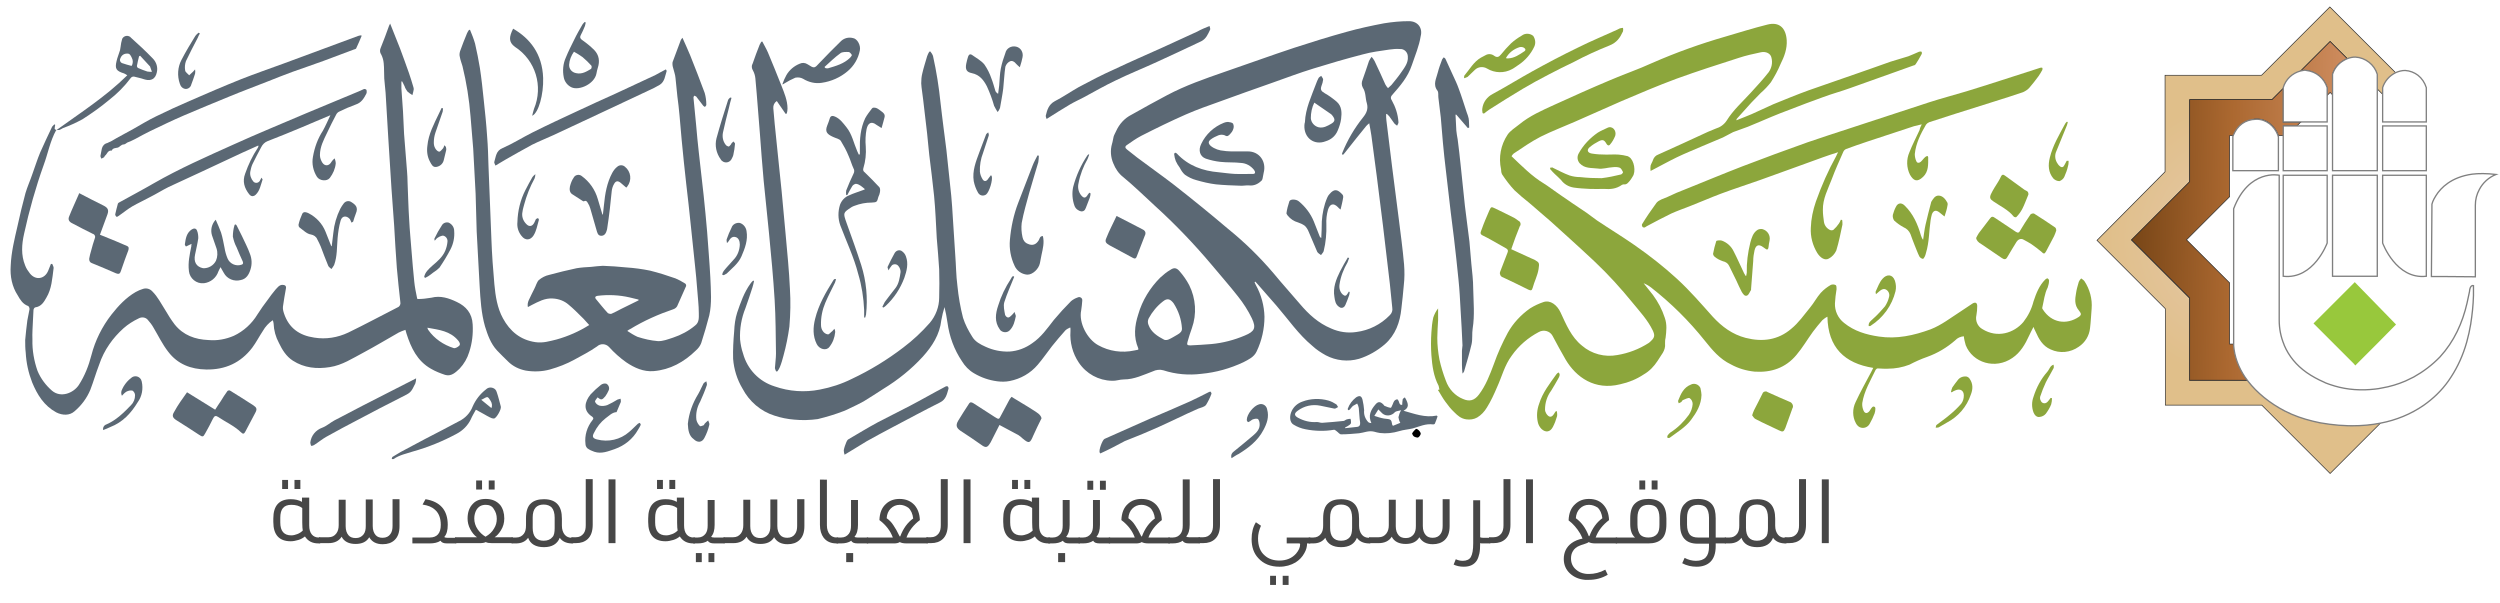 <?xml version="1.0" encoding="utf-8"?>
<!-- Generator: Adobe Illustrator 23.0.2, SVG Export Plug-In . SVG Version: 6.00 Build 0)  -->
<svg version="1.1" id="Layer_1" xmlns="http://www.w3.org/2000/svg" xmlns:xlink="http://www.w3.org/1999/xlink" x="0px" y="0px"
	 viewBox="0 0 933 225.2" style="enable-background:new 0 0 933 225.2;" xml:space="preserve">
<style type="text/css">
	.st0{fill:#FFFFFF;}
	.st1{fill:#5B6874;}
	.st2{fill:#8CA63C;}
	.st3{fill:none;}
	.st4{fill:url(#SVGID_1_);}
	.st5{fill:#FFFFFF;stroke:#7F7F7F;stroke-width:0.5;stroke-miterlimit:10;}
	.st6{fill:url(#SVGID_2_);stroke:#2C2C2C;stroke-width:0.25;stroke-miterlimit:10;}
	.st7{fill:url(#SVGID_3_);stroke:#272727;stroke-width:0.25;stroke-miterlimit:10;}
	.st8{fill:url(#SVGID_4_);stroke:#272727;stroke-width:0.25;stroke-miterlimit:10;}
	.st9{fill:#FFFFFF;stroke:#7F7F7F;stroke-width:0.495;stroke-miterlimit:10;}
	.st10{fill:#FFFFFF;stroke:#7F7F7F;stroke-width:0.494;stroke-miterlimit:10;}
	.st11{filter:url(#Adobe_OpacityMaskFilter);}
	.st12{mask:url(#SVGID_5_);}
	.st13{filter:url(#Adobe_OpacityMaskFilter_1_);}
	.st14{mask:url(#SVGID_6_);}
	.st15{filter:url(#Adobe_OpacityMaskFilter_2_);}
	.st16{mask:url(#SVGID_7_);}
	.st17{filter:url(#Adobe_OpacityMaskFilter_3_);}
	.st18{mask:url(#SVGID_8_);}
	.st19{filter:url(#Adobe_OpacityMaskFilter_4_);}
	.st20{mask:url(#SVGID_9_);}
	.st21{filter:url(#Adobe_OpacityMaskFilter_5_);}
	.st22{mask:url(#SVGID_10_);}
	.st23{filter:url(#Adobe_OpacityMaskFilter_6_);}
	.st24{mask:url(#SVGID_11_);}
	.st25{fill:#FFFFFF;stroke:#7F7F7F;stroke-width:0.505;stroke-miterlimit:10;}
	.st26{fill:#FFFFFF;stroke:#7F7F7F;stroke-width:0.504;stroke-miterlimit:10;}
	.st27{fill:#98C83C;}
	.st28{enable-background:new    ;}
	.st29{fill:#474747;}
</style>
<title>alkafeel</title>
<g id="alkafeel_logo">
	<g id="شبكة_الكفيل_باللون_الرسمي">
		<path class="st0" d="M758.7,122.4l0.4,0.1c0.3,0.6,0.6,1.2,0.8,1.8c1.3,2.7,2.7,5.3,5.6,6.6c3.4,1.6,7.4,1.2,10.5-1
			c2.4-1.5,3.9-4.1,4.2-6.9c0.3-2.4,0.4-4.9,0.6-7.3c0.3-3.6-0.7-7.3-2.7-10.3c-0.4-0.4-0.8-0.7-1.2-1c-0.4,0.4-0.7,0.8-0.9,1.3
			c-0.4,1.3-0.8,2.7-1,4.1c-0.4,2.3-0.7,4.6,1,6.5c0.2,0.2,0.3,0.5,0.5,0.7c0.5,0.7,0.3,1.3-0.4,1.7c-4.7,3.2-10.3,2.3-13.5-2.7
			c-0.1-0.2-0.2-0.5-0.2-0.8c0.6-2.5,0.8-5.1,2-7.4c0.3-0.8,0.5-1.7,0.5-2.6c0-0.4-0.2-0.7-0.5-0.8c-0.2-0.1-0.6,0.2-0.9,0.4
			c-2.3,2.3-3.4,5.2-4.4,8.2c-0.7,2.8-2,5.4-3.8,7.7c-3.6,4.1-9.8,6.1-15.3,2.6c-1.8-1-2.8-3.1-2.2-5.2c0.2-1.1,0.3-2.3,0.3-3.4
			c-0.1-1.2-0.8-1.5-1.8-0.9c-1.5,0.9-3,2-4.5,3c-3.6,2.3-7,5.1-11.1,6.6c-6.2,2.4-12.6,3.7-19.3,2.7c-4.7-0.7-9.2-2-13-5.1
			c-2.2-1.8-3.5-4.5-3.4-7.3c0.1-1.8,0.3-3.6,0.6-5.3c0-0.5,0-1.3-0.3-1.5c-0.5-0.3-1.2-0.4-1.8-0.1c-1.4,0.8-2.7,1.8-3.8,3
			c-1.5,1.7-2.6,3.8-4,5.5c-2.2,2.7-4.3,5.7-7,7.9c-5,4.1-10.8,4.9-17,3.4c-5-1.3-8.9-4.1-12.3-7.9c-4.3-4.8-8.5-9.7-13.3-14.1
			c-5-4.6-10.4-8.9-16-12.7c-4.6-3.2-9.3-6.1-14-9.2c-1.3-0.9-2.5-1.9-3.8-2.8c-3.4-2.4-6.9-4.7-10.3-7.1c-1.9-1.3-3.6-2.8-5.6-3.9
			c-4.6-2.8-8.2-6.5-12.1-10.2c0.2-0.4,0.5-0.7,0.8-1c3.4-2.1,6.6-4.5,10.1-6.3c4.1-2.1,8.5-3.7,12.8-5.6c5.7-2.5,11.4-5.2,17.2-7.6
			c6.8-2.9,13.6-5.9,20.6-8.5c7.7-2.8,15.5-5.3,23.3-7.8c2.7-0.9,5.5-1.5,8.3-2.1c1.8-0.4,3.6,0.5,3.9,2c0.5,1.9,0.1,3.8-1,5.4
			c-2.2,2.7-4.5,5.3-6.8,7.8c-3.1,3.3-6.5,6.3-8.9,10.3c-0.9,1.5-2.4,2.5-4.1,3c-1,0.3-1.9,0.7-2.9,1.2c-6.2,2.8-12.4,5.7-18.6,8.5
			c-0.9,0.3-1.6,1.1-1.9,2c-0.2,0.7-0.7,1.4-0.9,2.1c-0.1,0.7-0.1,1.3,0,2c3.4-1.8,6.6-3.5,9.8-5.1s6.4-2.8,9.6-4.2
			c2.5-1.1,5.1-2.1,7.6-3.2c1.3-0.6,2.5-1.4,3.8-2c1.8-0.8,3.7-1.3,5.5-2c2.9-1.2,5.8-2.5,8.8-3.7c2.2-0.9,4.4-1.8,6.6-2.6
			c4.3-1.6,8.5-3.3,12.8-4.8c3.3-1.2,6.7-2.1,9.9-3.3c5.7-2,11.4-4.1,17.1-6.1c2.2-0.8,4.5-1.6,6.7-2.4c0.3-0.1,0.5-0.2,0.7-0.4
			c0.8-1.2,1.5-2.5,2.2-3.7c0.2-0.3,0.2-0.7,0-1c-0.1-0.2-0.7-0.1-0.9,0c-1.3,0.5-2.6,1.2-4,1.7c-2.2,0.8-4.4,1.3-6.6,2
			c-4.1,1.4-8.2,2.9-12.2,4.3c-6.2,2.2-12.4,4.2-18.5,6.4c-4.5,1.6-8.8,3.4-13.2,5.2c-2.8,1.1-5.4,2.5-8.1,3.7
			c-1.9,0.8-3.8,1.5-5.7,2.3c0-0.2,0-0.4,0.2-0.6c1.8-2,3.5-4,5.4-6c1.1-1.2,2.3-2.4,3.5-3.6c1.4-1.2,2.6-2.6,3.8-4
			c1.3-2.2,2.5-4.5,3.6-6.8c1.3-2.8,2.4-5.7,2.3-8.9c-0.3-4.6-2.7-7-7.3-5.8c-5.2,1.4-10.3,2.9-15.4,4.4c-9.4,2.7-18.6,6-27.6,9.9
			c-5.3,2.3-10.7,4.2-15.9,6.5c-6.9,3-13.8,6-20.6,9.1c-4.6,2.1-9.2,4.2-13.2,7.4c-1.5,1.2-3.3,2.3-4.3,3.8
			c-2.6,3.8-3.5,8.5-2.4,12.9c0,0.6,0.2,1.3,0.4,1.9c1.4,2.1,2.9,4,4.6,5.9c1.7,1.7,3.6,3.2,5.5,4.7c2.7,2.3,5.4,4.5,8,6.9
			s5,4.4,7.4,6.7c3,2.8,6.1,5.5,9,8.3c5.1,4.8,9.8,10,14.3,15.4c2.7,3.3,5.7,6.3,7.5,10.3c0.8,1.7,0.8,2.6-0.6,3.9
			c-0.3,0.3-0.6,0.5-0.9,0.8c-3.5,2.3-7.5,3.8-11.7,4.5c-4.7,0.8-9.6-0.5-13.2-3.6c-4.1-3.2-6-7.9-8-12.3c-1.3-2.8-3.8-4.7-6.3-3.9
			c-1.8,0.6-3.5,1.4-5.1,2.4c-3.5,2.3-6.3,5.4-8.3,9.1c-2.1,3.8-3.8,7.7-5.3,11.7c-1.5,4-3,8-5.6,11.4c-1.6,2.2-3.4,2.7-5.9,1.6
			c-3-1.3-5.3-3.8-6.4-6.8c-1-2.6-1.8-5.2-2.4-7.9c-0.5-2.7-0.7-5.4-0.8-8.1c-0.1-2.2,0.2-4.4,0.3-6.6V115c-0.8,1-1.4,2.2-1.8,3.4
			c-0.4,1.8-0.6,3.6-0.7,5.5c-0.2,2.9-0.2,5.7,0,8.6c0.3,3.9,0.8,7.8,2.7,11.4c0.2,0.4,0.3,0.9,0.3,1.4c-0.8,0.1-0.3,0.4-0.2,0.7
			c0.8,1.3,1.5,2.6,2.4,3.8c1,1.4,2.2,2.8,3.4,4c1.3,1.1,2.4,2.3,4.4,2.6c1.4,0.3,2.8,0,4.1-0.7c1.5-1,2.7-2.2,3.6-3.8
			c1.4-2.5,2.6-5,3.7-7.7c1.8-4,2.8-8.2,5.5-11.8c2.6-3.7,6.1-6.7,10.2-8.8c1.8-1,4.1-0.4,5.1,1.4c1.6,3,3.2,5.9,4.9,8.9
			c3.9,6.6,10.9,11.6,20.4,9.2c3.1-0.7,6.1-1.9,8.8-3.7c2.1-1.2,3.8-3,5.1-5c1.1-2.1,3.1-3.8,2.8-6.5c0-0.7,0.1-1.4,0.2-2.1
			c0.3-2.5,0.6-5-0.3-7.5c-1-3-2.5-5.9-4.4-8.5l-3.5-4.4c1,0.4,2,1,2.8,1.6c7.4,5.8,14.1,12.5,20,19.8c2.8,3.5,5.6,6.9,9.8,8.9
			c2.8,1.5,5.8,2.4,8.9,2.7c6.1,0.4,11.5-1.5,15.5-6.2c2.3-2.7,4.1-5.8,6.2-8.7c1.1-1.5,2.3-2.9,3.5-4.3c0.6-0.5,1.2-0.9,1.9-1.3
			c0.2,11.4,6.4,17.3,17.1,19.1c-0.3,0.6-0.5,1-0.7,1.4c-2,3.8-4.1,7.6-5.9,11.4c-1.2,2.5-1.1,5.4,0.1,7.8c0.6,1.5,2.2,2.2,3.6,1.6
			c0.7-0.3,1.2-0.8,1.5-1.4c0.7-1.2,1.3-2.5,1.8-3.8c0.2-0.6,0.3-1.2,0.3-1.8c0.1-0.4-0.2-0.7-0.6-0.8c-0.3,0-0.6,0.1-0.7,0.4
			c-0.3,0.4-0.6,0.9-0.9,1.3c-0.8,1-1.7,1-2.2-0.1c-0.4-0.9-0.6-1.9-0.5-2.9c0.7-4.5,3.1-8.4,5-12.4c0.2-0.3,0.5-0.5,0.8-0.5
			c1.2,0,2.5,0.1,3.7,0.1c2.8,0,5.5-0.5,8.1-1.5c2.1-1.1,4.4-2,6.6-2.9c3.8-1.4,7.4-3.5,10.5-6.2c0.8-0.9,2-1.4,3.2-1.5
			c0.2,1.1,0.4,2.2,0.7,3.3c2.6,6.5,11,9.2,17.4,4.8c3-2.1,4.8-5.1,6.3-8.4C757.8,124.3,758.3,123.4,758.7,122.4z M717.2,46.4
			c-0.5,0.8-0.8,1.4-1.1,2c-1.3,2.8-2.7,5.5-3.8,8.3c-1.2,2.7-1.1,5.8,0.2,8.4c1.3,2.3,2.6,3,4.9,0.8c2.1-2,1.9-4.7,1.9-7.3
			c0-0.2-0.2-0.6-0.3-0.5c-0.3,0-0.6,0.2-0.8,0.4c-0.6,0.6-1.1,1.3-1.7,1.8c-0.6,0.6-1.3,0.5-1.6-0.2c-0.4-0.9-0.6-1.8-0.6-2.7
			c0.3-4.1,2.2-7.6,4.2-11c0.3-0.4,0.7-0.7,1.2-0.9c3.2-1.1,6.4-2.1,9.6-3.1c5-1.6,9.9-3.2,14.9-4.7c3.5-1.1,7-2.2,10.5-3.4
			c0.9-0.4,1.7-0.9,2.4-1.7c1.2-1.4,2.3-2.8,3.4-4.3c0.5-0.7,0.9-1.5,1.3-2.3c0.1-0.2,0.1-0.5,0-0.8c-0.2-0.1-0.5-0.1-0.8,0
			c-5,1.6-9.9,3.2-14.9,4.8l-12.7,4c-4.6,1.4-9.3,2.7-13.9,4.1c-9.9,3.2-19.8,6.5-29.6,9.7c-5.2,1.6-10.5,3.2-15.7,5
			c-8.2,2.9-16.3,5.9-24.4,9c-7,2.7-14,5.6-20.9,8.4c-2.4,1-4.7,2-7,3c-1.4,0.7-3.2,1.1-4.1,2.2c-2,2.6-3.8,5.2-5.4,8
			c-0.1,0.2,0,0.7,0.2,1c0.2,0.2,0.5,0.3,0.8,0.2c0.3-0.1,0.6-0.3,0.8-0.5c3-1.6,6-3.3,9.1-4.7c2.2-1,4.5-1.8,6.8-2.7
			c3.9-1.6,7.8-3.3,11.7-4.7c4.8-1.8,9.7-3.4,14.6-5.1c7.8-2.8,15.6-5.7,23.5-8.5c1.8-0.6,3.6-1.2,5.7-1.9c-0.3,0.7-0.5,1-0.7,1.4
			c-3,5.4-5.5,11.1-7.6,17c-1.1,3.1-1.8,6.4-1.9,9.8c-0.1,3.3,0.7,6.6,2.4,9.4c1.2,1.9,2.9,2.9,4.3,2.1c1.3-0.6,2.3-1.7,2.8-3
			c1-3.1,1.6-6.4,2.3-9.7c0-0.6,0-1.1-0.1-1.7l-0.5-0.1c-0.2,0.5-0.4,1-0.7,1.4c-0.6,0.8-1.3,1.6-2,2.4c-0.4,0.2-0.9,0.2-1.3,0
			c-1.2-0.5-2.1-1.6-2.3-2.9c-0.3-1.5-0.4-2.9-0.4-4.4c-0.1-4.1,1.9-7.7,3.3-11.5c1.3-3.4,2.8-6.8,4.3-10.2c0.2-0.5,0.6-0.9,1.1-1.1
			c2.6-1,5.3-1.9,8-2.8c5.8-1.9,11.5-3.8,17.3-5.7C715.2,46.9,716.1,46.7,717.2,46.4L717.2,46.4z M289.7,138.7h0.4
			c0.3-0.5,0.6-1,0.9-1.5c0.6-1.4,1-2.9,1.4-4.4c1-3.5,1.7-7.1,2.2-10.8c0.4-4.7,0.5-9.4,0.2-14.1c-0.3-6.8-1-13.5-1.6-20.3
			c-0.5-5.4-0.9-10.8-1.5-16.2c-0.6-6.5-1.3-13-2-19.4c-0.4-3.8-0.8-7.7-1.1-11.5c-0.2-1.1,0.3-2.1,1.3-2.7l3.3,4.8l0.4-0.1
			c0.2-0.6,0.2-1.3,0.3-1.9c-0.1-3.1-1.2-5.8-2.3-8.6c-1.6-4.2-3.3-8.3-5-12.3c-0.6-1.4-1.4-2.7-2.1-4.1l-0.4,0.1
			c-0.2,0.4-0.4,0.7-0.6,1.1c-0.9,2.3-1.8,4.6-2.6,7c-0.4,0.8-0.4,1.8,0.1,2.6c0.5,0.9,0.9,1.9,1,2.9c0.3,1.9,0.4,3.8,0.5,5.7
			c0.4,5,0.8,10,1.2,15c0.5,5.8,0.9,11.7,1.4,17.5c0.6,6.6,1.4,13.1,2,19.7c0.8,8.3,1.6,16.6,2.1,24.9c0.4,6.6,0.4,13.3,0.5,19.9
			c0,1.8-0.3,3.7-0.4,5.5C289.3,137.9,289.5,138.3,289.7,138.7z M545.8,139.4h0.5c0.1-0.2,0.2-0.3,0.3-0.5c1-3.4,2-6.7,2.8-10.2
			c0.4-1.9,0.1-3.9,0.4-5.8c0.8-5,0.3-9.9,0.2-14.9c-0.1-3.1-0.5-6.2-0.7-9.3c-0.2-2.7-0.3-5.5-0.7-8.2c-0.5-4.5-1.2-9-1.7-13.4
			c-0.6-5.1-1.1-10.2-1.6-15.3c-0.3-3.2-0.7-6.4-1.1-9.5c-0.1-1.1-0.4-2.2-0.5-3.3c-0.1-2-0.2-4-0.3-5.9h0.3l4.3,5l0.5-0.2
			c0-1.1-0.1-2.3-0.2-3.4c-0.1-0.7-0.4-1.5-0.7-2.2c-1-3-2-6-3-8.9c-0.6-1.8-1.5-3.4-2.2-5.1c-0.9-2-1.8-3.9-2.7-5.9
			c-0.1-0.3-0.5-0.5-0.7-0.7c-0.2,0.2-0.4,0.5-0.6,0.8c-0.6,1.6-1.2,3.2-1.6,4.8c-0.5,2.3-1.9,4.5-0.1,6.9c0.4,0.6,0.3,1.6,0.3,2.5
			c0.3,2.5,0.7,4.9,0.9,7.4c0.3,3.2,0.5,6.3,0.8,9.5c0.3,3.4,0.7,6.9,1.1,10.3c0.6,5.2,1.2,10.3,1.8,15.5c0.4,3.2,0.8,6.4,1.2,9.6
			c0.6,5.2,1.2,10.4,1.7,15.6c0.4,3.8,0.6,7.7,0.8,11.5c0.3,4.4,0.5,8.7,0.7,13.1c0,0.7-0.2,1.4-0.2,2v5.3
			C545.6,137.2,545.7,138.3,545.8,139.4L545.8,139.4z M123.3,43c-1,2.1-1.8,4-2.9,5.7c-1.9,2.9-3.2,6.2-3.7,9.7
			c-0.4,2.6,0.1,5.3,1.5,7.5c1,1.5,3.7,1.7,4.8,0.4c1.2-1.5,2-3.4,2.2-5.4c0-0.6-0.2-1.3-0.4-1.9c-0.4,0.4-0.8,0.8-1.2,1.3
			c-0.8,1.6-2.4,1.8-3.4,0.3c-0.6-0.8-0.9-1.8-0.9-2.8c0-3,1.4-5.7,2.7-8.4c1.1-2.3,2.3-4.5,3.4-6.8c0.2-0.4,0.6-0.8,1-1
			c2-1,4.1-1.9,6.3-2.7c2.1-0.7,3-2.2,3.9-4c0.2-0.4,0.2-0.9,0.1-1.4c-0.2-0.3-0.5-0.5-0.9-0.4c-0.7,0.2-1.3,0.7-2,0.9
			c-6.6,2.7-13.2,5.4-19.7,8.2C105,46.2,96,50,87,54c-10,4.5-20,8.9-29.5,14.4c-4.3,2.5-8.7,4.8-13,7.2c-0.2,0.1-0.3,0.2-0.4,0.4
			c-0.3,1.3-0.7,2.6-1,4c0,0.4,0.2,0.7,0.5,0.9c0.2,0.1,0.6-0.2,0.9-0.4c1.7-1.2,3.2-2.4,5-3.5c2.1-1.3,4.3-2.3,6.5-3.4
			c2.3-1.3,4.6-2.7,7-3.8c4-1.9,8.1-3.7,12.1-5.6c5.1-2.4,10.2-4.8,15.4-7.2c2-0.9,4-1.8,6-2.7c0,0.3,0,0.7-0.2,0.9
			c-1.9,3-3.5,6.2-4.7,9.6c-1.1,2.9-0.3,5.4,1.5,7.7c0.5,0.7,1.4,0.9,2.1,0.4c0.1-0.1,0.2-0.1,0.3-0.2c1.6-1.6,1.9-3.7,2.6-5.7
			c0-0.1-0.2-0.4-0.4-0.7c-0.3,0.5-0.4,0.8-0.6,1.1c-0.4,0.8-1.4,1-2.1,0.6c0,0,0,0,0,0c-0.1-0.1-0.2-0.1-0.3-0.2
			c-1-1-1.4-2.3-1.2-3.7c0.1-1,0.4-1.9,0.8-2.8c1-2.2,2.2-4.3,3.3-6.4c0.5-1,1.3-1.8,2.3-2.2c4.4-1.7,8.7-3.5,13.1-5.3
			C116.3,46,119.6,44.6,123.3,43z M135,13.3l-0.3-0.2c-0.3,0-0.5,0.1-0.8,0.2l-8.1,3l-20,7.4c-5.2,1.9-10.4,3.7-15.5,5.7
			c-6.5,2.6-13,5.4-19.4,8.2c-4.2,1.8-8.3,3.7-12.4,5.7c-2.9,1.4-5.7,3.1-8.5,4.7c-2.1,1.2-4.3,2.3-6.4,3.5
			c-1.1,0.7-2.2,1.3-3.4,1.8c-1,0.3-1.8,1.1-2,2.1c-0.2,0.9-0.4,1.7-0.5,2.6c0.1,0.4,0.2,0.7,0.4,1.1c0.3-0.1,0.7-0.3,1-0.5
			c0.2-0.1,0.2-0.5,0.4-0.6c0.8-0.6,1-2.1,2.5-1.9c0.5-1,1.3-0.9,2.2-1.1s1.2-1.2,2.3-1.2c0.4,0,0.8-0.5,1.3-0.7
			c1-0.5,2-0.8,2.9-1.3c1.9-1,3.7-2,5.7-3c4.1-2,8.3-4,12.5-5.8c5.6-2.4,11.2-4.7,16.8-7c4.8-1.9,9.6-3.8,14.5-5.7
			c3.1-1.2,6.2-2.4,9.3-3.6c3.8-1.4,7.7-2.7,11.6-4.1s7.4-2.7,11.1-4.2c0.3-0.1,0.8-0.2,0.9-0.4C133.6,16.5,134.2,14.9,135,13.3z
			 M322.6,118.5h0.4c0.1-0.3,0.2-0.7,0.3-1.1c0.6-6.2,0-12.5-1.8-18.5c-1.7-5.3-3.6-10.6-5.5-15.8c-1.3-3.7-1.4-3.7,1.9-5.8
			c0.3-0.2,0.7-0.3,1.1-0.5c2.1-0.8,4.3-1.2,6.5-1.2c2-0.2,2-0.2,2.5-2.1c0.2-0.6,0.4-1.2,0.6-1.8c0.1-0.6,0.1-1.5-0.2-1.8
			c-1.8-1.9-3.6-3.8-5.5-5.6c-0.5-0.3-0.7-0.9-0.5-1.5c0.7-2.6,1-5.4,0.9-8.1c-0.2-2.2-0.1-4.3,0.3-6.5c0.5-2.3,1.8-3,3.7-1.6
			c0.6,0.4,1.3,0.8,1.9,1.2c0.4-1.5,0.8-2.8,1.1-4c0.3-1.1-0.4-1.6-1.1-2.2c-0.9-0.7-1.8-1.7-3.2-1.4c-0.2,0.1-0.3,0.2-0.4,0.3
			c-1,1.1-1.8,2.3-2.5,3.6c-1.8,3.8-2.1,8-2,12.2v1.4l-0.4,0.1c-0.2-0.4-0.4-0.8-0.6-1.3c-1.3-3-1.9-6.3-4-8.9
			c-1.2-1.5-2.4-3.2-4.3-4c-0.9-0.4-1.5-0.3-1.9,0.6s-0.6,1.9-1,2.8c-1,2.3,0,3.2,2.2,4.2c1,0.4,2.4,0.7,2.9,1.5
			c1.1,1.8,2.1,3.6,2.9,5.6c0.7,1.5,1.1,3.1,1.8,4.6c0.4,0.7,0.4,1.5,0,2.1c-1,2-1.9,4.1-2.7,6.2c-0.1,0.6-0.1,1.1,0,1.7h0.4
			c0.6-1.1,1.2-2.3,1.9-3.4c0.3-0.4,0.8-0.7,1.3-0.8c1.4,0.1,2.3,1,3.4,2c-0.4,0.2-0.5,0.3-0.6,0.3c-1.8,0.7-3.6,1.2-5.3,2
			c-1.6,0.6-2.8,1.9-3.3,3.5c-0.8,2.5-0.8,5.2,0.1,7.7c2.3,6,5.1,11.8,6.7,18.2c1.1,4.4,2.2,8.8,2.2,13.4
			C322.6,116.6,322.5,117.6,322.6,118.5L322.6,118.5z M373,158.6c2.4,1.3,4.8,2.6,7,3.9c0.6,0.4,1.1,0.8,1.6,1.3
			c2.3,1.9,2.7,1.8,3.9-1.1c0.9-2.1,2-4.2,3.1-6.5c-0.3-1.4-1.8-2.3-3.2-3.1c-2.6-1.7-5.2-3.2-8-4.9c-0.3,0.3-0.6,0.7-0.8,1.1
			c-1.1,1.9-2.1,3.9-3.1,5.8c-0.9,1.6-0.8,1.7-2.4,0.6c-2.6-1.7-5.3-3.4-7.9-5.1c-0.7-0.4-1.2-0.6-1.7,0.2c-1.3,2.1-2.7,4.2-4,6.3
			c-1,1.6-0.7,2.7,0.9,3.8c2.6,1.7,5.2,3.4,7.7,5.2c1.6,1.2,2.3,1.2,3.3-0.6c0.1-0.2,0.3-0.5,0.4-0.7L373,158.6z M248.5,25.9
			c-1.3,0.7-2.6,1.3-3.8,1.9c-4.9,2.3-9.9,4.6-14.8,6.9c-4.7,2.2-9.5,4.3-14.2,6.5c-5.6,2.7-11.3,5.3-16.8,8
			c-3.8,1.9-7.4,4.2-11.3,5.9c-2.4,1.1-2.5,3.1-3,5c-0.1,0.4,0.3,0.9,0.4,1.5c1.4-0.8,2.5-1.5,3.7-2.2c3.3-1.9,6.6-3.8,10-5.6
			c2.6-1.3,5.3-2.4,8-3.6c6.8-3.1,13.5-6.3,20.3-9.5l15-7c1.5-0.7,3-1.4,4.5-2.3c1.8-1.1,2-3.2,2.5-5.1
			C248.9,26.4,248.7,26.3,248.5,25.9z M69.8,146.4c-1.7,2.4-3.4,4.8-4.9,7.2c-0.9,1.4-0.7,2.2,0.8,3.1c2.8,1.8,5.7,3.6,8.4,5.4
			c1.4,1,1.6,1,2.4-0.5c1-1.8,2-3.6,2.9-5.5c0.5-1,1-1.2,1.9-0.6c2.8,1.9,6,3.2,8.5,5.7c0.8,0.8,1.2,0.8,1.7-0.3l3.7-7
			c0.7-1.3,0.6-1.9-0.7-2.7c-2.9-1.9-5.8-3.7-8.7-5.5c-0.3-0.1-0.7-0.1-1,0.1c-0.9,1.2-1.7,2.6-2.5,3.8c-0.7,1-1.3,2.1-2.1,3.2
			L69.8,146.4z M564,93c1.1-2.9,2.1-5.7,3.2-8.4c0.4-0.6,0.2-1.5-0.4-1.9c0,0,0,0,0,0c0,0-0.1-0.1-0.1-0.1c-0.5-0.4-1-0.7-1.6-1.1
			c-2.4-1.2-4.8-2.3-7.1-3.5c-1.4-0.7-1.5-0.7-2.2,0.8c-1,2.3-2,4.5-2.8,6.9c-0.2,0.6-0.9,1.6,0.2,2.3s2.4,1.2,3.6,1.9l5.3,3
			c0.7,0.4,0.7,0.9,0.5,1.6c-0.9,2.3-1.8,4.6-2.7,7c-0.4,0.8-0.1,1.7,0.7,2.1c0.1,0,0.2,0.1,0.3,0.1c3.2,1.5,6.4,3,9.5,4.6
			c0.9,0.4,1.4,0.4,1.6-0.7c0.6-2.4,1.8-4.6,2.2-7c0.3-2.2,0.5-2.5-1.6-3.5c-0.5-0.2-1-0.4-1.4-0.6C568.7,95.2,566.3,94.1,564,93z
			 M29.6,72.1c-0.1,0.1-0.2,0.3-0.4,0.4c-1.2,2.7-2.5,5.5-3.6,8.3c-0.5,1.2,0,1.9,1.3,2.6c2.5,1.3,5.1,2.6,7.6,3.8
			c0.6,0.2,1,0.9,0.8,1.6c0,0,0,0.1,0,0.1c-0.5,1.6-0.9,3.2-1.4,4.7c-0.3,1-0.5,1.9-0.6,2.9c-0.1,0.7,0.3,1.5,1,1.7
			c3,1.2,6,2.5,9,3.8c1,0.4,1.5,0.2,1.8-0.8c0.5-1.4,1-2.9,1.5-4.3c0.4-1.2,1-2.3,1.3-3.5c0.2-0.6,0.4-1.3-0.5-1.6
			c-1.4-0.6-2.8-1.2-4.2-1.8l-5.9-2.4c1-2.7,1.9-5.1,2.8-7.6c0.6-1.8,0.2-2.6-1.5-3.3C35.6,75.2,32.6,73.7,29.6,72.1z M598.5,70.5
			c2.5,0.1,4.7-0.1,6.7-1.5c0.2-0.2,0.4-0.2,0.7-0.2c1.2,0.2,1.7-0.7,2.3-1.4c0.4-0.5,0.6-1,1-1.5c1.3-1.8,0.5-6.1-1.3-7.3
			c-0.2-0.1-0.3-0.2-0.5-0.3c-1.1-0.3-2.3-0.5-3.4-0.6c-1.5-0.1-3.1,0.1-4.6,0c-1.8,0-3.7-0.1-5.5-0.4c-1.5-0.3-1.8-1.4-0.7-2.4
			c1-0.9,2.2-1.6,3.4-2.2c1.4-0.7,2-0.5,2.8,0.9c0.4,0.6,1,1,1.4,0.3c0.8-1,1.4-2,1.9-3.2c0.6-2-1.1-3.9-2.9-3
			c-1.2,0.6-2.5,1.1-3.6,1.8c-3,2-5.4,4.6-7.1,7.7c-0.7,1.2-0.6,2.7,0.3,3.7c1.9,2.1,4.5,1.7,6.8,2c1.8,0.2,3.7-0.4,5.6-0.5
			c0.9-0.1,1.8,0,2.6,0.2c0.5,0.2,0.9,1,1.2,1.6c0.1,0.2-0.4,0.8-0.7,0.9c-2.4,0.7-4.8,1.1-7.3,1.4c-2.6,0.1-5.3-0.1-7.9-0.4
			c-1.4,0-2.7-0.2-4-0.6c-2.2-0.8-4.2-2-6.3-2.9c-0.1,0-0.1-0.1-0.2-0.1l-0.8,0.1c0,0.2,0,0.4,0.1,0.6c0.5,0.6,1.1,1.2,1.6,1.7
			c0.9,0.7,1.7,1.5,2.5,2.3c1.1,1.5,2.8,2.6,4.7,2.8c2,0.3,4,0.5,6,0.5C595.1,70.6,596.8,70.5,598.5,70.5L598.5,70.5z M451.4,9.7
			c-1.7,0.7-3.2,1.3-4.6,2c-4.4,2-8.7,4-13.1,6c-6,2.7-12,5.3-17.9,8.1c-4.4,2.1-8.8,4.3-13.1,6.6c-3.1,1.7-6,3.7-9,5.3
			c-2.2,1.2-2.8,3.2-3.3,5.3c-0.1,0.5,0.2,1,0.3,1.3c3-1.9,5.8-3.7,8.7-5.4c1.7-1,3.5-1.8,5.2-2.7c3.9-2.1,7.7-4.3,11.7-6.2
			c5.1-2.5,10.4-4.6,15.6-7c5.5-2.5,11-5.1,16.5-7.7c1.8-0.9,2.5-2.6,3.3-4.3C451.7,10.8,451.5,10.3,451.4,9.7z M737.5,88.8
			c0.1,1,0.8,1.7,2.1,2.7c2.5,1.7,5,3.3,7.5,5.1c0.8,0.6,1.4,0.6,2-0.3c1.1-1.9,2.3-3.8,3.5-5.8c0.5-0.9,1.6-1.2,2.5-0.8l0.1,0.1
			c0.9,0.5,1.9,1,2.8,1.6c1.3,0.8,2.5,1.7,3.7,2.8c0.9,0.9,1.2,1,1.8-0.1c1-1.9,2-3.8,3-5.7c0.4-0.7,0.7-1.4,0.8-2.1
			c0.1-0.4-0.1-0.8-0.4-1.1c-2.6-1.8-5.2-3.5-7.9-5.2c-0.5-0.1-1-0.1-1.3,0.3c-1.4,2-2.6,4-3.9,6.1c-0.5,0.8-0.9,0.9-1.6,0.4
			c-2.6-1.8-5.3-3.4-7.8-5.2c-0.8-0.6-1.3-0.4-1.8,0.2c-1.4,1.8-2.8,3.6-4.2,5.5C738.1,87.6,737.8,88.2,737.5,88.8z M80.5,82
			c-1.5,1.6-2,3.8-1.5,5.9c0.6,1.6,1.1,3.3,1.7,4.9c0.5,1.5,0.4,3.1-0.2,4.6c-0.9,1.8-2.8,2.9-4.8,2.8c-2.5-0.5-3.6-2.3-3-5.1
			c0.4-2,1-4.1,1.2-6.1c0.1-1-0.1-2-0.4-2.9c-0.3-0.9-1.1-1-1.9-0.4c-2,1.3-2.3,3.4-2.6,5.5c0,0.3,0.3,0.6,0.4,0.9l2.1-1.2
			c-0.1,0.5-0.1,0.7-0.1,0.9c-0.6,3-1.3,6-0.9,9.2c0.2,2.8,2.7,4.9,5.5,4.6H76c2.5-0.3,4.6-2,5.4-4.4c0.2-0.5,0.4-0.9,0.8-1.6
			c0.5,0.8,0.8,1.5,1.2,2.1c1.2,2.3,3.9,3.4,6.4,2.7c2.1-0.5,3.1-2.1,3.6-4c0.6-1.9,0.5-3.9-0.2-5.7c-0.8-2.3-2-4.5-3-6.7
			c-0.6-1.3-1.3-2.5-1.9-3.8c-0.3-0.5-0.8-0.8-0.9-0.2c-0.5,1.4-0.7,2.8-0.6,4.2c0.3,1.4,0.8,2.7,1.4,4c0.7,1.8,1.5,3.5,2.3,5.3
			c0.3,0.6,0.3,1-0.5,1.2c-2.1,0.7-4.4-0.4-5.2-2.4c-0.5-1.3-0.8-2.6-1.1-3.9c-0.4-1.9-0.8-3.8-1.3-5.7C81.9,85.1,81.2,83.5,80.5,82
			z M553.3,42.2h0.5c0.6-0.6,1.3-1.1,2-1.5c4.1-2.6,8.2-5.2,12.4-7.7c3.2-1.9,6.5-3.6,9.8-5.4c3.1-1.6,6.2-3.2,9.4-4.7
			c4.3-2.2,8.7-4.2,13.2-6c2.8-1,4.1-2.9,5.1-5.3c0.1-0.4,0.1-0.8,0-1.3c-0.4,0-0.8,0.1-1.2,0.2c-0.3,0.1-0.7,0.3-1,0.5
			c-4.8,2.2-9.8,4.3-14.5,6.6c-5.8,2.8-11.4,5.9-17.1,8.9c-5,2.7-9.8,5.7-14.7,8.4c-2.2,1-3.7,3.1-4,5.5
			C553.1,41.1,553.2,41.7,553.3,42.2z M389.2,88.1c-1.1-0.1-1.1,0.9-1.5,1.5c-1,1.7-2.4,2.2-4.1,1.4c-1.1-0.4-1.8-1.4-2-2.5
			c-0.4-1.7-0.5-3.5-0.3-5.3c0.7-3.8,1.8-7.5,2.8-11.2s2.3-7.7,3.4-11.5c0.2-0.8,0.2-1.6,0.2-2.4l-0.5-0.1c-0.6,1.2-1.3,2.4-1.8,3.7
			c-1.8,4.7-3.7,9.3-5.4,14c-1.7,4.4-2.7,9.1-3.1,13.8c-0.3,3.3,0.3,6.6,1.7,9.6c0.8,1.9,2.6,3.2,4.7,3.4c2.1,0.2,4.4-2.2,4.8-4.3
			c0.2-1,0.5-2,0.6-3.1C389.2,92.9,389.8,90.6,389.2,88.1z M225,80.1h-0.3c-0.6-1.9-1.1-3.8-1.7-5.7c-1-3.4-3-6.4-5.9-8.6
			c-0.9-0.7-2.1-0.6-2.8,0.3c-0.1,0.1-0.1,0.2-0.2,0.3c-0.6,1-1.1,2.1-1.4,3.3c-0.2,1.1-0.2,2.4,1.2,3.1c1.2,0.6,2.3,1.4,3.4,2.2
			c0.2,0.1,0.5,0.2,0.7,0.2c0.8-0.4,1.1,0.2,1.4,0.7c0.4,0.6,0.7,1.3,0.9,2c0.8,2.7,1.5,5.3,2.3,8c0.3,1,0.6,2.2,1.8,2.2
			s1.7-1.1,2.1-2.2c0.1-0.1,0.1-0.3,0.1-0.5c0.3-2.5,0.7-4.9,1-7.4c0.3-2.2,0.4-4.4,0.7-6.6c0.2-0.9,0.5-1.9,0.9-2.7
			c0.6-1.1,1.4-1.2,2.4-0.4c0.7,0.6,1.4,1.2,2.1,1.8c2-2.1,2-5.5-0.1-7.5c0,0,0,0,0,0l-0.4-0.4c-0.8-0.7-2-0.7-2.8,0
			c-0.8,0.6-1.4,1.4-1.9,2.3c-2,3.8-2.6,7.9-3.1,12L225,80.1z M410.7,169.1c3.3-1.5,6.3-3,9.4-4.4c2.9-1.3,5.9-2.4,8.8-3.6
			c2.5-1.1,5-2.2,7.6-3.4s4.7-2.2,7-3.3l4-1.8c1-0.5,2.3-0.7,2.9-1.4c0.8-1.3,1.5-2.7,2-4.1c0.1-0.2-0.1-0.6-0.3-0.8
			c-0.1-0.1-0.4,0-0.6,0.1c-2.4,1.2-4.7,2.4-7.1,3.5c-4.9,2.2-9.9,4.2-14.8,6.4c-5.7,2.5-11.4,5.1-17.1,7.6
			c-0.9,0.4-2.3,4.2-1.8,5.1C410.5,169.1,410.7,169.2,410.7,169.1L410.7,169.1z M651.6,102.9h-0.3c-0.2-0.3-0.4-0.7-0.6-1
			c-1.3-2.8-2.5-5.6-3.9-8.2c-0.9-1.8-2.4-3.3-4.4-3.9c-0.7-0.2-2-0.1-2.1,0.2c-0.6,1.6-1,3.3-1.2,5c0,0.4,0.2,0.8,0.6,1
			c0.9,0.7,2,1.3,3.1,1.7c1,0.1,1.9,0.8,2.3,1.7c0.9,1.8,1.8,3.7,2.7,5.5c0.7,1.4,1.3,2.8,2,4.2c0.4,0.8,1,1.8,2,1.4
			c0.7-0.3,1-1.4,1.5-2.1c0.1-0.1,0-0.2,0-0.4c0.2-3.5,0.5-7,0.8-10.4c0.1-1.3,0.3-2.7,0.5-4c0.5-2,1.7-2.4,3.3-1.1
			c0.2,0.2,0.5,0.3,0.7,0.5c0.7,0.6,1.1,0.3,1.2-0.5s0.3-1.7,0.4-2.5c0.4-1.9-0.8-3.8-2.8-4.3c-0.6-0.1-1.2,0-1.8,0.3
			c-1.7,1.1-2.2,3-2.7,4.8c-0.9,3.7-1.4,7.4-1.3,11.2C651.8,102.2,651.7,102.6,651.6,102.9L651.6,102.9z M123.7,91.9h-0.3
			c-0.7-1.8-1.3-3.6-2.1-5.3c-1.2-3-3.4-5.4-6.3-6.9c-0.8-0.4-1.9-0.8-2.4,0.2c-0.6,1.3-1.1,2.7-1.4,4.2c-0.1,0.4,0.1,0.7,0.4,1
			c1.4,1,2.7,2.4,4.2,2.6c1.1,0.1,2,0.8,2.4,1.8c0.5,0.9,1,1.8,1.3,2.7c1,2.4,1.8,4.8,2.8,7.2c0.2,0.5,0.8,0.8,1.2,1.2
			c0.4-0.4,0.7-0.9,1-1.5c1.2-3.3,1-6.7,1.3-10.1c0.1-2.2,0.5-4.3,1.1-6.4c0.6-1.9,2.2-2.1,3.5-0.6c0.3,0.4,0.5,0.8,0.6,1.3l0.6-0.4
			c0.3-1,0.6-2,1-3c1-2.2-0.2-3.2-1.7-4.3c-0.9-0.6-2.2-0.4-2.8,0.5c-0.5,0.6-1,1.3-1.3,2c-1.4,2.8-2.3,5.9-2.6,9.1
			C124.1,88.6,123.9,90.3,123.7,91.9L123.7,91.9z M155.2,141.2l-9.3,4.7c-7.1,3.7-14.1,7.3-21.1,11c-1.6,0.8-2.9,2.1-4.5,2.7
			c-2.4,0.9-4.1,3-4.5,5.6c0,0.4,0.1,0.8,0.3,1.2c0.4,0,0.7-0.1,1.1-0.3c1.5-1,3-2.2,4.6-3.1c3.9-2.2,7.9-4.3,11.9-6.4
			c5.3-2.8,10.7-5.6,16-8.3c3.5-1.8,3.6-1.7,5.3-5.2C155.1,142.5,155.2,141.8,155.2,141.2L155.2,141.2z M725.7,80.8
			c0.5-1.5,0.9-2.8,1.2-4.2c0.1-0.3,0.1-0.7,0-1c-0.8-1.2-1.7-2.6-3.2-2.7s-2.2,1.3-2.9,2.4c0,0,0,0.1,0,0.1
			c-0.7,2.8-1.5,5.6-2.1,8.4c-0.4,1.8-0.6,3.7-0.9,5.6c-0.4-0.5-0.7-1-0.8-1.6c-1.2-4.2-2.9-8.1-6.1-11.2c-1.3-1.2-2.6-1-3.3,0.6
			c-0.5,0.9-0.8,1.9-1.1,2.9c-0.1,0.7,0,1.5,0.5,2.1c1.1,1,2.2,1.8,3.5,2.5c1.2,0.5,2.1,1.4,2.6,2.6c0.5,1.4,1,2.7,1.5,4
			s1.1,2.9,1.8,4.3c0.3,0.4,0.8,0.8,1.3,0.9c0.2,0,0.6-0.6,0.8-1c0.2-0.4,0.3-0.8,0.4-1.3c1.2-4,1.1-8.1,1.7-12.1
			c0.1-0.8,0.2-1.6,0.5-2.3c0.6-1.4,1.5-1.6,2.7-0.7C724.4,79.7,725,80.2,725.7,80.8L725.7,80.8z M653.9,155
			c0.5,0.5,0.9,1.3,1.5,1.6c2.8,1.4,5.6,2.7,8.5,4.1c1.5,0.7,1.8,0.6,2.4-0.9c1-2.5,1.9-5,2.7-7.5c0.4-0.8,0-1.8-0.8-2.2
			c0,0,0,0,0,0l-0.2-0.1c-2.8-1.2-5.6-2.4-8.4-3.7c-0.5-0.4-1.3-0.3-1.7,0.3c0,0,0,0,0,0c-0.1,0.1-0.2,0.3-0.2,0.4
			c-1,2-2.1,4-3.1,6.1C654.3,153.7,654.1,154.4,653.9,155z M416.7,80.6c-1.3,2.8-2.7,5.4-3.8,8.1c-0.6,1.4-0.2,2,1.1,2.7
			c3,1.6,5.9,3.2,8.9,4.8c0.7,0.4,1,0.1,1.3-0.5c1-2.7,2-5.3,3.1-8c0.4-0.8,0-1.7-0.7-2.1l-0.2-0.1
			C423.2,83.9,420.1,82.3,416.7,80.6z M380.6,25.1c0.5-1.5,0.8-2.6,1.1-3.8c0.4-1.8-0.6-3.5-2.4-4c-1.8-0.4-3.5,0.6-4,2.4l0,0
			c-0.7,1.9-1.3,3.8-1.7,5.8c-0.4,2.1-0.4,4.2-0.6,6.3c-0.1,1-0.3,2.1-0.4,3.1c-0.4-0.2-0.8-0.6-1-1c-0.5-1.6-0.9-3.2-1.5-4.7
			c-0.6-1.9-1.5-3.6-2.6-5.2c-1.2-1.4-2.9-2.3-4.5-3.5c-0.8-0.6-1.3-0.2-1.6,0.5c-0.3,0.9-0.5,1.8-0.7,2.7c-0.4,2,0.1,3.1,2.1,3.5
			c2.9,0.5,4.4,2.6,5.6,4.9s1.8,4.9,2.7,7.3c0.4,0.8,0.8,1.6,1.3,2.3c0.4-0.5,0.6-1,0.9-1.5c0.4-2.4,0.9-4.8,1.2-7.2
			c0.3-2.7,0.4-5.5,0.8-8.2c0.3-0.9,0.9-1.6,1.7-2c0.8-0.4,1.7,0.1,2.3,0.9C379.7,24.3,380.1,24.7,380.6,25.1z M757,72.6
			c0.1-1.3-1-1.4-1.7-1.8c-2.5-1.7-4.9-3.5-7.3-5.3c-0.6-0.5-1-0.3-1.4,0.3s-0.7,1.3-1,1.9c-0.9,1.6-2,3.2-2.8,4.8
			c-0.6,1.3-0.2,1.8,1,2.7c2.6,1.7,5.5,3,7.5,5.6c0.2,0.2,0.9,0.3,1,0.2c0.9-0.9,1.6-1.9,2.2-2.9C755.6,76.2,756.3,74.4,757,72.6z
			 M191.5,10.7c-1.6,3-1.8,5,0.8,6.8c7.6,5,10.6,14.7,7.1,23.1c-0.3,0.8-0.4,1.6-0.7,2.6c2.4-1,4.3-8,4.1-14.1
			C202.4,19.9,197.7,14.3,191.5,10.7z M312,104.1c-0.2,0-0.4,0.1-0.6,0.2c-0.1,0.1-0.2,0.2-0.3,0.4c-2.8,4.5-5.5,9.1-6.8,14.4
			c-0.8,3.2-1,6.4,0.6,9.4c1,2,3.5,2.6,4.7,1.1c1.3-1.6,2-3.6,2.2-5.6c0-0.4-0.2-0.8-0.3-1.2c-0.3,0.3-0.5,0.6-0.8,0.9
			c-0.5,0.5-1.1,1.3-1.6,1.2c-0.8-0.1-1.4-0.6-1.9-1.2c-0.4-0.7-0.7-1.5-0.7-2.3c-0.1-2.9,0.5-5.7,1.6-8.3c1.1-2.5,2.4-5,3.6-7.5
			C311.8,105,312,104.5,312,104.1L312,104.1z M459.6,171.1c1-0.6,1.8-1.2,2.7-1.8c3.8-2.3,7.1-4.9,9.2-8.9c1.3-2.4,2.2-4.9,1.4-7.7
			c-0.1-1.3-1.3-2.2-2.5-2c0,0,0,0-0.1,0c-0.1,0-0.3,0-0.4,0.1c-2,0.4-4.6,3.6-4.6,5.8c0,0.3,0.1,0.6,0.4,0.8
			c0.1,0.1,0.5-0.1,0.8-0.3c0.3-0.3,0.7-0.5,1.1-0.7c0.6-0.1,1.5-0.4,1.9-0.1c0.4,0.5,0.7,1.2,0.6,1.9c0.1,1.9-1.1,3.1-2.4,4.2
			c-2.3,2-4.7,3.9-7,5.8c-1,0.5-1.4,1.6-1.1,2.6V171.1z M635,147.4c-0.1-0.7-0.2-1.4-0.3-2.1c-0.2-1.4-1.5-2.3-2.9-2.1c0,0,0,0,0,0
			c-0.3,0-0.5,0.1-0.7,0.2c-2.8,1.1-3.8,3.5-4.8,6c-0.1,0.3,0.1,0.7,0.2,1c0.3-0.1,0.7-0.3,1-0.5c0.3-0.2,0.4-0.6,0.6-0.7
			c0.8-0.3,1.8-1,2.5-0.7c0.7,0.5,1.2,1.3,1.1,2.2c-0.1,1.4-0.6,2.8-1.4,4c-1.9,2.6-4.2,4.9-6.9,6.6c-0.5,0.3-0.8,0.7-1.1,1.2
			c-0.1,0.3-0.1,0.6,0,0.8c0.3,0.1,0.6,0.1,0.8,0c2.8-2,5.9-3.8,8-6.7S635,151,635,147.4L635,147.4z M580.9,153.4h-0.5
			c-0.2,0.3-0.3,0.5-0.5,0.8c-1,1.5-1.9,1.5-2.9,0c-0.3-0.5-0.5-1-0.5-1.6c0-2.5,0.8-5,2.3-7c1-1.5,2-3.1,2.8-4.8
			c0.3-0.6,0.6-1.3-0.1-2c-0.2,0.2-0.5,0.4-0.7,0.6c-2.5,3.5-5.2,6.9-6.5,11.1c-0.8,2.2-1,4.5-0.5,6.8c0.3,1,0.7,1.8,1.4,2.6
			c1.5,1.5,3.2,1.2,4.2-0.7c0.7-1.3,1.2-2.7,1.6-4.1C581.1,154.6,581.1,154,580.9,153.4L580.9,153.4z M273,36.5l-0.6-0.3
			c-0.3,0.3-0.7,0.6-0.8,1c-1.5,4.7-3,9.4-4.3,14.2c-0.6,2.7-0.1,5.6,1.6,7.9c0.6,1.1,2,1.5,3.1,0.9c0.4-0.2,0.7-0.6,0.9-1
			c0.3-0.5,0.6-1.1,0.7-1.7c0.3-1.3,0.5-2.7,0.6-4c0-0.3-0.4-0.6-0.6-0.9c-0.2,0.2-0.5,0.5-0.7,0.7s-0.1,0.3-0.2,0.4
			c-0.3,0.3-0.6,0.8-0.9,0.8c-0.5-0.1-0.9-0.3-1.1-0.7c-1-1.3-1.3-2.9-1-4.5c0.7-3,1.4-6.1,2.2-9.1C272.2,39.1,272.6,37.8,273,36.5z
			 M728.1,146.3l0.3,0.2c0.5-0.2,0.9-0.5,1.3-0.7c1.8-0.8,3.2-0.1,3.2,1.9c0,1.1-0.3,2.2-1,3.1c-1.4,1.6-2.9,3-4.5,4.3
			c-1.5,1.3-3.1,2.3-4.7,3.6c-0.2,0.2-0.2,0.7-0.3,1c0.4,0,0.7,0,1.1-0.1c1.1-0.6,2.1-1.2,3.1-1.8c4.2-2.2,7.4-5.9,8.9-10.4
			c0.7-2,0.9-4-0.4-5.9c-0.3-0.5-0.8-0.8-1.3-0.9c-1.2-0.1-2.4,0.4-3.2,1.4c-0.7,0.9-1.4,1.8-2,2.7
			C728.3,145.1,728.2,145.7,728.1,146.3z M38.5,160.5c0.9-0.4,1.7-0.8,2.5-1.1c4.6-1.8,7.8-5.2,10.3-9.3c1.6-2.2,2.1-5.1,1.5-7.7
			c-0.2-1.3-1.3-2.1-2.6-2c-0.5,0.1-1,0.3-1.3,0.7c-1,0.8-1.9,1.9-2.7,3c-0.5,1-1.4,2.1-0.7,3.6c0.5-0.6,1.2-1.1,1.8-1.6
			c0.7-0.4,1.5-0.5,2.2-0.3c0.6,0.4,0.9,1,0.9,1.7c0,1.4-0.5,2.8-1.5,3.7c-2.7,2.9-5.5,5.6-9.2,7.2
			C38.8,158.7,38.3,159.6,38.5,160.5z M369.8,65.4c-0.3,0.3-0.5,0.7-0.8,1.1c-0.6,1-1.5,1.2-2.1,0.2c-0.5-0.9-0.9-1.8-1-2.8
			c-0.1-2.4,0.3-4.8,1.2-7.1c0.8-2.1,1.5-4.2,2.1-6.4c0.1-0.3-0.1-0.8-0.2-1.2c-0.3,0.3-0.7,0.5-0.8,0.8c-0.9,2.2-1.6,4.4-2.5,6.6
			c-1.4,3.5-2.8,7-2.1,10.8c0.3,1.5,0.8,3,1.6,4.3c0.5,1,1.6,1.5,2.6,1c0,0,0,0,0,0c0.1-0.1,0.2-0.1,0.4-0.2
			c1.1-0.9,2.5-5.5,2.1-6.9C370.1,65.7,370,65.6,369.8,65.4z M158.3,103.4l0.2,0.3c0.4-0.2,0.8-0.4,1.1-0.6c0.7-0.4,1.3-0.9,1.9-1.4
			c0.9-0.5,1.6-1.1,2.3-1.8c1.5-2.2,2.9-4.4,4.1-6.8c1.1-2.1,1.6-4.5,1.4-6.9c0-1.3-0.8-2.5-2-3.1c-1-0.3-2.1,0.1-2.6,1
			c-1,1.5-1.9,3.1-2.7,4.8c-0.1,0.3,0,0.6,0,0.9c0.2-0.1,0.4-0.3,0.5-0.5c0.6-0.8,2.3-1.6,2.9-1.3c0.9,0.3,1.5,1.2,1.4,2.2
			c-0.1,1.1-0.3,2.2-0.8,3.3c-1,2.4-3,4-4.9,5.7C160,100.4,158.7,101.6,158.3,103.4L158.3,103.4z M166.3,54.8l-0.6-0.4
			c-0.1,0.4-0.2,0.7-0.4,1.1c-0.4,0.5-1,1.3-1.5,1.3s-1.2-0.8-1.5-1.3c-0.3-0.6-0.5-1.3-0.5-2.1c0.1-1.2,0.3-2.5,0.6-3.7
			c0.8-2.6,1.8-5.2,2.7-7.8c0.1-0.4,0.1-0.9,0.1-1.3l-0.5-0.1c-0.3,0.7-0.7,1.4-1,2.1c-1.8,3.9-3.9,7.6-4.3,12c-0.3,2.1,0,4.2,1,6
			c0.5,0.8,1,2,2.3,1.9c1.4-0.1,2.5-1.1,2.9-2.4c0.4-1.2,0.7-2.5,0.9-3.7C166.5,55.7,166.5,55.3,166.3,54.8L166.3,54.8z
			 M378.5,103.3c-0.6-0.6-0.9,0.2-1.3,0.7c-2,3.1-3.6,6.5-4.8,10.1c-1,3-1.3,6,0.6,8.8c0.7,1.1,2.1,1.4,3.3,0.8
			c0.1-0.1,0.3-0.2,0.4-0.3c1.5-1.5,1.9-3.4,2.3-5.3c0.1-0.4-0.2-0.9-0.5-1.6c-0.3,0.4-0.6,0.8-1,1.2c-0.4,0.4-1,0.9-1.4,0.9
			c-0.5-0.1-1-0.5-1.1-1c-0.2-1.6-0.7-3.3-0.3-4.7C375.8,109.6,377.2,106.5,378.5,103.3L378.5,103.3z M193.1,82.9
			c-0.2,1.8,0.3,3.6,1.4,5.1c1.5,2.1,3.4,1.7,4.5-0.1s1.4-3.8,2-5.8c-0.1-0.3-0.2-0.5-0.3-0.7c-0.3,0.1-0.6,0.2-0.8,0.4
			c-0.2,0.4-0.5,0.8-0.6,1.3c-0.7,1.4-1.9,1.7-3,0.5c-1.2-1.2-1.7-3-1.3-4.6c0.2-0.9,0.4-1.7,0.6-2.6c0.9-3.4,2.2-6.7,3.8-9.8
			c0.2-0.5,0.3-1,0.3-1.6c-0.4,0.3-0.8,0.7-1.1,1.1c-0.9,1.6-1.8,3.2-2.6,4.8C194.2,74.6,193.2,78.7,193.1,82.9z M765.8,148.6
			l-0.5-0.1c-0.4,0.5-0.7,0.9-1.1,1.4c-0.5,0.7-1.4,0.8-2.1,0.3c-0.2-0.2-0.4-0.4-0.5-0.7c-0.2-0.5-0.3-1-0.2-1.5
			c0.6-1.8,1.3-3.6,2.1-5.3c0.9-1.8,2-3.5,2.9-5.3c0.2-0.3,0-0.9,0-1.3c-0.4,0.2-0.7,0.4-1,0.6c-0.5,0.6-0.8,1.4-1.3,2
			c-2.4,2.7-4.1,6-5.2,9.4c-0.7,1.9-0.7,3.9,0,5.8c0.4,1,1.2,1.9,2.3,1.7c0.9-0.1,1.7-0.6,2.3-1.2c0.8-1.1,1.5-2.3,2-3.5
			C765.7,150.1,765.8,149.4,765.8,148.6L765.8,148.6z M269.5,102.6l0.3,0.2c0.4-0.1,0.8-0.3,1.1-0.6c2-2,4.4-3.7,5.5-6.4
			c1.3-3,2.5-6.1,1.9-9.5c-0.2-1.4-1.1-2.6-2.5-3c-1.3-0.3-2.6,0.5-3.1,1.8c-0.7,1.4-1.3,2.9-1.8,4.3c-0.1,0.3,0,0.8,0.1,1.4
			c0.2-0.3,0.5-0.6,0.7-0.8c0.6-1,1.3-1.8,2.6-1.4c1,0.3,1.5,1.3,1.5,2.8c0,2.1-0.9,4.1-2.3,5.7c-1.2,1.3-2.4,2.7-3.6,4.1
			C269.8,101.6,269.6,102,269.5,102.6L269.5,102.6z M329.3,114.6l0.4,0.3c0.4-0.2,0.7-0.4,1-0.7c3.1-2.9,5.4-6.5,6.9-10.4
			c0.9-2.6,1.6-5.3,0.6-8c-0.3-0.9-0.9-1.6-1.7-2.1c-1-0.5-2.2,0-2.6,1c0,0,0,0,0,0l0,0c-0.9,1.6-1.8,3.2-2.5,4.9
			c-0.1,0.3,0.1,0.7,0.3,1.4c0.4-0.7,0.6-1.1,0.9-1.4c0.4-0.8,1.4-1.1,2.2-0.7c0.2,0.1,0.5,0.3,0.6,0.5c0.5,0.6,0.8,1.4,0.8,2.2
			c-0.3,2.1-0.6,4.2-1.9,6s-2.7,3.5-4,5.2C329.9,113.3,329.6,113.9,329.3,114.6L329.3,114.6z M772,60l-0.6-0.1
			c-0.3,0.5-0.5,1-0.8,1.5c-0.4,0.9-1,1.2-1.8,0.5c-0.4-0.4-0.8-0.9-1.1-1.4c-0.7-1.3-0.7-2.8-0.2-4.1c1.3-3.3,2.6-6.5,4-9.8
			c0.1-0.4,0.2-0.8,0.3-1.1l-0.3-0.2c-0.3,0.3-0.5,0.5-0.7,0.8c-2.2,4.1-4.5,8-5.7,12.6c-0.7,2.7-0.6,5.5,1.3,7.8
			c0.6,0.6,1.4,1,2.3,1c0.8-0.3,1.4-0.8,1.7-1.6c0.6-1.3,1.1-2.7,1.4-4.1C772,61.2,772,60.6,772,60z M697.4,121.7c0.1,0,0.3,0,0.4,0
			c0.1,0,0.2-0.1,0.3-0.1c4.6-2.9,7.9-7.5,9.3-12.9c0.3-1.3,0.3-2.6-0.2-3.9c-0.9-2.6-3.1-2.4-4.6-0.8c-1.2,1.3-1.8,3.2-2.6,4.8
			c-0.1,0.3,0,0.7,0.1,1l1.4-1.2c0.7-0.6,1.6-1.1,2.4-0.5c0.9,0.6,1.4,1.7,1.1,2.7c-0.3,1.3-0.8,2.4-1.5,3.5
			c-1.4,1.6-2.8,3.1-4.4,4.6C698.3,119.7,697.2,120.3,697.4,121.7z M74.6,12.5l-0.4-0.3c-0.5,0.3-0.9,0.7-1.2,1.2
			c-1.8,3-3.7,5.9-5.2,9c-1.4,2.7-1.6,5.9-0.6,8.8c0.2,1.1,1.1,1.9,2.2,2c1,0,1.9-0.7,2.1-1.7c0.5-1.3,1-2.6,1.4-4
			c0.1-0.5,0.1-1.1,0-1.6c-0.4,0.4-0.5,0.6-0.7,0.8l-1.5,1.4c-0.5-0.6-1.4-1.1-1.5-1.8c-0.2-1.2-0.1-2.4,0.3-3.5
			c1.3-3,2.9-5.8,4.4-8.7C74,13.5,74.3,13,74.6,12.5z M407,72.2l-0.4-0.2c-0.2,0.2-0.4,0.4-0.6,0.7c-0.8,1.3-1.5,1.4-2.5,0.3
			c-1-1.3-1.4-2.9-1-4.5c0.7-3.2,1.8-6.3,3.5-9.1c0.2-0.5,0.4-1.1,0.6-1.6l-0.3-0.1c-0.2,0.1-0.3,0.2-0.4,0.4
			c-2.5,3.6-4.3,7.5-5.3,11.8c-0.5,2.3-0.3,4.8,0.5,7c0.4,1.1,1.4,2,2.6,2.1c1.3,0,1.5-1,1.9-2s0.9-2.1,1.2-3.1
			C406.9,73.3,406.9,72.7,407,72.2z M527,161.7c0.3,1.5,1.3,1.5,2,1.6c0.3,0.1,1-0.8,1.2-1.3s-1.3-2.1-1.8-1.9
			C527.8,160.5,527.4,161.1,527,161.7L527,161.7z"/>
		<path class="st1" d="M525.8,7.9c-3.1,0-6.2,0.3-9.3,0.8c-4.7,0.9-9.4,1.9-14,3.2c-6.5,1.8-13,3.8-19.4,5.9
			c-8.8,2.9-17.5,6.1-26.3,9.1c-7.2,2.5-14.4,5-21.2,8.6c-4.5,2.4-8.9,4.8-13.3,7.3c-2.6,1.3-4.6,3.5-5.8,6.2
			c-0.3,0.7-0.7,1.3-0.9,2s-0.3,1.8-0.6,2.7c-0.7,2.4-0.5,5,0.5,7.3c0.8,2,2,3.8,3.7,5.1c4.1,3.4,7.9,7.1,11.8,10.7
			c7.5,6.8,14.5,14.1,21,21.8c3.3,4,6.8,7.9,10,12c2,2.5,3.8,5.3,5.2,8.2c1.7,3.6,1,4.9-2.6,6.4c-4,1.7-8.2,2.8-12.5,3.2
			c-2.6,0.2-5.3,0.4-7.9,0.5c-1.2,0-1.3-0.3-1-1.4c0.5-1.7,1-3.4,1.6-5c1.9-5.3,1.5-11.1-1-16.1c-1-1.9-2.2-3.6-3.6-5.2
			c-1.1-1.3-2.1-1.4-3.4-0.5c-1.4,0.8-2.6,1.8-3.8,2.9c-3.8,3.8-6.7,8.5-8.2,13.7c-1.4,4.3-1.8,8.5,0,12.7c0,0.1,0,0.2,0,0.5
			l-1.5,0.3c-4.6,1-9.4,0.3-13.5-2c-4-2.2-7.3-8.3-6.3-13c0.2-1.2,0.3-2.4,0.4-3.6c0.1-0.6-0.3-1.2-0.9-1.3c-0.3-0.1-0.5,0-0.8,0.1
			c-0.9,0.3-1.8,0.8-2.5,1.4c-2.2,2.2-4.4,4.6-6.4,7c-2.5,3.2-4.7,6.4-8.1,8.7c-2.5,1.8-5.4,2.9-8.5,3.1c-3.1,0.1-6.1-0.5-8.9-1.8
			c-2-0.9-3.9-1.9-5-3.8c-1.4-2.2-2.6-4.5-3.4-7c-1-3.9-1.7-7.9-2.1-12c-0.5-3.8-0.5-7.6-0.8-11.4c-0.3-4.7-0.6-9.3-0.9-13.9
			c-0.2-2.8-0.3-5.5-0.6-8.3c-0.6-5.7-1.2-11.3-1.8-17c-0.3-2.9-0.8-5.8-1.1-8.6s-0.8-6-1.1-9.1c-0.6-5.8-1.5-11.6-2.8-17.4
			c-0.2-0.6-0.6-1.2-1-1.7l-0.4,0.1c-0.3,0.5-0.6,1.1-0.8,1.7c-0.6,2.1-1.3,4.2-1.8,6.4c-0.3,1.2-0.4,2.4-0.4,3.7
			c0.1,2,0.5,3.9,0.7,5.9c0.5,4.3,1,8.5,1.5,12.8c0.3,2.7,0.5,5.4,0.8,8c0.6,5.1,1.3,10.2,1.8,15.3s0.7,10.5,1,15.8
			c0.3,3.9,0.7,7.8,0.9,11.6c0.1,3.5,0.1,7.1,0,10.6c0,3.4-1.3,6.8-3.5,9.4c-3,3.4-6.3,6.5-9.9,9.2c-6,4.6-12.4,8.5-19.2,11.7
			c-3.8,1.9-7.8,3.2-12,4c-5.6,1.1-11.4,0.7-16.8-1.2c-5.8-1.8-10.2-6.4-11.8-12.3c-0.6-1.7-0.9-3.4-1.1-5.2c-0.2-4,0.5-8,2-11.7
			c0.9-2.6,1.8-5.1,2.6-7.7c0.3-0.8,0.4-1.6,0.6-2.4l-0.3-0.2c-0.4,0.3-0.7,0.7-1,1.1c-2.4,3.3-3.7,7.1-5,10.9
			c-0.7,2.2-1,4.5-1.1,6.9c-0.3,3.4-0.5,6.9-0.4,10.3c0.3,3.9,1.5,7.8,3.5,11.1c2.5,4.8,6.8,8.5,11.9,10.1c2.4,0.8,4.9,1.3,7.4,1.5
			c2.9,0.3,5.9,0.2,8.8-0.2c3.3-0.8,6.6-1.8,9.7-3c0.8-0.3,1.6-0.7,2.4-1.1c1.7-0.8,3.4-1.6,5-2.5c2.5-1.5,4.9-3.1,7.4-4.7
			c5.4-3.3,10.4-7.3,14.7-12c3.5-3.9,6.3-8.2,6.9-13.6c0.3-1.7,0.7-3.3,1.2-4.9c0.5,2,0.8,3.9,1.1,5.8c0.7,5.2,2.5,10.1,5.4,14.4
			c1.1,1.8,2.6,3.4,4.5,4.5c2.7,1.6,5.6,2.6,8.7,3c1.5,0.2,3.1,0.2,4.6-0.1c4.1-0.8,7.8-2.9,10.5-6.1c1.9-2.2,3.5-4.6,5.3-6.9
			c1.6-2,3.3-4,5-5.9c0.5-0.5,1.2-0.8,1.8-1.1c0.1,0.2,0.1,0.4,0.1,0.6c0,0.3,0,0.6,0,0.8c-0.3,4.1,0.8,8.3,3.1,11.7
			c2.8,4.2,7.4,6.7,12.4,6.8c1.5,0.1,2.9-0.5,4.4-0.5c3.9,0,7.3-1.7,10.8-3c1.2-0.6,2.7-0.8,4-0.4c4.6,1.5,9.4,1.9,14.2,1.3
			c5.4-0.5,10.7-2,15.6-4.3c1.9-1,4-1.9,5-4.1c1.9-4,2.9-8.4,2.9-12.9c-0.1-4.1-1.2-8.2-3.2-11.8c-0.2-0.3-0.3-0.7-0.5-1.1l0.3-0.2
			l0.9,1l7,8c4.4,5.1,8.2,10.7,13.4,15c1.5,1.4,3.2,2.5,5,3.5c3.8,2,8.2,2.5,12.4,1.3c3.5-1.1,6.8-3,9.6-5.4c4-3.5,5.7-8.3,6.2-13.4
			c0.3-2.9,0.7-5.8,0.9-8.7c0.3-2.6,0.3-5.1,0.1-7.7c-0.5-5.8-1.3-11.5-2-17.2c-0.8-6.5-1.7-13-2.5-19.5c-0.7-5.7-1.4-11.4-2.1-17.1
			c-0.1-0.8-0.1-1.5-0.1-2.3l0.3-0.1c0.3,0.3,0.5,0.6,0.8,0.8c0.7,0.9,1.3,1.9,2,2.8c0.3,0.3,0.7,0.6,1,0.8c0.2-0.5,0.6-0.9,0.5-1.4
			c-0.2-2.9-1.1-5.6-2.5-8.1c-0.5-0.6-0.4-1.4,0.1-1.9c3-3.4,5.9-6.7,7.4-11.2c1.2-3.6,2.7-7,3.3-10.8C531,10.5,529.2,7.9,525.8,7.9
			z M439.4,124.9c-1.1,0.6-2.1,1.3-3.3,1.8c-0.5,0.2-1.1,0.3-1.6,0.1c-2.5-1.3-4.9-2.8-5.9-5.6c-0.3-0.8-0.3-1.6,0.1-2.4
			c1.3-2.4,3.1-4.6,5.3-6.3c1.6-1.3,2.7-1,4,0.7c1.8,2.8,2.9,6,3.1,9.3C441.2,123.6,440.5,124.3,439.4,124.9z M522.8,27.2
			c-1.1,1.6-2.3,3-3.5,4.5c-0.4,0.4-0.9,0.8-1.3,1.2c-0.4-0.4-0.7-0.9-1-1.4c-1.3-2.9-2.6-5.8-4-8.7c-0.3-0.6-0.7-1.1-1.1-1.6
			c-0.4,0.5-0.7,1-1,1.6c-0.8,2.3-1.5,4.6-2.4,7c-0.4,0.9-0.4,2,0.1,2.9c1.2,1.8,0.9,3.9,1.5,5.8c0.6,2.1-0.1,3.7-1.4,5.3
			c-3.2,4-5.8,8.4-7.7,13.1c-0.1,0.2-0.1,0.4-0.2,0.6l0.4,0.3c0.4-0.4,0.8-0.9,1.1-1.3c2.5-3.2,5-6.3,7.6-9.5c0.4-0.4,0.7-0.7,1.1-1
			c0.3,1.7,0.6,3.2,0.8,4.6c0.7,5,1.3,10,2,15.1c0.8,6.1,1.5,12.2,2.3,18.3c0.9,7.3,1.7,14.7,2.6,22c0.3,2.9,0.6,5.9,0.9,8.9
			c0.2,1-0.2,2.1-1,2.8c-3.3,3.4-7.7,5.6-12.4,6.2c-3.2,0.5-6.5,0-9.4-1.3c-4.8-2-8.4-5.3-11.7-9.2s-6.6-7.5-9.8-11.4
			c-5.1-6-10.8-11.6-17-16.6c-6.7-5.7-13.5-11.2-20.4-16.6c-4.4-3.4-9-6.6-13.5-10c-1.3-1-2.5-2-3.8-3c-0.8-0.6-0.8-1.2,0-1.7
			c1.7-1.2,3.4-2.4,5.3-3.4c5.5-2.8,11-5.5,16.7-8c4.1-1.8,8.4-3.3,12.6-4.8c6.5-2.4,13.1-4.7,19.6-7c5.1-1.8,10.1-3.7,15.3-5.3
			c6.1-1.9,12.3-3.7,18.5-5.3c3.2-0.9,6.6-1.3,9.9-1.8c1.3-0.2,2.7-0.3,4-0.2c1.5-0.1,2.8,1.1,2.9,2.7c0,0.1,0,0.1,0,0.2
			C525.6,23.4,524.2,25.2,522.8,27.2L522.8,27.2z"/>
		<path class="st2" d="M758.7,122.4c-0.5,0.9-0.9,1.8-1.4,2.8c-1.5,3.3-3.3,6.4-6.3,8.4c-6.4,4.4-14.8,1.8-17.4-4.8
			c-0.3-1.1-0.6-2.2-0.7-3.3c-1.2,0.1-2.4,0.6-3.2,1.5c-3.1,2.7-6.6,4.8-10.5,6.2c-2.3,0.8-4.5,1.8-6.6,2.9c-2.6,1-5.3,1.5-8.1,1.5
			c-1.2,0.1-2.5-0.1-3.7-0.1c-0.3,0-0.6,0.2-0.8,0.5c-1.9,4-4.3,7.9-5,12.4c-0.1,1,0.1,2,0.5,2.9c0.5,1.1,1.4,1.1,2.2,0.1
			c0.3-0.4,0.5-0.9,0.9-1.3c0.2-0.3,0.6-0.5,0.9-0.3c0.3,0.1,0.4,0.4,0.4,0.7c0,0.6-0.1,1.2-0.3,1.8c-0.5,1.3-1.1,2.6-1.8,3.8
			c-0.7,1.4-2.4,2-3.8,1.3c-0.6-0.3-1.1-0.9-1.4-1.5c-1.3-2.4-1.3-5.3-0.1-7.8c1.8-3.9,3.9-7.6,5.9-11.4c0.2-0.4,0.4-0.8,0.7-1.4
			c-10.7-1.7-16.9-7.6-17.1-19.1c-0.7,0.3-1.3,0.8-1.9,1.3c-1.2,1.4-2.4,2.8-3.5,4.3c-2.1,2.9-3.9,6-6.2,8.7
			c-4,4.8-9.4,6.6-15.5,6.2c-3.1-0.3-6.2-1.2-8.9-2.7c-4.2-2-7-5.4-9.8-8.9c-5.9-7.4-12.6-14-20-19.8c-0.9-0.7-1.8-1.2-2.8-1.6
			l3.5,4.4c1.9,2.6,3.4,5.4,4.4,8.5c0.9,2.5,0.6,5,0.3,7.5c-0.2,0.7-0.2,1.4-0.2,2.1c0.3,2.7-1.6,4.4-2.8,6.5c-1.3,2-3,3.8-5.1,5
			c-2.7,1.8-5.6,3-8.8,3.7c-9.5,2.4-16.5-2.6-20.4-9.2c-1.7-2.9-3.3-5.9-4.9-8.9c-1-1.8-3.3-2.4-5.1-1.4c-4,2.1-7.5,5.1-10.1,8.8
			c-2.7,3.6-3.7,7.9-5.5,11.8c-1.1,2.6-2.3,5.2-3.8,7.6c-0.9,1.5-2.1,2.8-3.6,3.7c-1.2,0.7-2.7,0.9-4.1,0.7c-2-0.3-3.2-1.4-4.4-2.6
			c-1.3-1.2-2.4-2.6-3.4-4c-0.9-1.2-1.6-2.5-2.4-3.8c-0.2-0.3-0.7-0.7,0.2-0.7c-0.1-0.5-0.2-0.9-0.3-1.4c-1.9-3.6-2.4-7.5-2.7-11.4
			c-0.2-2.9-0.2-5.7,0-8.6c0.1-1.8,0.3-3.7,0.7-5.5c0.4-1.2,1-2.4,1.8-3.4v4.4c-0.1,2.2-0.3,4.4-0.3,6.6c0,2.7,0.3,5.4,0.8,8.1
			c0.6,2.7,1.4,5.3,2.4,7.9c1.1,3.1,3.4,5.6,6.4,6.8c2.5,1.1,4.3,0.5,5.9-1.6c2.6-3.4,4.1-7.4,5.6-11.4c1.4-4,3.2-8,5.2-11.7
			c2-3.6,4.9-6.7,8.3-9.1c1.6-1,3.3-1.8,5.1-2.4c2.5-0.8,5,1.1,6.3,3.9c2.1,4.5,4,9.2,8,12.4c3.6,3.1,8.5,4.4,13.2,3.5
			c4.2-0.7,8.1-2.2,11.7-4.5c0.3-0.2,0.6-0.5,0.9-0.8c1.4-1.3,1.4-2.2,0.6-3.9c-1.9-3.9-4.8-7-7.5-10.3c-4.4-5.4-9.1-10.6-14.2-15.4
			c-3-2.8-6-5.6-9-8.3c-2.5-2.2-4.9-4.5-7.4-6.7s-5.4-4.6-8-6.9c-1.9-1.5-3.7-3-5.5-4.7c-1.7-1.8-3.2-3.8-4.6-5.9
			c-0.3-0.6-0.4-1.2-0.4-1.9c-1-4.5-0.1-9.1,2.4-12.9c1-1.5,2.8-2.6,4.3-3.8c4-3.3,8.6-5.3,13.2-7.4c6.8-3.1,13.7-6.2,20.6-9.1
			c5.3-2.3,10.7-4.1,15.9-6.5c8.9-3.9,18.1-7.2,27.5-9.9c5.1-1.5,10.2-3.1,15.4-4.4c4.5-1.2,7,1.2,7.3,5.8c0.2,3.2-0.9,6.1-2.3,8.9
			c-1,2.4-2.2,4.6-3.6,6.8c-1.1,1.4-2.4,2.8-3.8,4c-1.2,1.2-2.3,2.4-3.5,3.6c-1.8,2-3.6,4-5.4,6c-0.1,0.2-0.2,0.4-0.2,0.6
			c1.9-0.8,3.9-1.5,5.7-2.3c2.7-1.2,5.4-2.5,8.1-3.7c4.4-1.8,8.8-3.6,13.2-5.2c6.1-2.2,12.3-4.2,18.4-6.4c4.1-1.4,8.2-2.9,12.2-4.3
			c2.2-0.7,4.4-1.3,6.6-2c1.3-0.5,2.6-1.1,4-1.7c0.3-0.1,0.8-0.1,0.9,0c0.2,0.3,0.2,0.7,0,1c-0.7,1.3-1.4,2.5-2.2,3.7
			c-0.2,0.2-0.4,0.4-0.7,0.4c-2.2,0.8-4.5,1.6-6.7,2.4c-5.7,2-11.4,4.1-17.1,6.1c-3.3,1.2-6.7,2.1-9.9,3.3
			c-4.3,1.5-8.6,3.2-12.8,4.8c-2.2,0.8-4.4,1.7-6.6,2.6c-2.9,1.2-5.8,2.5-8.8,3.7c-1.8,0.7-3.7,1.3-5.5,2c-1.3,0.6-2.5,1.4-3.8,2
			c-2.5,1.1-5.1,2.1-7.6,3.2c-3.2,1.4-6.5,2.7-9.6,4.2s-6.3,3.3-9.8,5.1c-0.1-0.7-0.1-1.3,0-2c0.2-0.7,0.7-1.4,0.9-2.1
			c0.3-0.9,1-1.7,1.9-2c6.2-2.8,12.4-5.6,18.6-8.5c0.9-0.4,1.9-0.8,2.9-1.2c1.7-0.5,3.1-1.5,4.1-3c2.4-3.9,5.8-6.9,8.9-10.3
			c2.3-2.5,4.7-5.1,6.8-7.8c1.1-1.6,1.5-3.5,1-5.4c-0.3-1.5-2-2.4-3.9-2c-2.8,0.6-5.6,1.2-8.3,2.1c-7.8,2.5-15.6,5-23.3,7.8
			c-7,2.6-13.8,5.5-20.6,8.4c-5.8,2.5-11.4,5.1-17.2,7.6c-4.3,1.9-8.6,3.5-12.8,5.6c-3.5,1.8-6.8,4.1-10.1,6.3
			c-0.3,0.3-0.6,0.6-0.8,1c3.9,3.7,7.6,7.5,12.1,10.2c1.9,1.2,3.7,2.6,5.6,3.9c3.4,2.4,6.9,4.7,10.3,7c1.3,0.9,2.5,1.9,3.8,2.8
			c4.6,3.1,9.4,6,14,9.2c5.6,3.9,11,8.1,16,12.7c4.8,4.4,9,9.3,13.3,14.1c3.4,3.7,7.3,6.6,12.3,7.9c6.3,1.6,12.1,0.8,17-3.4
			c2.7-2.2,4.8-5.2,7-7.9c1.5-1.8,2.5-3.8,4-5.5c1.1-1.2,2.4-2.2,3.8-3c0.6-0.2,1.2-0.2,1.8,0.1c0.3,0.2,0.3,1,0.3,1.5
			c-0.3,1.8-0.5,3.5-0.6,5.3c-0.1,2.8,1.1,5.5,3.4,7.3c3.8,3.1,8.3,4.4,13,5.1c6.7,1,13-0.4,19.3-2.7c4.1-1.6,7.5-4.3,11.1-6.6
			l4.5-3c1.1-0.7,1.8-0.3,1.8,0.9c0,1.2-0.1,2.3-0.3,3.4c-0.5,2,0.4,4.2,2.2,5.2c5.6,3.5,11.8,1.5,15.3-2.6c1.8-2.3,3.1-4.9,3.8-7.7
			c1-3,2.1-5.9,4.4-8.2c0.2-0.2,0.7-0.5,0.9-0.4c0.3,0.2,0.5,0.5,0.5,0.8c0,0.9-0.2,1.7-0.5,2.6c-1.2,2.3-1.4,4.9-2,7.4
			c-0.1,0.3,0,0.6,0.2,0.8c3.2,5,8.8,5.9,13.5,2.7c0.7-0.5,0.9-1,0.4-1.7c-0.2-0.2-0.3-0.5-0.5-0.7c-1.7-2-1.4-4.3-1-6.5
			c0.2-1.4,0.6-2.7,1-4.1c0.2-0.5,0.5-0.9,0.9-1.3c0.4,0.3,0.9,0.6,1.2,1c2,3,3,6.7,2.7,10.3c-0.2,2.4-0.3,4.9-0.6,7.3
			c-0.3,2.8-1.8,5.3-4.2,6.9c-3.1,2.2-7.1,2.6-10.5,1c-3-1.3-4.4-3.9-5.6-6.6c-0.3-0.6-0.6-1.2-0.8-1.8L758.7,122.4z"/>
		<path class="st1" d="M21,48.5c-2.3,4.1-3.1,8.8-4.7,13.1c-3,8.4-5.4,16.9-7.3,25.6c-0.9,4-1.2,8,0.4,11.9c0.4,1.1,1.1,2.1,1.8,3
			c2.1,2.6,5.5,2.1,6.8-1.1l1-2.5h0.5c0.2,0.6,0.6,1.1,0.5,1.6c-0.5,3.8-0.7,7.7-2.7,11c-0.9,1.6-1.9,3.3-4.1,3.6
			c-0.3,0-0.7,0.6-0.7,1c-0.1,1.3-0.1,2.6-0.2,3.8c-0.1,2.4-0.3,4.9-0.2,7.3c-0.1,3.9,0.6,7.9,1.9,11.6c1.2,2.9,3.1,5.4,5.4,7.4
			c3.3,2.8,8,0.9,10-2.1c2.2-3.4,3.7-7.2,4.7-11.1c1.4-5.5,4-10.7,7.5-15.2c2.6-3.3,5.4-6.3,9-8.4c0.9-0.5,1.8-0.9,2.8-1.2
			c1.3-0.4,2.6,0,3.5,1c2,2,3.2,4.5,4.7,6.8c1.1,1.9,2.3,3.8,3.6,5.5c3.2,4,7.6,5.6,12.6,5.8c3.3,0.3,6.5-0.3,9.5-1.6
			c3.6-1.7,6.7-4.5,8.8-8c1.2-1.9,2.5-3.7,3.8-5.4c0.9-1.3,1.9-2.6,2.9-3.8c0.7-0.7,1.3-1.7,2.5-1.8c1.1,0,1.6,0.4,1.4,1.4
			c-0.4,2.2-0.8,4.5-1.1,6.7c-0.1,0.9,0.1,1.7,0.4,2.6c1.8,5.4,5.7,8.2,11.3,9c4.3,0.7,8.7,0,12.7-1.9c6.2-3,12.3-6.3,18.4-9.4
			c0.8-0.3,1.2-1.2,1-2c-0.5-4.2-0.9-8.5-1.3-12.7c-0.4-5.3-0.7-10.5-1-15.8c-0.3-4.6-0.7-9.2-1-13.8c-0.4-6.3-0.8-12.7-1.2-19
			c-0.3-5.6-0.7-11.2-1-16.8c-0.1-1.8-0.4-3.5-0.5-5.3s0-3.8-0.2-5.7c-0.1-1.1-0.4-2.2-0.9-3.2c-0.6-0.8-0.6-1.8-0.2-2.6
			c1.1-2.7,2.1-5.4,3.1-8.2c0.1-0.2,0.2-0.4,0.4-0.8c1.3,3.2,2.5,6.2,3.7,9.3s2.2,6.1,3.3,9.1c0.6,1.8,1.2,3.6,1.7,5.4
			c0.1,0.3,0.1,0.5,0.1,0.8c-0.1,0.7-0.3,1.4-0.5,2.1c-0.7-0.4-1.3-0.9-1.9-1.4c-0.4-0.6-0.8-1.2-1-1.9c-0.3-0.6-0.6-1.2-0.9-1.8
			h-0.3v2.6c0.2,2.9,0.4,5.8,0.6,8.6s0.2,5.6,0.4,8.4c0.3,4.6,0.8,9.3,1.1,13.9c0.1,1.4,0.2,2.8,0.2,4.2c0.2,4.6,0.3,9.3,0.6,13.9
			c0.2,4,0.6,7.9,0.9,11.9c0.3,3.7,0.6,7.4,1,11.2c0.2,2,0.6,4,1,5.9c0,0.2,0.1,0.4,0.2,0.6c1.7,0,3.5-0.2,5.2-0.5
			c3.4-0.9,6.6,0.2,9.5,1.6c3.4,1.6,5.7,4.2,5.9,8.4c0.2,3.5-0.2,7-1.3,10.3c-0.7,2.3-1.9,4.4-3.6,6.2c-1.5,1.4-3.1,3-5.4,2.3
			c-1.8-0.6-3.6-1.3-5.3-2.3c-5.1-2.9-7.4-7.8-9.1-13.1c-0.1-0.4-0.2-0.8-0.4-1.4c-0.9,0.3-1.7,0.6-2.5,1c-4.4,2.5-8.7,5.1-13.2,7.5
			c-4,2.1-7.9,4.7-12.5,5.4c-4.9,0.8-9.6,0.3-13.8-2.4c-2.5-1.6-4-4.1-5.2-6.6c-1.2-2.2-1.9-4.7-2-7.3c-0.1-0.4-0.1-0.8-0.3-1.2
			c-1.5,1-2.8,2.4-3.7,4c-1.4,2.1-2.5,4.3-4,6.3c-4.3,5.6-10,8.2-17.1,8.1c-5.8-0.1-10.7-2-14.2-6.6c-2.2-2.8-3.7-6-5.5-9
			c-0.6-1.1-1.4-2.1-2.2-3c-0.8-0.9-2.2-1.1-3.3-0.5c-2.1,1-4,2.2-5.7,3.7c-2,1.8-3.8,3.8-5.3,6c-1.6,2.3-2.9,4.9-3.8,7.6
			c-1.2,3.1-2.1,6.3-3.3,9.4c-1.3,3.1-3.3,5.8-5.9,8c-1.8,1.6-4.4,1.6-6.8,0.4c-4.6-2.5-7.1-6.6-9-11.2c-1.4-3.6-2.2-7.3-2.4-11.1
			c-0.2-1.6-0.2-3.1-0.2-4.7c0.2-2.4,0.5-4.9,0.8-7.3c0.2-1.4,0.6-2.7,0.8-4.1c0.1-0.4-0.2-1.2-0.5-1.3c-2-0.7-3-2.4-3.9-4
			C4.5,107,3.7,103.1,4,99.1c0.2-5,1.4-9.8,2.5-14.6c0.9-4.2,1.9-8.3,3-12.4c0.7-2.4,1.8-4.8,2.6-7.2c1-2.7,1.8-5.4,2.9-8
			c1.4-3.2,2.9-6.3,4.4-9.5c0.2-0.4,0.6-0.6,0.9-1l0.3,0.2c-0.1,0.5-0.2,1-0.2,1.5C20.4,48.2,20.7,48.4,21,48.5L21,48.5z
			 M159.5,122.3c0.1,0.3,0.1,0.5,0.3,0.8c2.3,3.3,5.7,5.6,9.5,6.8c0.6,0.2,1.6-0.4,2.1-0.9s0.1-1.3-0.4-1.9
			C168,123.5,163.9,123.1,159.5,122.3L159.5,122.3z"/>
		<path class="st1" d="M265.1,103.6c-0.3-5.7-0.8-11.4-1.2-17.1c-0.4-4.5-0.8-9-1.3-13.6c-0.6-5.3-1.2-10.7-1.8-16
			c-0.4-3.4-0.7-6.8-1-10.2s-0.7-6.9-1-10.3c0.1-0.3,0.1-0.5,0.3-0.7c0.2,0.1,0.5,0.2,0.7,0.3c0.9,1.1,1.7,2.3,2.6,3.4
			c0.2,0.2,0.4,0.4,0.7,0.5c0.2-0.3,0.5-0.5,0.5-0.8c0-1.5-0.2-3-0.6-4.4c-1.7-4.7-3.6-9.4-5.4-14c-0.9-2.1-1.8-4.2-2.9-6.6
			c-0.2,0.2-0.4,0.5-0.6,0.8c-1,2.8-2.1,5.5-3.1,8.3c-0.1,0.7,0,1.5,0.2,2.1c0.3,1.3,0.8,2.5,0.9,3.8c0.3,2.3,0.4,4.6,0.7,6.9
			s0.6,4.7,0.8,7.1c0.3,3,0.5,6.1,0.8,9.1c0.5,5.5,1.1,10.9,1.7,16.4c0.6,5.2,1.2,10.3,1.7,15.4s1.1,10.2,1.6,15.3
			c0.3,2.9,0.6,5.8,0.8,8.7c0.2,3,0.6,5.9,0.6,8.9c0,1.6,0.2,3.4-1.4,4.6c-2.4,2-5.2,3.5-8.2,4.5c-1.9,0.6-3.8,1.4-5.7,1.3
			c-2.6-0.2-5.1-0.8-7.6-1.6c-1.3-0.6-2.6-1.4-3.8-2.2c0.5-0.4,0.8-0.6,1.1-0.7c5.1-3.1,10.5-5.5,16.1-7.4c0.6-0.2,1.1-0.6,1.4-1.1
			c1.1-2.4,2.1-4.8,3.2-7.2c0.3-0.4,0.2-1-0.2-1.3c-0.1,0-0.1-0.1-0.2-0.1c-1.1-0.7-2.2-1.3-3.4-1.8c-3.1-1.1-6.3-2.1-9.5-2.9
			c-2.9-0.6-5.9-1-8.9-1.2c-2.9-0.3-5.8-0.5-8.7-0.6c-1.5,0.1-2.9,0.2-4.4,0.4c-1.8,0.1-3.6,0.2-5.4,0.5c-3.4,0.7-6.9,1.6-10.3,2.5
			c-1.4,0.3-2.7,1-3.8,1.9c-0.8,0.8-1.1,2.2-1.7,3.3c-0.3,0.7-0.7,1.3-1,2c-0.6,1.5-1.8,2.9-1.4,4.8l1.5-0.8
			c2.4-1.2,4.8-2.6,7.8-2.4c2.2,0.1,4.3,0.9,5.9,2.3c1.7,1.4,3.3,3,4.9,4.6c1,0.9,1.8,2,2.8,3c-3.8,2.4-7.9,4.2-12.2,5.4
			c-2.5,0.6-5,1.4-7.8,1c-5.7-0.8-9.6-4.1-12.2-8.9c-2.1-3.8-2.8-8.3-3.2-12.7c-0.5-5.5-0.9-11.1-1.1-16.6
			c-0.4-9.2-0.7-18.5-1.1-27.7c-0.1-3.6-0.2-7.2-0.5-10.8c-0.3-4.7-0.8-9.4-1.3-14c-0.4-3.9-0.8-7.7-1.4-11.6
			c-0.5-3-1.1-6.1-1.8-9.1c-0.5-1.8-1.2-3.5-1.9-5.2l-0.4,0.1c-0.3,0.4-0.5,0.8-0.7,1.2c-0.9,2.2-1.8,4.4-2.6,6.7
			c-0.2,0.7-0.3,1.4-0.1,2.1c0.2,1.2,0.7,2.4,1,3.5c1.5,6.1,2.5,12.4,3,18.7c0.3,4,0.7,8.1,1,12.1c0.3,5.6,0.6,11.2,0.9,16.8
			c0.2,4.7,0.2,9.4,0.4,14.1c0.3,6.8,0.8,13.6,1.1,20.3c0.3,5.1,0.6,10.2,2,15.1c1,3.2,2.1,6.4,4.5,9c1.4,1.4,2.7,2.8,4.1,4.1
			c1.8,1.8,4.1,2.9,6.6,3.4c3,0.5,6.1,0.4,9-0.4c3.2-0.9,6.3-2.1,9.2-3.7c1.4-0.8,2.8-1.5,4.2-2.3c1.4-0.8,2.8-1.6,4.2-2.6
			c1.3-1.2,3.3-1.1,4.5,0.2l0,0c1.9,2.1,4,4,6.4,5.7c3.1,2.1,6.5,3.6,10.2,3.3c6.2-0.5,11.4-3.4,15.8-7.7c0.9-0.8,1.6-1.7,2-2.8
			c1.1-3.4,2.1-6.8,3-10.3C265.7,113.3,265.3,108.4,265.1,103.6z M231.8,115.3c-1.2,0.6-2.4,1.3-3.6,1.8c-0.4,0.1-0.9,0-1.3-0.2
			c-1.6-1.7-3-3.5-4.5-5.3c-0.5-0.6-0.2-1.1,0.6-1.2c4-0.5,8.1-0.3,12,0.6l3.3,0.8v0.3L231.8,115.3z"/>
		<path class="st2" d="M717.2,46.4c-1.1,0.3-2,0.5-2.9,0.7c-5.8,1.9-11.5,3.8-17.3,5.7c-2.7,0.9-5.3,1.8-8,2.8
			c-0.5,0.2-0.9,0.6-1.1,1.1c-1.5,3.4-3,6.7-4.3,10.2c-1.4,3.7-3.4,7.3-3.3,11.5c0,1.5,0.2,3,0.4,4.4c0.2,1.3,1,2.4,2.2,3
			c0.4,0.2,0.9,0.2,1.3,0c0.8-0.7,1.5-1.5,2.1-2.4c0.3-0.4,0.5-0.9,0.7-1.4l0.5,0.1c0.1,0.5,0.1,1.1,0.1,1.7
			c-0.7,3.2-1.3,6.5-2.3,9.7c-0.6,1.3-1.6,2.4-2.8,3c-1.4,0.8-3.1-0.2-4.3-2.1c-1.7-2.8-2.6-6.1-2.4-9.4c0.1-3.3,0.8-6.6,1.9-9.8
			c2.1-5.9,4.6-11.6,7.6-17c0.2-0.4,0.3-0.8,0.7-1.4c-2.1,0.7-3.9,1.2-5.7,1.9c-7.8,2.8-15.6,5.7-23.5,8.5
			c-4.8,1.7-9.8,3.3-14.6,5.1c-4,1.5-7.8,3.2-11.7,4.7c-2.3,0.9-4.6,1.7-6.8,2.7c-3.1,1.5-6.1,3.1-9.1,4.7c-0.3,0.2-0.5,0.3-0.8,0.5
			c-0.3,0-0.6,0-0.8-0.2c-0.2-0.3-0.3-0.7-0.2-1c1.7-2.8,3.5-5.4,5.4-8c0.9-1.1,2.7-1.6,4.1-2.2c2.3-1.1,4.6-2.1,7-3
			c7-2.8,13.9-5.7,20.9-8.4c8.1-3.1,16.2-6.1,24.4-9c5.2-1.8,10.5-3.5,15.7-5.2c9.9-3.2,19.7-6.5,29.6-9.7c4.6-1.5,9.3-2.7,13.9-4.1
			c4.2-1.3,8.4-2.6,12.7-4c5-1.6,9.9-3.2,14.9-4.8c0.2-0.1,0.5-0.1,0.8,0c0.1,0.2,0.1,0.5,0,0.8c-0.4,0.8-0.9,1.5-1.4,2.3
			c-1.1,1.5-2.2,2.9-3.4,4.3c-0.6,0.7-1.5,1.3-2.4,1.7c-3.5,1.2-7,2.3-10.5,3.4l-14.9,4.7c-3.2,1-6.4,2.1-9.6,3.1
			c-0.5,0.2-0.9,0.5-1.2,0.9c-2,3.4-3.8,7-4.2,11c0,0.9,0.2,1.9,0.6,2.7c0.3,0.7,1,0.7,1.6,0.2s1.1-1.3,1.7-1.8
			c0.2-0.2,0.5-0.3,0.8-0.4c0.1,0,0.3,0.3,0.3,0.5c0,2.6,0.2,5.3-1.9,7.3c-2.3,2.2-3.6,1.4-4.9-0.8c-1.3-2.6-1.4-5.7-0.2-8.4
			c1.1-2.8,2.5-5.5,3.8-8.3C716.5,47.7,716.9,47.1,717.2,46.4z"/>
		<path class="st1" d="M289.7,138.7c-0.2-0.4-0.4-0.8-0.5-1.3c0.1-1.8,0.4-3.7,0.4-5.5c-0.1-6.6-0.1-13.3-0.5-19.9
			c-0.5-8.3-1.3-16.6-2.1-24.9c-0.6-6.6-1.4-13.1-2-19.7c-0.5-5.8-1-11.7-1.4-17.5c-0.4-5-0.8-10-1.2-15c-0.2-1.9-0.3-3.8-0.5-5.7
			c-0.1-1-0.4-2-0.9-2.9c-0.5-0.8-0.6-1.8-0.1-2.6c0.8-2.4,1.7-4.7,2.6-7c0.2-0.4,0.4-0.8,0.6-1.1l0.4-0.1c0.7,1.4,1.5,2.7,2.1,4.1
			c1.7,4.1,3.4,8.2,5,12.3c1.1,2.8,2.3,5.6,2.3,8.6c0,0.7-0.1,1.3-0.3,1.9l-0.4,0.1l-3.3-4.8c-0.9,0.6-1.4,1.6-1.3,2.7
			c0.3,3.8,0.7,7.7,1.1,11.5c0.6,6.5,1.4,13,2,19.4c0.5,5.4,1,10.8,1.5,16.2c0.6,6.8,1.3,13.5,1.6,20.3c0.3,4.7,0.2,9.4-0.2,14.1
			c-0.5,3.6-1.2,7.2-2.2,10.8c-0.4,1.5-0.8,3-1.4,4.4c-0.2,0.5-0.5,1-0.9,1.5H289.7z"/>
		<path class="st1" d="M545.8,139.4c-0.1-1.1-0.2-2.1-0.2-3.2v-5.3c0-0.7,0.2-1.4,0.2-2c-0.2-4.4-0.4-8.7-0.7-13.1
			c-0.2-3.8-0.4-7.7-0.8-11.5c-0.5-5.2-1.1-10.4-1.7-15.6c-0.4-3.2-0.8-6.4-1.2-9.6c-0.6-5.2-1.2-10.3-1.8-15.5
			c-0.4-3.4-0.8-6.9-1.1-10.3c-0.3-3.2-0.5-6.3-0.8-9.5c-0.3-2.5-0.6-4.9-0.9-7.4c-0.1-0.8,0.1-1.9-0.3-2.5
			c-1.9-2.4-0.4-4.7,0.1-6.9c0.4-1.6,1-3.2,1.6-4.8c0.2-0.3,0.4-0.6,0.6-0.8c0.3,0.2,0.6,0.4,0.7,0.7c0.9,2,1.8,3.9,2.7,5.9
			c0.8,1.7,1.6,3.4,2.2,5.1c1.1,2.9,2,5.9,3,8.9c0.3,0.7,0.5,1.4,0.7,2.2c0.2,1.1,0.1,2.3,0.2,3.4l-0.5,0.2l-4.3-5h-0.3
			c0.1,2,0.2,4,0.3,5.9c0.1,1.1,0.3,2.2,0.5,3.3c0.4,3.2,0.8,6.4,1.1,9.5c0.6,5.1,1,10.2,1.6,15.3c0.5,4.5,1.2,9,1.7,13.4
			c0.3,2.7,0.4,5.5,0.7,8.2c0.3,3.1,0.7,6.2,0.7,9.3c0.1,5,0.6,9.9-0.2,14.9c-0.3,1.9,0,3.9-0.4,5.8c-0.8,3.4-1.8,6.8-2.8,10.2
			c-0.1,0.2-0.2,0.3-0.3,0.5L545.8,139.4z"/>
		<path class="st1" d="M123.3,43c-3.7,1.5-7,3-10.4,4.4c-4.3,1.8-8.7,3.6-13.1,5.3c-1,0.4-1.8,1.2-2.3,2.2c-1.1,2.1-2.3,4.3-3.3,6.4
			c-0.4,0.9-0.6,1.8-0.8,2.8c-0.2,1.3,0.3,2.7,1.2,3.7c0.6,0.6,1.6,0.6,2.2-0.1c0,0,0,0,0,0c0.1-0.1,0.2-0.2,0.2-0.3
			c0.2-0.3,0.3-0.6,0.6-1.1c0.2,0.4,0.4,0.6,0.4,0.7c-0.7,2-1,4.2-2.6,5.7c-0.6,0.6-1.5,0.7-2.1,0.1c-0.1-0.1-0.2-0.2-0.3-0.3
			c-1.8-2.3-2.6-4.8-1.5-7.7c1.2-3.4,2.7-6.6,4.7-9.6c0.2-0.3,0.3-0.6,0.2-0.9c-2,0.9-4,1.8-6,2.7c-5.1,2.4-10.2,4.8-15.4,7.2
			c-4,1.9-8.1,3.7-12.1,5.6c-2.4,1.2-4.6,2.6-7,3.8c-2.2,1.2-4.4,2.2-6.5,3.4c-1.7,1-3.3,2.3-5,3.5c-0.3,0.2-0.7,0.5-0.9,0.4
			c-0.3-0.2-0.5-0.6-0.5-0.9c0.3-1.3,0.6-2.6,1-4c0.1-0.2,0.2-0.3,0.4-0.4c4.3-2.4,8.7-4.7,13-7.2C67,62.9,77,58.5,87,54
			c9-4.1,18.1-7.8,27.2-11.7c6.6-2.8,13.1-5.4,19.7-8.2c0.7-0.3,1.3-0.6,2-0.9c0.4,0,0.7,0.1,0.9,0.4c0.1,0.5,0.1,1-0.1,1.4
			c-0.9,1.7-1.8,3.3-3.9,4c-2.2,0.8-4.3,1.7-6.3,2.7c-0.4,0.2-0.8,0.6-1,1c-1.2,2.2-2.3,4.5-3.4,6.8c-1.3,2.7-2.7,5.3-2.7,8.4
			c0,1,0.4,2,0.9,2.8c1,1.5,2.6,1.2,3.4-0.3c0.3-0.5,0.7-0.9,1.2-1.3c0.2,0.6,0.4,1.2,0.4,1.9c-0.2,2-1,3.8-2.2,5.4
			c-1.1,1.4-3.8,1.1-4.8-0.4c-1.4-2.2-2-4.9-1.5-7.5c0.6-3.5,1.8-6.8,3.7-9.7C121.5,47,122.3,45.1,123.3,43z"/>
		<path class="st1" d="M135,13.3c-0.7,1.6-1.3,3.2-2.1,4.8c-0.1,0.2-0.6,0.3-0.9,0.4c-3.7,1.4-7.4,2.8-11.2,4.2s-7.7,2.7-11.6,4.1
			c-3.1,1.1-6.2,2.4-9.3,3.6c-4.8,1.9-9.7,3.7-14.5,5.7c-5.6,2.3-11.2,4.6-16.8,7c-4.2,1.8-8.3,3.8-12.5,5.8c-1.9,0.9-3.8,2-5.7,3
			c-0.9,0.5-1.9,0.9-2.9,1.3c-0.4,0.2-0.8,0.7-1.3,0.7c-1,0-1.5,1-2.3,1.2s-1.8,0.1-2.2,1.1c-1.5-0.2-1.7,1.3-2.5,1.9
			c-0.2,0.1-0.2,0.5-0.4,0.6c-0.3,0.2-0.7,0.4-1,0.5c-0.1-0.4-0.4-0.8-0.3-1.1c0.1-0.9,0.4-1.7,0.5-2.6c0.2-1,1-1.9,2-2.1
			c1.2-0.5,2.3-1.1,3.4-1.8c2.1-1.2,4.3-2.3,6.4-3.5c2.8-1.6,5.6-3.3,8.5-4.7c4.1-2,8.2-3.9,12.4-5.7c6.4-2.8,12.9-5.6,19.4-8.2
			c5.1-2,10.3-3.8,15.5-5.7l20-7.4l8.1-3c0.3-0.1,0.5-0.1,0.8-0.2L135,13.3z"/>
		<path class="st1" d="M322.5,118.5v-2.8c-0.2-4.5-0.9-9.1-2.2-13.4c-1.6-6.3-4.4-12.1-6.7-18.2c-0.9-2.5-0.9-5.2-0.1-7.7
			c0.6-1.6,1.8-2.9,3.4-3.5c1.7-0.8,3.5-1.3,5.3-2c0.1,0,0.3-0.1,0.6-0.3c-1.1-0.9-2.1-1.9-3.4-2c-0.5,0.1-1,0.4-1.3,0.8
			c-0.7,1.1-1.3,2.3-1.9,3.4h-0.4c-0.1-0.6-0.1-1.1,0-1.7c0.8-2.1,1.7-4.1,2.7-6.2c0.4-0.7,0.4-1.5,0-2.1c-0.7-1.5-1.1-3.1-1.8-4.6
			c-0.8-2-1.8-3.8-2.9-5.6c-0.5-0.8-1.9-1-2.9-1.5c-2.2-1-3.1-1.9-2.2-4.2c0.4-0.9,0.7-1.9,1-2.8s1-1,1.9-0.6c1.9,0.8,3.1,2.5,4.3,4
			c2.1,2.6,2.7,5.9,4,8.9c0.2,0.4,0.4,0.8,0.6,1.3l0.4-0.1v-1.4c-0.1-4.2,0.2-8.3,2-12.1c0.7-1.3,1.6-2.4,2.5-3.6
			c0.1-0.1,0.2-0.2,0.4-0.3c1.4-0.2,2.2,0.7,3.2,1.4c0.7,0.5,1.4,1.1,1.1,2.2c-0.3,1.3-0.7,2.5-1.1,4c-0.6-0.4-1.3-0.8-1.9-1.2
			c-1.9-1.5-3.2-0.7-3.7,1.6c-0.4,2.1-0.5,4.3-0.3,6.5c0.2,2.7-0.1,5.5-0.9,8.1c-0.2,0.6,0,1.2,0.5,1.5c1.9,1.8,3.7,3.7,5.5,5.6
			c0.3,0.4,0.3,1.2,0.2,1.8c-0.1,0.6-0.3,1.2-0.6,1.8c-0.5,1.9-0.5,2-2.5,2.1c-2.2,0-4.3,0.4-6.4,1.2c-0.4,0.1-0.7,0.3-1.1,0.5
			c-3.2,2.1-3.2,2.1-1.9,5.8c1.9,5.3,3.8,10.5,5.5,15.8c1.9,6,2.5,12.3,1.8,18.5c-0.1,0.4-0.2,0.7-0.3,1.1L322.5,118.5z"/>
		<path class="st1" d="M502,159.8c1.5-0.2,3.1-0.3,4.6-0.5c0.7-0.1,1.1-0.6,1-1.6c-0.3-1.8-0.3-3.6-0.5-5.4
			c-0.1-0.6-0.3-1.2-0.6-1.7c-0.6,0.3-1.1,0.6-1.6,0.9c-0.4,0.4-0.8,0.9-1.2,1.4c-0.1,0.1-0.4,0.1-0.6,0.2c0-0.2-0.2-0.5-0.1-0.6
			c0.6-1.7,1.7-3.1,3.1-4.2c1.3-0.8,2-0.6,2.4,0.9c0.3,1.3,0.5,2.6,0.6,3.9c-0.2,1.6,0.4,3.2,1.5,4.4c0.3,0.3,0.8,0.4,1.2,0.4
			c-1.3-2.8-0.2-4.9,1.4-6.8c1.1-1.4,2-1.3,3.2,0c0.1,0.1,0.2,0.4,0.4,0.4c0.7,0.3,1.4,0.6,2.2,0.7c0.3,0,0.5-0.9,0.8-1.4
			c0.1-0.4,0.3-0.7,0.5-1.1c0.3-0.4,0.7-0.6,1.1-0.7c0.2,0,0.6,0.6,0.7,1c0.2,0.7,0.4,1.2,1.2,1.1c0-0.7,0.1-1.4,0.2-2.1
			c0.1-0.3,0.5-0.4,0.8-0.7c1.6,2.7,1.5,3.9-0.5,5c4,1.1,8,2.7,12.4,1.8l0.3,0.3c-0.3,0.9-0.6,1.8-1,2.7c-0.1,0.2-0.4,0.3-0.6,0.3
			c-2.8-0.4-5.2,0.8-7.7,1.5c-1.7,0.4-3.4,0.5-5,1c-2.3,0.7-4.8,1-7.2,0.7c-0.7-0.1-1.5-0.3-2.2-0.5c-2-0.5-3.8,0.4-5.6,0.6
			c-2.2,0.2-4.5,0.4-6.7,0.4c-0.6,0-1.1-0.8-1.7-1.2c-0.3-0.2-0.7-0.6-1-0.5c-3.5,0.6-7.1,0.5-10.6-0.2c-1.6-0.3-3.1-0.9-4.4-1.7
			c-1.5-0.8-1.7-3.2-0.7-5.2c0.8-1.6,2.2-2.8,3.9-3.4c3.1-1.2,6.6-1.3,9.8-0.4c1,0.3,2,0.8,2.9,1.4c0.3,0.2,0.4,0.7,0.7,1
			c-0.5,0.2-1,0.7-1.4,0.6c-1.8-0.3-3.5-0.8-5.3-1.1c-3-0.6-6,0.1-8.4,1.9c-1.4,1-1.3,1.8,0.1,2.6c2.2,1.2,4.6,1.8,7.1,1.6
			c0.6,0,1.2,0.3,1.9,0.3c2.7-0.2,5.3-0.4,8-0.7c0.4,0,0.8-0.5,1.3-0.6c0.4-0.1,0.9-0.2,1.3-0.2c0.2,0.5,0.2,1,0.2,1.6
			c-0.2,0.5-0.7,0.8-1.2,1.1c-0.3,0.2-0.5,0.3-0.8,0.4C502,159.5,502,159.7,502,159.8z M512.9,155.2c1.2,0.4,2.4,0.8,3.6,1
			c2.7,0.3,2.7,0.2,3.1,2.4c0,0.1,0.1,0.1,0.3,0.3l2.7-1.1c-0.4-0.6-0.6-1.4-0.7-2.1c0.2-0.9,0.5-1.8,1-2.6c-1,0.3-1.9,0.3-2.3,0.7
			c-1.2,1.4-3.3,1.7-4.7,0.5l-0.2-0.2c-0.4-0.4-0.8-0.8-1.3-1.3L512.9,155.2z"/>
		<path class="st1" d="M373,158.6l-3.1,6.1c-0.1,0.3-0.3,0.5-0.4,0.7c-1,1.7-1.7,1.8-3.3,0.6c-2.5-1.8-5.1-3.5-7.7-5.2
			c-1.6-1.1-1.9-2.1-0.9-3.8c1.3-2.1,2.6-4.2,4-6.3c0.5-0.8,1-0.6,1.7-0.2c2.6,1.7,5.2,3.4,7.9,5.1c1.6,1,1.6,1,2.4-0.6
			c1-1.9,2.1-3.9,3.1-5.8c0.3-0.4,0.5-0.8,0.8-1.1c2.7,1.7,5.4,3.2,8,4.9c1.4,0.9,2.9,1.7,3.2,3.1c-1.1,2.3-2.2,4.4-3.1,6.5
			c-1.2,2.9-1.6,3-3.9,1.1c-0.5-0.5-1-0.9-1.6-1.3C377.8,161.2,375.4,159.9,373,158.6z"/>
		<path class="st1" d="M248.5,25.9c0.2,0.3,0.3,0.5,0.3,0.6c-0.6,1.8-0.7,3.9-2.5,5.1c-1.5,0.9-2.9,1.6-4.5,2.3l-14.9,7
			c-6.8,3.2-13.5,6.3-20.3,9.5c-2.6,1.2-5.4,2.3-8,3.6c-3.4,1.8-6.6,3.7-10,5.6c-1.2,0.7-2.3,1.4-3.7,2.2c-0.2-0.6-0.6-1.1-0.4-1.5
			c0.6-1.9,0.6-4,3-5c3.9-1.7,7.5-4,11.3-5.9c5.6-2.8,11.2-5.4,16.8-8c4.7-2.2,9.5-4.4,14.2-6.5c4.9-2.3,9.9-4.6,14.8-6.9
			C246,27.2,247.2,26.6,248.5,25.9z"/>
		<path class="st1" d="M69.8,146.4l10.5,6.5c0.7-1.1,1.4-2.2,2.1-3.2c0.8-1.3,1.6-2.6,2.5-3.8c0.3-0.2,0.7-0.3,1-0.1
			c2.9,1.8,5.8,3.6,8.7,5.5c1.2,0.8,1.4,1.4,0.7,2.7l-3.7,7c-0.5,1-0.9,1.1-1.7,0.3c-2.5-2.4-5.7-3.8-8.5-5.7
			c-0.9-0.6-1.4-0.4-1.9,0.6c-0.9,1.9-1.9,3.7-2.9,5.5c-0.8,1.5-1,1.4-2.4,0.5c-2.8-1.9-5.6-3.6-8.4-5.4c-1.4-0.9-1.7-1.7-0.8-3.1
			C66.4,151.1,68.1,148.8,69.8,146.4z"/>
		<path class="st2" d="M564,93c2.4,1.1,4.8,2.2,7.2,3.3c0.5,0.2,1,0.4,1.4,0.6c2,1.1,1.9,1.3,1.6,3.5c-0.4,2.5-1.6,4.7-2.2,7
			c-0.3,1.1-0.7,1.1-1.6,0.7c-3.2-1.6-6.3-3.1-9.5-4.6c-0.8-0.2-1.3-1.1-1.1-1.9c0-0.1,0.1-0.2,0.1-0.3c0.9-2.3,1.8-4.7,2.7-7
			c0.3-0.7,0.2-1.2-0.5-1.6l-5.3-3c-1.2-0.7-2.4-1.3-3.6-1.9s-0.4-1.6-0.2-2.3c0.8-2.3,1.8-4.6,2.8-6.9c0.7-1.5,0.7-1.5,2.2-0.8
			c2.4,1.2,4.8,2.3,7.1,3.5c0.6,0.3,1,0.7,1.6,1.1c0.7,0.3,1,1.2,0.6,1.9c0,0,0,0,0,0l-0.1,0.1C566,87.3,565,90.1,564,93z"/>
		<path class="st1" d="M29.6,72.1c3,1.6,6,3.1,9,4.6c1.6,0.8,2.1,1.6,1.5,3.3c-0.9,2.5-1.8,4.9-2.8,7.6c2,0.8,4,1.6,5.9,2.4
			c1.4,0.6,2.8,1.2,4.2,1.8c0.9,0.4,0.6,1.1,0.5,1.6c-0.4,1.2-0.9,2.3-1.3,3.5c-0.5,1.4-1,2.8-1.5,4.3c-0.3,1-0.8,1.2-1.8,0.8
			c-3-1.3-6-2.6-9-3.8c-0.7-0.2-1.1-0.9-1-1.7c0.2-1,0.4-2,0.7-2.9c0.4-1.6,0.9-3.2,1.4-4.7c0.3-0.6,0-1.3-0.6-1.6h-0.1
			c-2.6-1.3-5.2-2.6-7.6-3.9c-1.3-0.6-1.8-1.4-1.3-2.6c1.1-2.8,2.4-5.5,3.6-8.3C29.4,72.3,29.5,72.2,29.6,72.1z"/>
		<path class="st2" d="M598.5,70.5c-1.7,0-3.4,0.1-5.2,0c-2-0.1-4-0.2-6-0.5c-1.9-0.3-3.6-1.3-4.7-2.8c-0.8-0.8-1.6-1.6-2.4-2.3
			c-0.6-0.6-1.1-1.1-1.6-1.7c-0.1-0.1-0.1-0.4-0.1-0.6l0.8-0.1c0.1,0,0.2,0,0.2,0.1c2.1,1,4.1,2.1,6.3,2.9c1.3,0.4,2.6,0.6,4,0.6
			c2.6,0.3,5.3,0.4,7.9,0.4c2.5-0.3,4.9-0.8,7.3-1.4c0.3-0.1,0.8-0.7,0.7-0.9c-0.3-0.6-0.7-1.4-1.2-1.6c-0.8-0.3-1.7-0.3-2.6-0.2
			c-1.9,0.1-3.8,0.8-5.6,0.5c-2.3-0.3-4.9,0.1-6.8-2c-0.9-1.1-1-2.5-0.3-3.7c1.7-3.1,4.2-5.7,7.1-7.7c1.1-0.7,2.4-1.2,3.6-1.8
			c1.8-0.9,3.5,1,2.9,3c-0.5,1.2-1.1,2.3-1.9,3.2c-0.5,0.7-1.1,0.3-1.4-0.3c-0.8-1.4-1.4-1.6-2.8-0.9c-1.2,0.6-2.3,1.3-3.4,2.2
			c-1.2,1-0.9,2.1,0.7,2.4c1.8,0.3,3.6,0.4,5.5,0.4c1.5,0,3.1-0.1,4.6,0c1.1,0.1,2.3,0.3,3.4,0.6c0.2,0.1,0.4,0.2,0.5,0.3
			c1.9,1.2,2.6,5.5,1.3,7.3c-0.3,0.5-0.6,1-1,1.5c-0.6,0.7-1.2,1.6-2.3,1.4c-0.2,0-0.5,0.1-0.7,0.2C603.2,70.5,601,70.7,598.5,70.5z
			"/>
		<path class="st1" d="M451.4,9.7c0.1,0.6,0.4,1.1,0.2,1.4c-0.8,1.7-1.5,3.4-3.3,4.3c-5.5,2.6-11,5.2-16.5,7.7
			c-5.2,2.4-10.5,4.5-15.6,7c-4,1.9-7.8,4.1-11.7,6.2c-1.7,0.9-3.5,1.7-5.2,2.7c-2.9,1.7-5.7,3.5-8.7,5.4c-0.1-0.3-0.4-0.9-0.3-1.3
			c0.5-2.1,1.1-4.1,3.3-5.3c3.1-1.6,6-3.6,9-5.3c4.3-2.3,8.7-4.6,13.2-6.6c5.9-2.8,11.9-5.4,17.9-8.1l13.1-6
			C448.2,11,449.7,10.4,451.4,9.7z"/>
		<path class="st2" d="M737.5,88.8c0.3-0.6,0.6-1.2,1-1.8c1.4-1.8,2.8-3.7,4.2-5.5c0.5-0.7,1-0.8,1.8-0.2c2.6,1.8,5.2,3.4,7.8,5.2
			c0.8,0.5,1.2,0.4,1.6-0.4c1.2-2,2.5-4.1,3.9-6.1c0.4-0.3,0.9-0.4,1.3-0.3c2.7,1.7,5.3,3.4,7.9,5.2c0.3,0.3,0.4,0.7,0.4,1.1
			c-0.2,0.7-0.5,1.4-0.8,2.1c-1,1.9-2,3.8-3,5.7c-0.6,1.1-0.9,1-1.8,0.1c-1.2-1-2.4-1.9-3.7-2.8c-0.9-0.6-1.9-1.1-2.8-1.6
			c-0.9-0.6-2-0.3-2.6,0.6l-0.1,0.1c-1.2,1.9-2.3,3.8-3.5,5.8c-0.5,0.9-1.1,0.9-2,0.3c-2.5-1.7-5-3.4-7.5-5.1
			C738.3,90.5,737.6,89.7,737.5,88.8z"/>
		<path class="st1" d="M80.5,82c0.7,1.6,1.4,3.1,2,4.8c0.6,1.9,0.9,3.8,1.3,5.7c0.2,1.3,0.6,2.7,1.1,3.9c0.8,2,3.1,3.1,5.2,2.4
			c0.7-0.2,0.7-0.6,0.5-1.2c-0.8-1.8-1.6-3.5-2.3-5.3c-0.7-1.3-1.1-2.6-1.4-4c0-1.4,0.2-2.9,0.6-4.2c0.2-0.6,0.7-0.3,0.9,0.2
			c0.6,1.3,1.3,2.5,1.9,3.8c1,2.2,2.2,4.4,3,6.7c0.7,1.8,0.8,3.8,0.2,5.7c-0.6,2-1.6,3.6-3.6,4c-2.5,0.7-5.2-0.4-6.4-2.7
			c-0.4-0.6-0.7-1.3-1.2-2.1c-0.3,0.6-0.6,1.1-0.8,1.6c-0.8,2.4-2.9,4.1-5.4,4.4c-2.8,0.3-5.3-1.8-5.6-4.5c0,0,0,0,0,0
			c0,0,0-0.1,0-0.1c-0.4-3.2,0.3-6.1,0.9-9.2c0-0.3,0-0.6,0.1-0.9L69.4,92c-0.2-0.3-0.5-0.6-0.4-0.9c0.3-2.1,0.6-4.2,2.6-5.5
			c0.8-0.5,1.6-0.4,1.9,0.4c0.4,0.9,0.5,1.9,0.5,2.9c-0.3,2.1-0.8,4.1-1.2,6.1c-0.6,2.8,0.5,4.6,3,5.1c2,0.1,3.9-1,4.8-2.8
			c0.6-1.4,0.7-3.1,0.2-4.6c-0.6-1.6-1.1-3.3-1.7-4.9C78.5,85.8,79,83.6,80.5,82z"/>
		<path class="st2" d="M553.3,42.2c-0.1-0.6-0.2-1.1-0.1-1.7c0.3-2.4,1.8-4.4,4-5.5c5-2.7,9.8-5.7,14.7-8.4
			c5.6-3.1,11.3-6.1,17.1-8.9c4.8-2.4,9.7-4.4,14.5-6.6c0.3-0.2,0.7-0.3,1-0.5c0.4-0.1,0.8-0.2,1.2-0.2c0.1,0.4,0.1,0.8,0,1.3
			c-1.1,2.4-2.3,4.2-5.1,5.3c-4.5,1.8-8.9,3.8-13.2,6.1c-3.2,1.5-6.3,3.1-9.4,4.7c-3.3,1.7-6.6,3.5-9.8,5.4
			c-4.2,2.5-8.3,5.1-12.4,7.7c-0.7,0.5-1.4,1-2,1.5L553.3,42.2z"/>
		<path class="st1" d="M389.2,88.1c0.6,2.4,0,4.7-0.5,7c-0.2,1-0.4,2-0.6,3.1c-0.4,2.1-2.7,4.4-4.8,4.3c-2.1-0.2-3.9-1.5-4.7-3.4
			c-1.4-3-2-6.3-1.7-9.6c0.4-4.7,1.4-9.4,3.1-13.8c1.8-4.7,3.6-9.3,5.4-14c0.5-1.3,1.2-2.5,1.8-3.7l0.5,0.1c0,0.8-0.1,1.6-0.2,2.4
			c-1.1,3.8-2.3,7.6-3.4,11.5c-1,3.7-2.1,7.4-2.8,11.2c-0.2,1.8-0.1,3.5,0.3,5.3c0.2,1.1,0.9,2.1,2,2.5c1.7,0.8,3.1,0.3,4.1-1.4
			C388,89,388.1,88.1,389.2,88.1z"/>
		<path class="st1" d="M21,48.6c9-6.5,18.4-12.5,26.5-20.5c-0.4-0.3-0.8-0.5-1.2-0.7c-2.9-0.9-3.5-1.7-2.8-4.6
			c0.3-1.4,0.9-2.7,1.3-4.1c0.1-0.4,0.1-0.8,0.2-1.2c0.1-1,0.3-2,0.6-3c0.5-1,1.7-1.4,2.7-0.9c0.2,0.1,0.4,0.2,0.5,0.4
			c2.8,2.5,5.6,5.1,8.2,7.8c1.4,1.4,2,3.4,1.5,5.3c-0.5,2.3-2.1,3.2-4.3,2.6c-1.4-0.4-2.7-0.8-4.1-1.1c-0.5-0.1-1,0.1-1.3,0.5
			c-2.3,3.1-5.1,5.9-8.2,8.3c-3.1,2.6-6.4,4.9-9.8,7.1c-2.4,1.3-4.8,2.4-7.3,3.3c-0.4,0.2-0.8,0.5-1.3,0.7
			C21.7,48.5,21.3,48.5,21,48.6L21,48.6z M52.3,20.8L51.9,21c-0.3,1.2-0.6,2.4-0.8,3.6c0,0.3,0.2,0.7,0.5,0.8
			c1.1,0.5,2.2,0.9,3.4,1.3c0.6,0.1,1.1,0.1,1.7,0.1c-0.2-0.5-0.4-1.1-0.6-1.7c0-0.2-0.1-0.3-0.2-0.4L52.3,20.8z M49.1,24.6
			c0.6-0.9,0.6-2.1,0.1-3c-0.4-0.8-0.7-1.7-1.8-1.6c-1.1,0-2,0.6-2.4,1.6c-0.4,0.6-0.3,1.4,0.3,1.8c0.1,0.1,0.3,0.2,0.4,0.2
			C46.8,24,48,24.3,49.1,24.6z"/>
		<path class="st1" d="M292,31.4c0.4-1.2,0.9-2.3,1.5-3.4c1.1-1.9,2.9-3.4,4.9-4.2c1-0.5,2.1-0.4,3,0.2c2.5,1.6,2.5,1.6,4.5-0.6
			c2.6-2.7,5.3-5.5,8-8.1c1.2-1.1,2.8-1.5,4.4-1.1c1.6,0.2,3,2.7,2.6,4.6c-0.6,3.1-2.2,5.8-4.6,7.8c-2.7,2.3-6.1,3.8-9.6,4.3
			c-2.4,0.4-4.9-0.2-7-1.5c-0.9-0.5-1.9-0.6-2.9-0.4c-1.4,0.6-2.7,1.3-4,2.1c-0.2,0.1-0.4,0.3-0.7,0.4L292,31.4z M307.7,25l0.3,0.4
			c0.2,0,0.3,0.1,0.5,0.1c0.2,0,0.3,0,0.5,0c3-0.9,6-1.7,8.3-4c0.3-0.3,0.7-0.9,0.6-1c-0.3-0.5-0.8-1.1-1.2-1.1
			c-1,0-2.4-0.1-3.1,0.5C311.5,21.4,309.6,23.3,307.7,25L307.7,25z"/>
		<path class="st1" d="M225,80.1l0.4-3.6c0.4-4.2,1.1-8.3,3.1-12c0.5-0.9,1.1-1.7,1.9-2.3c0.8-0.7,2-0.7,2.8,0
			c2.3,1.8,2.7,5.1,0.9,7.4c-0.1,0.2-0.2,0.3-0.4,0.4c-0.7-0.6-1.4-1.2-2.1-1.8c-1-0.8-1.8-0.7-2.4,0.4c-0.5,0.8-0.8,1.8-0.9,2.7
			c-0.3,2.2-0.4,4.4-0.7,6.6c-0.3,2.5-0.6,4.9-1,7.4c0,0.2-0.1,0.3-0.1,0.5c-0.3,1.1-0.8,2.2-2.1,2.2s-1.5-1.2-1.8-2.2
			c-0.8-2.7-1.5-5.3-2.3-8c-0.2-0.7-0.5-1.4-0.9-2c-0.3-0.5-0.6-1.1-1.4-0.7c-0.2,0.1-0.5,0-0.7-0.2c-1.1-0.7-2.3-1.5-3.4-2.2
			c-1.4-0.7-1.4-2-1.2-3.1c0.3-1.2,0.7-2.3,1.4-3.3c0.5-1,1.8-1.3,2.7-0.8c0,0,0,0,0,0l0.3,0.2c2.9,2.1,5,5.1,6,8.6
			c0.6,1.9,1.1,3.8,1.7,5.7L225,80.1z"/>
		<path class="st1" d="M223,148.3c-0.4,0.6-1.1,1.3-0.9,1.7c0.3,0.7,1,1.2,1.7,1.4c0.9,0.2,1.9,0.1,2.8-0.2c1.3-0.6,2.6-1.3,3.9-2.1
			c0.3-0.1,0.7-0.2,1.1-0.3c0.1,0.4,0.1,0.8,0.1,1.2c-0.5,1.3-1.1,2.5-1.6,3.8c-1.7,0.1-2.8,1.4-4.1,2.3c-1.8,1.4-3.3,3.3-4.3,5.4
			c-0.8,1.4-0.5,2.1,1.1,2.5c4.2,1.1,8.7,0.1,12-2.8c1.2-1,2.2-2.1,3.3-3.1c0.2-0.1,0.5-0.2,0.7-0.3c0.1,0.3,0.4,0.6,0.3,0.8
			c-0.3,0.6-0.6,1.2-1,1.8c-1.9,3.4-5,5.9-8.7,7.2c-2.4,0.8-4.9,1.9-7.6,1c-0.9-0.3-1.8-0.7-2.6-1.3c-0.4-0.4-0.7-1-0.7-1.6
			c-0.4-3.2,0.6-6.4,2.6-8.9c0.4-0.5,0.5-0.8-0.1-1.3c-3.6-2.3-2.8-5.6-0.6-8.3c1.2-1.3,2.5-2.5,3.9-3.6c0.6-0.4,1.3-0.6,2-0.4
			c0.9,0.5,1.3,1.7,0.8,2.6l0,0c-0.3,0.7-0.7,1.4-1.2,2.1C224.7,149.3,224.4,149.4,223,148.3z"/>
		<path class="st1" d="M410.7,169.2c0,0.1-0.2-0.1-0.3-0.3c-0.4-0.9,1-4.7,1.8-5.1c5.7-2.5,11.4-5.1,17.1-7.6
			c4.9-2.1,9.9-4.2,14.8-6.4c2.4-1.1,4.7-2.3,7.1-3.5c0.2-0.1,0.6-0.2,0.6-0.1c0.2,0.2,0.4,0.6,0.3,0.8c-0.5,1.4-1.2,2.8-2,4.1
			c-0.6,0.8-1.9,1-2.9,1.4l-4,1.8c-2.4,1.1-4.7,2.2-7,3.3s-5,2.3-7.6,3.4c-2.9,1.3-5.9,2.4-8.8,3.6C417,166.1,414,167.7,410.7,169.2
			z"/>
		<path class="st1" d="M315.2,169.7c-0.2-0.6-0.3-1.1-0.3-1.7c0.2-1.1,0.6-2.1,1-3.1c0.2-0.4,0.4-0.8,0.8-1
			c3.6-2.1,7.2-4.3,10.9-6.3c4-2.1,8.1-4.1,12.1-6.2c4.4-2.3,8.7-4.8,13.1-7.1c0.3-0.2,0.6-0.2,0.9-0.1c0.2,0.2,0.3,0.5,0.3,0.8
			c-0.6,2-0.9,4.1-3.2,5.2c-6,3-11.9,6.2-17.8,9.3c-3.2,1.7-6.4,3.4-9.6,5.2C320.7,166.3,318.1,168,315.2,169.7z"/>
		<path class="st2" d="M651.7,102.9c0.1-0.4,0.1-0.8,0.2-1.1c-0.1-3.8,0.4-7.5,1.3-11.2c0.5-1.8,1-3.7,2.7-4.8
			c0.5-0.3,1.2-0.4,1.8-0.3c1.9,0.5,3.1,2.3,2.7,4.3c-0.2,0.8-0.3,1.7-0.4,2.5s-0.5,1.1-1.2,0.5c-0.2-0.2-0.5-0.3-0.7-0.5
			c-1.7-1.3-2.8-0.9-3.3,1.1c-0.3,1.3-0.5,2.7-0.5,4c-0.3,3.5-0.5,7-0.8,10.4v0.4c-0.5,0.7-0.8,1.8-1.5,2.1c-0.9,0.4-1.5-0.6-2-1.4
			c-0.7-1.4-1.4-2.8-2-4.2c-0.9-1.8-1.8-3.7-2.7-5.5c-0.4-0.9-1.3-1.5-2.3-1.7c-1.1-0.4-2.2-0.9-3.1-1.7c-0.3-0.2-0.5-0.6-0.6-1
			c0.3-1.6,0.7-3.3,1.2-4.8c0.1-0.3,1.5-0.4,2.1-0.2c1.9,0.7,3.5,2.1,4.4,4c1.4,2.7,2.6,5.5,3.9,8.2c0.2,0.3,0.4,0.7,0.6,1
			L651.7,102.9z"/>
		<path class="st1" d="M123.8,91.9c0.2-1.7,0.4-3.3,0.6-5c0.3-3.1,1.2-6.2,2.6-9c0.4-0.7,0.8-1.4,1.3-2c0.7-0.9,1.9-1.1,2.8-0.5
			c1.6,1,2.7,2,1.7,4.3c-0.4,1-0.7,2-1,3l-0.6,0.4c-0.2-0.4-0.4-0.9-0.6-1.3c-1.3-1.5-3-1.3-3.5,0.6c-0.6,2.1-0.9,4.2-1.1,6.4
			c-0.3,3.4-0.1,6.8-1.3,10.1c-0.3,0.5-0.6,1-1,1.5c-0.4-0.4-1-0.7-1.2-1.2c-1-2.4-1.9-4.8-2.8-7.2c-0.4-0.9-0.8-1.8-1.3-2.7
			c-0.4-1-1.3-1.6-2.4-1.8c-1.5-0.2-2.8-1.6-4.2-2.6c-0.3-0.3-0.4-0.6-0.4-1c0.3-1.4,0.8-2.8,1.4-4.1c0.5-1,1.6-0.6,2.4-0.2
			c2.9,1.5,5.1,3.9,6.3,6.9c0.7,1.8,1.4,3.6,2.1,5.3L123.8,91.9z"/>
		<path class="st1" d="M155.3,141.2c0,0.7-0.1,1.3-0.3,1.9c-1.7,3.5-1.7,3.4-5.3,5.2c-5.4,2.7-10.7,5.5-16,8.3
			c-4,2.1-8,4.2-11.9,6.4c-1.6,0.9-3,2.1-4.6,3.1c-0.3,0.2-0.7,0.3-1.1,0.3c-0.2-0.4-0.2-0.8-0.3-1.2c0.3-2.6,2-4.7,4.5-5.6
			c1.6-0.6,3-1.9,4.5-2.7c7-3.7,14-7.3,21.1-10.9L155.3,141.2z"/>
		<path class="st1" d="M177.6,152.9c-0.7,1.3-1.4,2.4-1.9,3.6c-1.1,2.3-3,4.2-5.3,5.4c-5.2,2.8-10.6,5-16.3,6.6
			c-2.5,0.8-5,1.3-7.2,2.8c-0.2,0.1-0.5,0-0.7,0c0.1-0.3,0.1-0.7,0.3-0.8c1-0.6,2-1.2,3-1.8c3.1-1.6,6.1-3.3,9.2-4.9
			c4.2-2.2,8.4-4.3,12.6-6.6c2.3-1.1,4.2-3.1,5.1-5.5c1.1-2.5,2.8-4.7,5-6.4c0.9-0.9,2.4-0.9,3.4,0c0,0,0,0,0,0
			c0.3,0.3,0.5,0.7,0.6,1.1c0.6,1.7,1,3.5,1.5,5.3c0.3,1-1.6,4.3-2.5,4.5c-0.6,0-1.2-0.2-1.7-0.5c-0.7-0.3-1.4-0.8-2-1.1
			L177.6,152.9z M183.4,152.3c0.4-0.9,0.2-1.9-0.3-2.7c-0.4-0.6-0.8-1.4-1.3-1.4s-1.2,0.6-2.2,1L183.4,152.3z"/>
		<path class="st2" d="M725.7,80.8c-0.8-0.6-1.4-1.1-2-1.6c-1.2-0.9-2.1-0.7-2.7,0.7c-0.2,0.8-0.4,1.5-0.5,2.3
			c-0.6,4-0.5,8.2-1.7,12.1c-0.1,0.4-0.2,0.8-0.4,1.3c-0.2,0.4-0.6,1.1-0.8,1c-0.5-0.1-1-0.4-1.3-0.9c-0.7-1.4-1.2-2.9-1.8-4.3
			s-1-2.7-1.5-4c-0.5-1.2-1.4-2.1-2.6-2.6c-1.3-0.7-2.4-1.5-3.5-2.5c-0.4-0.6-0.6-1.3-0.5-2.1c0.3-1,0.6-2,1.1-2.9
			c0.7-1.6,2.1-1.8,3.3-0.6c3.2,3.1,4.9,7,6.1,11.2c0.2,0.6,0.4,1.1,0.8,1.6c0.3-1.9,0.5-3.8,0.9-5.6c0.6-2.8,1.4-5.6,2.1-8.4
			c0,0,0-0.1,0-0.1c0.7-1.1,1.4-2.5,2.9-2.4s2.5,1.4,3.2,2.7c0.1,0.3,0.1,0.7,0,1C726.6,78,726.2,79.3,725.7,80.8z"/>
		<path class="st3" d="M217.4,21.3c-1-0.7-2.1-1.4-3.2-2c-1,1.4-1.7,3.1-1.8,4.8c0,1.6,1.1,2.9,2.6,3.2c2.2,0.5,3.9-0.6,5.6-1.6
			c0.2-0.3,0.3-0.7,0.1-1.1C219.7,23.4,218.5,22.3,217.4,21.3z"/>
		<path class="st1" d="M221.8,18.7c-1.4-1.4-3-2.7-4.6-3.8c-0.6-0.5-0.9-0.9-0.5-1.7c0.6-1.1,1.1-2.3,1.6-3.5
			c0.1-0.4,0.2-0.9,0.3-1.3l-0.4-0.2c-0.3,0.3-0.6,0.6-0.8,0.9c-1.1,1.9-2.2,3.8-3.1,5.7c-1.1,2.2-2.2,4.4-3.1,6.6
			c-1.1,2.4-1.3,5-0.8,7.5c0.3,1.6,1.4,3,2.9,3.7c2.9,1.3,8.6-1.3,9.3-5.2c0.1-0.7,0.3-1.4,0.5-2.1
			C223.9,22.9,223.6,20.6,221.8,18.7z M220.6,25.7c-1.7,1-3.4,2.1-5.6,1.6c-1.6-0.3-2.7-1.6-2.6-3.2c0.1-1.7,0.8-3.4,1.8-4.8
			c1.1,0.6,2.2,1.3,3.2,2c1.2,1,2.3,2.1,3.3,3.2C220.9,24.9,220.8,25.3,220.6,25.7z"/>
		<path class="st2" d="M653.9,155c0.2-0.6,0.4-1.3,0.7-1.9c1-2,2.1-4,3.1-6.1c0.2-0.7,0.8-1,1.5-0.9c0,0,0,0,0,0
			c0.1,0,0.3,0.1,0.4,0.2c2.8,1.3,5.6,2.5,8.4,3.7c0.8,0.3,1.3,1.2,1.1,2c0,0.1,0,0.1-0.1,0.2c-0.9,2.5-1.8,5-2.7,7.5
			c-0.6,1.5-1,1.6-2.4,0.9c-2.8-1.4-5.7-2.6-8.5-4.1C654.7,156.3,654.3,155.5,653.9,155z"/>
		<path class="st1" d="M416.7,80.6c3.3,1.7,6.5,3.3,9.7,5c0.8,0.3,1.3,1.1,1,1.9c0,0,0,0,0,0.1c0,0.1,0,0.1-0.1,0.2
			c-1,2.7-2.1,5.3-3.1,8c-0.2,0.6-0.6,0.9-1.3,0.5c-3-1.6-6-3.2-8.9-4.8c-1.4-0.8-1.7-1.4-1.1-2.7C414,86,415.4,83.4,416.7,80.6z"/>
		<path class="st1" d="M380.6,25.1c-0.5-0.4-0.9-0.8-1.4-1.3c-0.6-0.8-1.5-1.3-2.3-0.9c-0.8,0.4-1.4,1.1-1.7,2
			c-0.4,2.7-0.5,5.4-0.8,8.2c-0.3,2.4-0.8,4.8-1.2,7.2c-0.2,0.5-0.5,1.1-0.9,1.5c-0.5-0.8-0.9-1.5-1.3-2.3c-0.7-2.5-1.6-4.9-2.7-7.3
			c-1.2-2.3-2.7-4.3-5.6-4.9c-2-0.4-2.5-1.4-2.1-3.5c0.2-0.9,0.4-1.8,0.7-2.7c0.3-0.8,0.8-1.1,1.6-0.5c1.5,1.1,3.3,2,4.5,3.5
			c1.1,1.6,2,3.4,2.6,5.2c0.6,1.5,1,3.1,1.5,4.7c0.2,0.4,0.6,0.8,1,1c0.1-1,0.3-2.1,0.4-3.1c0.2-2.1,0.2-4.3,0.6-6.3
			c0.4-2,1-3.9,1.7-5.8c0.4-1.8,2.2-2.8,4-2.4c1.8,0.4,2.8,2.2,2.4,4l0,0C381.4,22.4,381.1,23.6,380.6,25.1z"/>
		<path class="st2" d="M757,72.6c-0.8,1.8-1.4,3.7-2.3,5.4c-0.6,1.1-1.3,2.1-2.2,3c-0.1,0.2-0.9,0-1-0.2c-2-2.5-4.9-3.8-7.5-5.6
			c-1.2-0.8-1.6-1.3-1-2.7c0.8-1.7,1.8-3.2,2.8-4.8c0.4-0.6,0.7-1.3,1-1.9s0.7-0.8,1.4-0.3c2.4,1.8,4.9,3.5,7.3,5.3
			C756,71.2,757.1,71.2,757,72.6z"/>
		<path class="st1" d="M191.5,10.7c6.2,3.6,10.9,9.3,11.2,18.4c0.2,6.1-1.7,13.1-4.1,14.1c0.3-1,0.4-1.8,0.7-2.6
			c3.5-8.4,0.6-18.1-7.1-23.1C189.7,15.7,190,13.7,191.5,10.7z"/>
		<path class="st1" d="M256.7,158.2c0.4-4,1.8-7.8,3.9-11.2c0.7-1.2,1.2-2.5,1.9-3.8c0.2-0.4,0.7-0.6,1.1-0.9c0.1,0.5,0.3,1,0.2,1.4
			c-0.7,2.1-1.6,4.2-2.5,6.2c-1.2,2.1-1.7,4.5-1.4,6.8c0.2,0.9,0.7,1.7,1.3,2.3c0.1,0.2,1-0.1,1.4-0.3c0.2-0.1,0.2-0.4,0.4-0.6
			c0.4-0.4,0.8-0.8,1.3-1.2c0.2,0.6,0.6,1.3,0.4,1.7c-0.4,1.7-1,3.3-1.8,4.8c-0.9,1.8-2.6,1.9-4,0.5
			C257.2,162.7,256.8,160.7,256.7,158.2z"/>
		<path class="st1" d="M312,104.1c-0.1,0.5-0.2,0.9-0.4,1.4c-1.2,2.5-2.5,4.9-3.6,7.5c-1.1,2.6-1.7,5.5-1.6,8.3
			c0,0.8,0.2,1.6,0.7,2.3c0.4,0.6,1.1,1.1,1.9,1.2c0.5,0,1-0.8,1.6-1.2c0.3-0.3,0.5-0.6,0.8-0.9c0.2,0.4,0.3,0.8,0.3,1.2
			c-0.2,2.1-0.9,4-2.2,5.6c-1.1,1.5-3.7,0.9-4.7-1.1c-1.5-3-1.4-6.2-0.6-9.4c1.3-5.3,4-9.9,6.8-14.4c0.1-0.1,0.2-0.3,0.3-0.4
			C311.6,104.2,311.8,104.1,312,104.1z"/>
		<path class="st1" d="M459.6,171c-0.4-1.4,0.3-2.1,1.1-2.7c2.3-1.9,4.7-3.8,7-5.8c1.3-1.1,2.5-2.4,2.4-4.2c0-0.7-0.2-1.4-0.6-1.9
			c-0.4-0.3-1.3-0.1-1.9,0.1c-0.4,0.1-0.7,0.5-1.1,0.7s-0.6,0.4-0.8,0.3c-0.2-0.2-0.4-0.5-0.4-0.8c0-2.1,2.6-5.3,4.6-5.8
			c1.2-0.4,2.5,0.3,2.9,1.5c0,0,0,0,0,0c0,0.1,0.1,0.3,0.1,0.4c0.8,2.8-0.1,5.3-1.4,7.7c-2.1,4-5.5,6.6-9.2,8.9
			C461.4,169.8,460.6,170.4,459.6,171z"/>
		<path class="st2" d="M635,147.4c-0.1,3.6-1.8,6.5-3.9,9.3s-5.2,4.6-8,6.7c-0.3,0.1-0.6,0.1-0.8,0c-0.1-0.3-0.1-0.6,0-0.8
			c0.3-0.5,0.7-0.9,1.1-1.2c2.7-1.7,5-4,6.9-6.6c0.8-1.2,1.3-2.6,1.4-4c0-0.9-0.4-1.7-1.1-2.2c-0.6-0.3-1.6,0.4-2.5,0.7
			c-0.3,0.1-0.4,0.5-0.6,0.7c-0.3,0.2-0.7,0.4-1,0.5c-0.1-0.3-0.3-0.7-0.2-1c1-2.5,2-4.9,4.8-6c1.2-0.6,2.7-0.1,3.4,1.1
			c0.1,0.2,0.2,0.5,0.2,0.7C634.8,145.9,635,146.7,635,147.4z"/>
		<path class="st2" d="M581,153.4c0.1,0.6,0.2,1.2,0.1,1.9c-0.4,1.4-0.9,2.8-1.6,4.1c-1,1.9-2.7,2.1-4.2,0.7
			c-0.7-0.7-1.2-1.6-1.4-2.6c-0.5-2.3-0.3-4.6,0.5-6.8c1.3-4.2,4-7.6,6.5-11.1c0.2-0.2,0.4-0.4,0.7-0.6c0.8,0.6,0.4,1.4,0.1,2
			c-0.9,1.6-1.8,3.2-2.8,4.8c-1.5,2-2.3,4.5-2.3,7c0,0.6,0.2,1.1,0.5,1.6c1,1.5,2,1.5,2.9,0c0.2-0.3,0.3-0.5,0.5-0.8L581,153.4z"/>
		<path class="st1" d="M273,36.5c-0.4,1.3-0.7,2.6-1,3.9c-0.8,3-1.5,6-2.2,9.1c-0.3,1.6,0,3.2,1,4.5c0.3,0.4,0.7,0.6,1.1,0.7
			c0.3,0,0.6-0.5,0.9-0.8c0.1-0.1,0.1-0.3,0.2-0.4s0.5-0.5,0.7-0.7c0.2,0.3,0.7,0.6,0.6,0.9c-0.1,1.3-0.3,2.7-0.6,4
			c-0.1,0.6-0.4,1.1-0.7,1.7c-0.6,1.1-1.9,1.5-3,1c-0.4-0.2-0.8-0.5-1-0.9c-1.7-2.3-2.3-5.2-1.6-7.9c1.3-4.8,2.8-9.5,4.3-14.2
			c0.1-0.4,0.5-0.7,0.8-1L273,36.5z"/>
		<path class="st2" d="M728.1,146.3c0.1-0.6,0.3-1.2,0.5-1.7c0.6-0.9,1.3-1.8,2-2.7c0.7-1,1.9-1.5,3.2-1.4c0.5,0.1,1,0.4,1.3,0.9
			c1.3,1.9,1.2,3.9,0.4,5.9c-1.5,4.5-4.7,8.2-8.9,10.4c-1.1,0.6-2.1,1.2-3.1,1.8c-0.3,0.1-0.7,0.1-1.1,0.1c0.1-0.4,0.1-0.8,0.3-1
			c1.5-1.2,3.2-2.3,4.7-3.6c1.6-1.3,3.1-2.7,4.5-4.3c0.7-0.9,1-2,1-3.1c0-1.9-1.4-2.7-3.2-1.9c-0.5,0.2-0.9,0.4-1.3,0.7L728.1,146.3
			z"/>
		<path class="st1" d="M38.5,160.5c-0.2-0.9,0.3-1.8,1.2-2.1c3.7-1.6,6.5-4.4,9.2-7.2c1-1,1.5-2.3,1.5-3.7c0-0.7-0.4-1.3-0.9-1.7
			c-0.8-0.2-1.5,0-2.2,0.3c-0.7,0.4-1.3,1-1.8,1.6c-0.7-1.5,0.2-2.6,0.7-3.6c0.7-1.1,1.6-2.2,2.7-3c0.9-0.9,2.4-0.9,3.3,0
			c0.4,0.4,0.6,0.8,0.7,1.3c0.6,2.7,0.1,5.5-1.5,7.7c-2.5,4.1-5.6,7.5-10.3,9.3C40.2,159.8,39.4,160.2,38.5,160.5z"/>
		<path class="st1" d="M369.8,65.4c0.2,0.2,0.3,0.2,0.3,0.3c0.5,1.4-0.9,6-2.1,6.9c-0.9,0.6-2.1,0.5-2.8-0.4
			c-0.1-0.1-0.1-0.2-0.2-0.3c-0.8-1.4-1.3-2.8-1.6-4.3c-0.6-3.8,0.8-7.3,2.1-10.8c0.9-2.2,1.6-4.4,2.5-6.6c0.1-0.3,0.5-0.5,0.8-0.8
			c0.1,0.4,0.3,0.8,0.2,1.2c-0.7,2.1-1.4,4.3-2.1,6.4c-0.9,2.3-1.3,4.7-1.2,7.1c0.1,1,0.5,2,1,2.8c0.6,1,1.5,0.8,2.1-0.2
			C369.3,66.1,369.5,65.8,369.8,65.4z"/>
		<path class="st1" d="M158.3,103.4c0.3-1.8,1.7-3,3-4.2c2-1.7,3.9-3.3,4.9-5.7c0.4-1,0.7-2.1,0.8-3.3c0.1-1-0.5-1.9-1.4-2.2
			c-0.6-0.3-2.4,0.6-2.9,1.3c-0.1,0.2-0.3,0.4-0.5,0.5c0-0.3-0.2-0.7,0-0.9c0.8-1.7,1.7-3.3,2.7-4.8c0.5-0.9,1.6-1.3,2.6-1
			c1.2,0.6,2,1.7,2,3.1c0.2,2.4-0.3,4.8-1.4,6.9c-1.2,2.3-2.6,4.6-4.1,6.8c-0.7,0.7-1.5,1.3-2.3,1.8c-0.6,0.5-1.3,1-1.9,1.4
			c-0.4,0.2-0.7,0.4-1.1,0.6L158.3,103.4z"/>
		<path class="st1" d="M166.4,54.8c0.1,0.4,0.2,0.9,0.1,1.3c-0.3,1.3-0.6,2.5-0.9,3.7c-0.3,1.3-1.4,2.3-2.8,2.5
			c-1.3,0.2-1.8-1-2.3-1.9c-1-1.8-1.3-3.9-1-6c0.4-4.4,2.5-8.2,4.3-12c0.3-0.7,0.7-1.4,1-2.1l0.5,0.1c0,0.4,0,0.9-0.1,1.3
			c-0.9,2.6-1.8,5.2-2.7,7.8c-0.4,1.2-0.6,2.4-0.6,3.7c0,0.7,0.1,1.4,0.5,2.1c0.3,0.6,1,1.3,1.5,1.3s1-0.8,1.5-1.3
			c0.2-0.3,0.3-0.7,0.4-1.1L166.4,54.8z"/>
		<path class="st1" d="M378.5,103.3c-1.3,3.3-2.7,6.3-3.7,9.5c-0.4,1.4,0,3.1,0.3,4.7c0.2,0.5,0.6,0.9,1.1,1c0.5,0,1-0.5,1.4-0.9
			c0.4-0.4,0.7-0.7,1-1.2c0.2,0.7,0.5,1.2,0.5,1.6c-0.4,1.9-0.8,3.8-2.3,5.3c-0.9,0.9-2.4,0.9-3.4,0c-0.1-0.1-0.2-0.3-0.3-0.4
			c-2-2.8-1.6-5.8-0.6-8.8c1.1-3.6,2.7-6.9,4.8-10.1C377.6,103.4,378,102.7,378.5,103.3z"/>
		<path class="st1" d="M193.1,82.9c0.1-4.2,1.1-8.3,3-12c0.8-1.6,1.7-3.2,2.6-4.8c0.3-0.4,0.7-0.8,1.1-1.1c0,0.5-0.1,1.1-0.3,1.6
			c-1.7,3.1-3,6.4-3.9,9.8c-0.2,0.8-0.5,1.7-0.6,2.6c-0.4,1.7,0.2,3.4,1.4,4.6c1.1,1.2,2.3,0.9,3-0.5c0.2-0.4,0.4-0.9,0.6-1.3
			c0.2-0.2,0.5-0.3,0.8-0.4c0.1,0.2,0.4,0.5,0.3,0.7c-0.6,2-0.9,4.1-2,5.8s-3,2.1-4.5,0.1C193.4,86.5,192.9,84.7,193.1,82.9z"/>
		<path class="st2" d="M765.8,148.6c0,0.8-0.1,1.6-0.3,2.3c-0.5,1.3-1.2,2.4-2,3.5c-0.6,0.7-1.4,1.1-2.3,1.2
			c-1.1,0.2-1.9-0.7-2.3-1.7c-0.7-1.9-0.7-3.9,0-5.8c1.1-3.5,2.8-6.7,5.2-9.4c0.5-0.6,0.8-1.4,1.3-2c0.3-0.3,0.6-0.5,1-0.6
			c0,0.4,0.2,0.9,0,1.3c-0.9,1.8-2,3.5-2.9,5.3c-0.8,1.7-1.5,3.5-2.1,5.3c-0.1,0.5-0.1,1,0.2,1.5c0.3,0.8,1.1,1.2,1.9,0.9
			c0.3-0.1,0.5-0.3,0.7-0.5c0.4-0.4,0.7-0.9,1.1-1.4L765.8,148.6z"/>
		<path class="st1" d="M269.5,102.5c0.1-0.5,0.3-1,0.6-1.4c1.1-1.4,2.4-2.7,3.6-4.1c1.5-1.5,2.3-3.5,2.4-5.7c0-1.4-0.5-2.5-1.5-2.8
			c-1.3-0.4-2,0.4-2.6,1.4c-0.2,0.3-0.4,0.6-0.7,0.8c-0.1-0.7-0.2-1.1-0.1-1.4c0.5-1.5,1.1-2.9,1.8-4.3c0.4-1.3,1.8-2,3.1-1.8
			c1.3,0.4,2.3,1.6,2.5,3c0.6,3.4-0.6,6.5-1.9,9.5c-1.2,2.7-3.5,4.4-5.5,6.4c-0.3,0.2-0.7,0.4-1.1,0.6L269.5,102.5z"/>
		<path class="st1" d="M329.3,114.5c0.3-0.6,0.6-1.2,0.9-1.8c1.3-1.8,2.7-3.5,4-5.2s1.6-3.9,1.9-6c0-0.8-0.3-1.6-0.8-2.2
			c-0.5-0.7-1.5-0.9-2.3-0.4c0,0,0,0,0,0c-0.2,0.2-0.4,0.4-0.5,0.6c-0.3,0.3-0.5,0.7-0.9,1.4c-0.2-0.7-0.5-1.2-0.3-1.4
			c0.8-1.7,1.6-3.3,2.5-4.9c0.5-1,1.6-1.5,2.6-1l0,0c0.8,0.5,1.4,1.2,1.7,2.1c1,2.7,0.3,5.4-0.6,8c-1.5,4-3.8,7.5-6.9,10.4
			c-0.3,0.3-0.6,0.5-1,0.7L329.3,114.5z"/>
		<path class="st2" d="M772,60c0,0.6,0,1.3-0.2,1.9c-0.3,1.4-0.8,2.8-1.4,4.1c-0.3,0.7-1,1.3-1.8,1.6c-0.9,0-1.7-0.4-2.3-1
			c-1.9-2.3-2-5-1.3-7.8c1.1-4.5,3.5-8.5,5.7-12.6c0.2-0.3,0.4-0.6,0.7-0.8l0.3,0.2c-0.1,0.4-0.2,0.8-0.3,1.1
			c-1.3,3.3-2.7,6.5-4,9.8c-0.6,1.3-0.5,2.8,0.2,4.1c0.3,0.5,0.6,1,1.1,1.4c0.8,0.7,1.4,0.4,1.8-0.5c0.3-0.5,0.5-1,0.8-1.5L772,60z"
			/>
		<path class="st2" d="M697.4,121.7c-0.2-1.4,0.9-2,1.7-2.8c1.6-1.4,3-3,4.4-4.6c0.7-1.1,1.2-2.2,1.5-3.5c0.3-1.1-0.2-2.2-1.1-2.7
			c-0.8-0.5-1.7-0.1-2.4,0.5l-1.4,1.2c0-0.3-0.2-0.7-0.1-1c0.8-1.7,1.4-3.5,2.6-4.8c1.5-1.7,3.7-1.8,4.6,0.8
			c0.4,1.3,0.5,2.6,0.2,3.9c-1.3,5.3-4.6,9.9-9.3,12.9c-0.1,0.1-0.2,0.1-0.3,0.1C697.7,121.7,697.5,121.7,697.4,121.7z"/>
		<path class="st1" d="M74.6,12.5c-0.3,0.5-0.6,1-0.8,1.6c-1.5,2.9-3,5.7-4.4,8.7c-0.4,1.1-0.5,2.3-0.3,3.5c0.1,0.7,1,1.2,1.5,1.8
			l1.5-1.4c0.2-0.2,0.3-0.3,0.7-0.8c0.1,0.5,0.1,1.1,0,1.6c-0.4,1.3-0.9,2.7-1.4,4c-0.2,1-1.1,1.7-2.1,1.7c-1.1-0.1-1.9-0.9-2.2-2
			c-1-2.9-0.8-6.1,0.6-8.8c1.6-3.1,3.4-6.1,5.2-9c0.3-0.4,0.7-0.8,1.2-1.2L74.6,12.5z"/>
		<path class="st1" d="M407,72.2c0,0.5-0.1,1-0.3,1.6c-0.4,1.1-0.8,2.1-1.2,3.1s-0.6,2-1.9,2c-1.2-0.2-2.2-1-2.6-2.1
			c-0.8-2.2-1-4.7-0.5-7c1.1-4.2,2.9-8.2,5.3-11.8c0.1-0.1,0.3-0.3,0.4-0.4l0.3,0.1c-0.2,0.6-0.4,1.1-0.6,1.6
			c-1.6,2.8-2.8,5.9-3.4,9.1c-0.4,1.6,0,3.3,1,4.5c1,1.2,1.7,1.1,2.5-0.3c0.2-0.3,0.4-0.5,0.6-0.7L407,72.2z"/>
		<path d="M527,161.7c0.4-0.6,0.8-1.1,1.4-1.6c0.5-0.3,2,1.2,1.8,1.9s-0.9,1.4-1.2,1.3C528.3,163.2,527.3,163.1,527,161.7z"/>
		<path class="st2" d="M572.2,13.4c-1.2-1-3-1.1-4.3-0.1c-1.4,0.8-2.8,1.8-4,2.9c-1.3,1.3-2.6,2.7-3.7,4.1c-0.8,1-1.5,1.3-2.6,0.5
			c-0.9-0.7-2.2-0.8-3.2-0.2c-0.6,0.3-1.1,0.6-1.7,0.9c-2.8,1.6-4.2,4.4-6.2,6.7c-0.1,0.2-0.1,0.5-0.1,1c0.4-0.1,0.9-0.3,1.3-0.5
			c0.9-0.8,1.8-1.8,2.7-2.6c1.2-1.2,3.1-1.4,4.6-0.5c2.8,1.7,6.4,1.8,9.3,0.2c0.8-0.4,1.5-1,2.3-1.5c2.6-1.7,4.7-4.1,6-6.9
			C573.2,16.1,573,14.6,572.2,13.4z M568.8,19.2c-1.8,1.2-3.6,2.5-6,2.6c-0.3,0-0.5,0-0.8-0.1c1.1-2,2.9-3.4,5.1-4.1
			c0.5-0.1,1.1-0.1,1.6,0.2C569.4,18.2,569.5,18.8,568.8,19.2z"/>
		<path class="st1" d="M459.4,56.5h6.1c4.6-0.1,7.2,3.9,6.1,8c-0.2,0.7-0.2,1.4-0.4,2.1c-0.1,0.4-0.2,0.7-0.5,0.9
			c-1.2,1.2-2.8,1.9-4.5,1.7c-1.1-0.1-2.3,0.2-3.5,0.1c-3-0.1-5.9-0.2-8.9-0.5c-2.5-0.3-5-0.9-7.4-1.6c-1.5-0.4-2.9-1.1-4.2-2
			c-0.8-0.7-1.4-1.6-1.9-2.6c-0.6-0.8-1.1-1.6-1.5-2.5c-0.3-0.8-0.5-1.6-0.6-2.5c0-0.6,0.5-0.8,1-0.3c4.3,4.6,9.7,6.5,15.7,7
			c2,0.2,3.9,0.5,5.9,0.6c2.3,0.1,4.6,0,6.9,0c0.8,0,0.9-0.7,0.3-1.5c-1.2-1.5-2.9-2.5-4.9-2.6c-2.5-0.3-5.1-0.1-7.7-0.4
			c-1.8-0.2-3.6-0.6-5.4-1.2c-2.2-0.8-2.9-3.1-1.7-5.5c1.7-3.6,4.7-6.4,8.5-7.9c0.5-0.2,1-0.3,1.5-0.3c0.7,0.1,1.6,0.2,1.9,0.7
			c0.3,0.7,0.3,1.4,0,2.1c-0.2,0.6-0.6,1.2-1.1,1.7c-0.5,0.5-1,1.2-2,0.5c-0.8-0.3-1.6-0.3-2.4,0c-1,0.4-2,0.9-2.8,1.5
			c-1.1,0.8-1,1.6,0,2.5c1.4,1.1,3.2,1.7,5,1.8C457.9,56.5,458.6,56.4,459.4,56.5L459.4,56.5z"/>
		<path class="st1" d="M487,45.6c0.2-5.1,2.4-9.6,4.1-14.2c0.3-0.8,0.6-1.6,1-2.3c0.2-0.3,0.7-0.6,1-0.8c0.2,0.5,0.7,0.9,0.7,1.4
			c-0.1,0.8-0.3,1.6-0.6,2.3c-0.5,1.4-0.2,2,1.2,2.8c1.6,0.9,3.1,2,4.5,3.2c1.9,1.7,1.9,4.1,1.6,6.4c-0.2,1.5-0.7,3-1.3,4.4
			c-0.8,1.9-2.4,3.3-4.4,3.9c-4.3,1.7-8.2-1.2-8-5.9C486.8,46.3,486.9,46,487,45.6z M490.5,38.3c-0.9,1.8-1.3,3.8-1.3,5.8
			c0.1,1.6,1.3,3,2.9,3.4c1.8,0.4,3.3-0.5,4.7-1.3s1.6-1.6,0.5-3c-0.2-0.3-0.4-0.5-0.7-0.7L490.5,38.3L490.5,38.3z"/>
		<path class="st1" d="M500.3,78.2c-0.5-0.4-0.8-0.6-1-0.9c-1.7-1.7-3-1.2-3.7,1c-0.5,1.8-0.7,3.6-0.6,5.5c0.1,3.3-0.2,6.7-1,9.9
			c-0.1,0.5-0.7,1-1,1.5c-0.5-0.4-1.1-0.7-1.4-1.2c-1.1-2.5-2.1-5-3.2-7.5c-0.3-0.8-0.8-1.6-1.4-2.2c-0.8-0.6-1.7-1-2.6-1.3
			c-1.5-0.4-2.8-1.3-3.8-2.5c-0.2-0.3-0.5-0.7-0.5-0.9c0.2-1.5,0.6-3,1.1-4.5c0.4-0.9,2.6-0.8,3.6,0.1c2.4,2,4.3,4.5,5.5,7.4
			c0.7,1.9,1.5,3.7,2.2,5.6c0.1,0.3,0.3,0.5,0.6,0.6c0.1-2.1,0.2-4.1,0.2-6.2c0.2-3,0.8-6,2-8.8c0.2-0.5,0.5-1,0.9-1.4
			c1.8-2.1,3-1.7,4.7,0.1c0.3,0.3,0.4,0.6,0.4,1C501.1,75,500.7,76.5,500.3,78.2z"/>
		<path class="st1" d="M503.7,109c0,0.4-0.1,0.8-0.2,1.2c-0.4,1.2-0.9,2.4-1.4,3.6c-0.3,0.8-1.1,1.3-1.9,1c0,0,0,0,0,0
			c-0.2-0.1-0.4-0.2-0.5-0.3c-1.3-0.9-1.5-2.3-1.7-3.7c-0.6-3.4,0.6-6.5,2.1-9.5c0.9-1.8,1.9-3.5,2.9-5.2l0.5,0.2
			c-0.2,0.5-0.4,1.1-0.6,1.6c-1.5,2.6-2.6,5.4-3,8.3c-0.2,1.4,0.2,2.8,1.2,3.7c0.8,0.7,1.3,0.6,1.8-0.3c0.2-0.3,0.3-0.5,0.5-0.8
			L503.7,109z"/>
	</g>
</g>
<g>
	<radialGradient id="SVGID_1_" cx="868.752" cy="154.935" r="4.928" gradientUnits="userSpaceOnUse">
		<stop  offset="9.385488e-02" style="stop-color:#F5E5C1"/>
		<stop  offset="0.452" style="stop-color:#F3E7D0"/>
		<stop  offset="0.725" style="stop-color:#E7D4B9"/>
		<stop  offset="1" style="stop-color:#F3E7D0"/>
	</radialGradient>
	<path class="st4" d="M868.1,151.1l6.5,7.6c-0.7,0-1.3-0.1-2-0.1c-2.3-0.2-4.7-0.5-6.9-0.9c-0.9-0.2-1.8-0.4-2.7-0.6L868.1,151.1z"
		/>
	
	<path class="st5" d="M931.5,65.1c-2.7,1.1-4.9,3.1-6.2,5.6c-1,1.8-1.5,3.8-1.5,5.9v26.7l-12.3-0.1l-4.1,0l0.2-27
		c0,0,0.3-1.4,1.5-3.2c1.8-2.9,5.7-6.9,13.5-8C925,64.7,928,64.7,931.5,65.1z"/>
	<radialGradient id="SVGID_2_" cx="838.612" cy="89.615" r="73.194" gradientUnits="userSpaceOnUse">
		<stop  offset="9.385488e-02" style="stop-color:#F5E5C1"/>
		<stop  offset="0.448" style="stop-color:#E2C397"/>
		<stop  offset="0.725" style="stop-color:#E0BF8A"/>
	</radialGradient>
	<path class="st6" d="M885.4,155.9c1.8,0,3.6-0.1,5.4-0.4l-21.2,21.2l-25.5-25.5h-36v-36l-25.5-25.5L808,64.1v-36h36l22.3-22.3
		l3.2-3.2l25.1,25.1c-1.8,2.7-3.2,5.7-4.1,8.8l-1.4-1.4l-2-2L876,21.9h0l-6.4-6.4l-11,11h0l-6.4,6.4l-4.3,4.3h-30.7v30.7l-21.7,21.7
		v0l21.7,21.7V142h21.5l0,0h0l24.3,9.1h0h6.7h5h0l3.6,4h0C880.5,155.6,882.9,155.9,885.4,155.9z"/>
	<g>
		<linearGradient id="SVGID_3_" gradientUnits="userSpaceOnUse" x1="873.635" y1="88.204" x2="788.798" y2="86.67">
			<stop  offset="0" style="stop-color:#CD8B5D"/>
			<stop  offset="0.49" style="stop-color:#AB6830"/>
			<stop  offset="1" style="stop-color:#6E3F12"/>
		</linearGradient>
		<path class="st7" d="M858.7,45.5l-1.5,1.5h-5v3.6h-1.9c0-0.1-0.1-0.2-0.1-0.3c-1.3-3.4-4.4-6-8.1-5.9c-4.3,0.1,1.5,2.4,0.1,5.9
			c0,0.1-0.1,0.2-0.1,0.3h-10v22.8l-16.1,16.1l16.1,16.1v22.8h9.9c0,0.1,0,0.2,0,0.3c0.3,4.1-6.8,8-4.4,11.7c0.3,0.5,0.7,1,1.1,1.5
			h-21.5v-30.7l0,0l-21.7-21.7l21.7-21.7V37.2h30.7l4.2-4.2v12.6H858.7z"/>
		<linearGradient id="SVGID_4_" gradientUnits="userSpaceOnUse" x1="874.765" y1="25.643" x2="789.929" y2="24.11">
			<stop  offset="0" style="stop-color:#CD8B5D"/>
			<stop  offset="0.49" style="stop-color:#AB6830"/>
			<stop  offset="1" style="stop-color:#6E3F12"/>
		</linearGradient>
		<path class="st8" d="M876,21.9c-0.5,0.2-1,0.4-1.4,0.7c-1.9,1.1-3.4,2.9-4.1,5.1v7.7l-0.9-0.9l-1.1,1.1v-2.9
			c-1.1-3.5-4.1-5.9-7.6-6.4c-0.3,0-0.5,0-0.8-0.1c-0.5,0-1,0.1-1.5,0.3l11-11L876,21.9z"/>
	</g>
	<path class="st9" d="M905.5,103.1V65.4h-16.3v25.3C889.2,90.7,894.2,104.4,905.5,103.1z"/>
	<rect x="889.2" y="47" class="st10" width="16.3" height="16.7"/>
	<path class="st10" d="M905.5,32.7v12.8h-16.3V32.7c0.8-2.5,2.6-4.5,4.9-5.6c1.1-0.5,2.3-0.8,3.5-0.8c1.8,0.1,3.5,0.8,4.8,1.8
		C903.8,29.2,904.9,30.8,905.5,32.7z"/>
	<g>
		<path class="st9" d="M852.1,103.1V65.4h16.4v25.3C868.5,90.7,863.5,104.4,852.1,103.1z"/>
		<rect x="852.1" y="47" class="st9" width="16.4" height="16.7"/>
		<path class="st9" d="M868.5,32.7v12.8h-16.4V32.7c0.9-3.1,3.4-5.4,6.4-6.2h0c0.5-0.1,1-0.2,1.5-0.3c0.3,0,0.5,0,0.8,0.1
			C864.4,26.7,867.4,29.2,868.5,32.7z"/>
	</g>
	<defs>
		<filter id="Adobe_OpacityMaskFilter" filterUnits="userSpaceOnUse" x="769" y="69.2" width="88" height="110">
			<feColorMatrix  type="matrix" values="1 0 0 0 0  0 1 0 0 0  0 0 1 0 0  0 0 0 1 0"/>
		</filter>
	</defs>

	<defs>
		<filter id="Adobe_OpacityMaskFilter_1_" filterUnits="userSpaceOnUse" x="771" y="69.2" width="89" height="109">
			<feColorMatrix  type="matrix" values="1 0 0 0 0  0 1 0 0 0  0 0 1 0 0  0 0 0 1 0"/>
		</filter>
	</defs>

	<defs>
		<filter id="Adobe_OpacityMaskFilter_2_" filterUnits="userSpaceOnUse" x="769" y="60.2" width="88" height="110">
			<feColorMatrix  type="matrix" values="1 0 0 0 0  0 1 0 0 0  0 0 1 0 0  0 0 0 1 0"/>
		</filter>
	</defs>

	<defs>
		<filter id="Adobe_OpacityMaskFilter_3_" filterUnits="userSpaceOnUse" x="778" y="60.2" width="88" height="109">
			<feColorMatrix  type="matrix" values="1 0 0 0 0  0 1 0 0 0  0 0 1 0 0  0 0 0 1 0"/>
		</filter>
	</defs>
	<defs>
		<filter id="Adobe_OpacityMaskFilter_4_" filterUnits="userSpaceOnUse" x="778" y="-2.8" width="88" height="110">
			<feColorMatrix  type="matrix" values="1 0 0 0 0  0 1 0 0 0  0 0 1 0 0  0 0 0 1 0"/>
		</filter>
	</defs>

	<defs>
		<filter id="Adobe_OpacityMaskFilter_5_" filterUnits="userSpaceOnUse" x="778" y="-2.8" width="88" height="110">
			<feColorMatrix  type="matrix" values="1 0 0 0 0  0 1 0 0 0  0 0 1 0 0  0 0 0 1 0"/>
		</filter>
	</defs>
	<defs>
		<filter id="Adobe_OpacityMaskFilter_6_" filterUnits="userSpaceOnUse" x="778" y="-2.8" width="88" height="109">
			<feColorMatrix  type="matrix" values="1 0 0 0 0  0 1 0 0 0  0 0 1 0 0  0 0 0 1 0"/>
		</filter>
	</defs>
	<path class="st25" d="M850.3,50.9v12.8h-17V50.9c0-0.1,0.1-0.2,0.1-0.2c0-0.1,0.1-0.2,0.1-0.3c1.5-3.5,4.2-5.8,8.5-5.9
		c3.7-0.1,6.8,2.5,8.1,5.9c0,0.1,0.1,0.2,0.1,0.3C850.3,50.7,850.3,50.8,850.3,50.9z"/>
	<path class="st26" d="M923.1,106.6c0,0.5,0,1,0,1.5c0,0.7,0,1.5,0,2.2c0,0,0,0,0,0c-0.1,3.7-0.5,7.2-1,10.4c0,0,0,0,0,0.1
		c-0.4,2.4-0.9,4.6-1.5,6.8c-1.4,5-3.4,9.3-5.8,13c-0.3,0.5-0.7,1-1,1.5c0,0,0,0,0,0c-2.6,3.7-5.8,6.7-9.2,9.1
		c-4.9,3.4-10.4,5.6-16.1,6.7c-3.5,0.7-7,1-10.6,1c-1,0-2.1,0-3.1-0.1h0c-0.7,0-1.3-0.1-2-0.1c-2.3-0.2-4.7-0.5-6.9-0.9
		c-0.9-0.2-1.8-0.4-2.7-0.6h0c-3.7-0.9-7.2-2.1-10.5-3.8c-5.6-2.9-10.4-6.8-13.8-11.2l0,0c-0.4-0.5-0.7-1-1.1-1.5
		c-2.4-3.6-3.9-7.6-4.2-11.7c0-0.1,0-0.2,0-0.3c0-0.2,0-0.4,0-0.6V77.9c5.7-15,17-12.5,17-12.5v54c0,3.3,0.6,6.3,1.8,9.2
		c0,0.1,0.1,0.2,0.1,0.3c1.7,4,4.5,7.4,8.3,10.1c2,1.4,4.2,2.6,6.5,3.6c0.2,0.1,0.4,0.2,0.6,0.3c1,0.4,1.9,0.7,2.9,1
		c0.1,0,0.2,0,0.3,0.1c5,1.5,10.2,1.8,15.3,1.2c0.8-0.1,1.7-0.2,2.5-0.4c0,0,0,0,0,0c3-0.5,6-1.4,8.8-2.6c0,0,0,0,0,0
		c1.1-0.5,2.1-1,3.1-1.5c3.6-2,6.9-4.5,9.8-7.5c5.3-5.8,8.4-12.7,10.1-20.1c0.2-0.9,0.4-1.9,0.6-2.8c0.1-0.5,0.2-0.9,0.3-1.4
		C921.8,106.1,923.1,106.6,923.1,106.6z"/>
	<g>
		<g>
			<path class="st5" d="M887.2,27.7v36h-16.7v-36c0.7-2.2,2.2-4,4.1-5.1c0.5-0.3,0.9-0.5,1.4-0.7h0c1-0.4,2-0.6,3-0.6
				C882.8,21.5,886.1,24.1,887.2,27.7z"/>
			<rect x="870.5" y="65.4" class="st5" width="16.7" height="37.7"/>
		</g>
		<polygon class="st27" points="894.2,121.1 886.8,128.6 879,136.4 878.5,135.8 863.4,120.7 878.8,105.3 		"/>
	</g>
</g>
<g class="st28">
	<path class="st29" d="M115.4,185.6v10.5c0,1.4,0.3,2.6,1,3.4c0.6,0.7,1.5,1.1,2.5,1.1h0.6v2.2h-0.7c-2.3,0-3.9-0.9-5-2.6
		c-0.6,0.5-1.4,1-2.4,1.3c-1,0.3-2,0.5-2.9,0.5c-4.3,0-6.5-2.4-6.5-7.2v-1.3c0-4.8,2.2-7.2,6.5-7.2c1.6,0,3,0.3,4.2,1v-1.6H115.4z
		 M108.7,188.4c-2.8,0-4.1,1.6-4.1,4.8v1.8c0,3.2,1.4,4.8,4.1,4.8c0.8,0,1.5-0.2,2.3-0.5c0.8-0.3,1.5-0.8,2-1.3
		c-0.1-0.5-0.2-1.5-0.2-3v-5.4C111.8,188.8,110.4,188.4,108.7,188.4z M107.5,182.5h-2.2v-3.4h2.2V182.5z M112.1,182.5h-2.2v-3.4h2.2
		V182.5z"/>
	<path class="st29" d="M149.1,186.6v9.7c0,2.4-0.6,4.1-1.9,5.3c-1.1,1-2.5,1.5-4.4,1.5c-2.4,0-4-0.9-5-2.6c-1,1.7-2.7,2.5-5.1,2.5
		c-2.5,0-4.3-0.9-5.2-2.7c-1,1.6-2.7,2.4-4.9,2.4h-3.6v-2.2h3.6c1.3,0,2.2-0.5,2.9-1.4c0.6-0.8,0.9-1.8,0.9-3.1v-9.5h2.6v9.9
		c0,1.5,0.4,2.6,1.1,3.4c0.6,0.7,1.5,1,2.7,1c1.3,0,2.2-0.5,2.9-1.4c0.6-0.8,0.8-1.8,0.8-3.1v-9.9h2.6v9.9c0,1.5,0.4,2.6,1.1,3.4
		c0.6,0.7,1.5,1,2.6,1c1.3,0,2.3-0.5,2.9-1.4c0.6-0.8,0.8-1.8,0.8-3.1v-9.9H149.1z"/>
	<path class="st29" d="M170.2,202.8h-3.4c-1.2,0-2-0.3-2.4-1c-1,0.7-2.4,1-4,1h-6.5v-2.2h6.5c2.7,0,4.1-1.6,4.1-4.7
		c0-2.5-0.7-4.4-2.2-5.7c-1.1-1-2.6-1.6-4.6-1.9l1.1-2c5.5,0.9,8.3,4.1,8.3,9.6c0,2-0.4,3.5-1.3,4.5c0.2,0.2,0.6,0.3,1.1,0.3h3.4
		V202.8z"/>
	<path class="st29" d="M181.3,186.2c2.3,0,4.1,0.8,5.4,2.3c1,1.3,1.5,3,1.5,5c0,1.6-0.4,3.1-1.3,4.5c-0.7,1.1-1.4,1.9-2.3,2.5h6.8
		v2.2h-7.8c-1,0-1.8-0.1-2.3-0.4c-0.6,0.3-1.3,0.4-2.3,0.4h-9.2v-2.2h8.2c-1-0.7-1.8-1.7-2.5-3c-0.7-1.3-1-2.7-1-4
		c0-2.4,0.7-4.2,2-5.5C177.6,186.8,179.2,186.2,181.3,186.2z M181.3,188.4c-1.6,0-2.7,0.6-3.5,1.9c-0.5,0.9-0.8,2-0.8,3.2
		c0,1.4,0.4,2.8,1.3,4.1c0.8,1.1,1.7,2,2.9,2.7c1.4-0.8,2.5-1.8,3.2-3.1c0.7-1.1,1-2.3,1-3.6c0-1.4-0.4-2.6-1.1-3.6
		C183.7,188.9,182.6,188.4,181.3,188.4z M179.9,182.7h-2.2v-3.4h2.2V182.7z M184.6,182.7h-2.2v-3.4h2.2V182.7z"/>
	<path class="st29" d="M213.8,202.8h-0.7c-1.9-0.1-3.3-0.8-4.2-2.1c-0.9,2.3-2.9,3.5-5.9,3.5c-3.1,0-5.1-1.2-5.9-3.5
		c-1,1.4-2.5,2.1-4.5,2.1h-1.7v-2.2h1.7c1.3,0,2.2-0.5,2.9-1.4c0.6-0.8,0.8-1.8,0.8-3.1v-2.6c0-2.7,0.6-4.6,1.9-5.7
		c1.1-1,2.7-1.5,4.8-1.5c2.4,0,4.1,0.7,5.2,2c1,1.2,1.5,2.9,1.5,5.3v2.6c0,1.4,0.4,2.6,1.1,3.4c0.6,0.7,1.5,1.1,2.5,1.1h0.6V202.8z
		 M207,197.1v-3.9c0-1.7-0.4-3-1.1-3.8c-0.7-0.7-1.7-1.1-3-1.1c-2.7,0-4.1,1.6-4.1,4.8v3.9c0,3.2,1.4,4.8,4.1,4.8
		c1.5,0,2.6-0.5,3.3-1.4C206.8,199.8,207,198.6,207,197.1z"/>
	<path class="st29" d="M221.2,178.9v16.9c0,2.4-0.6,4.2-1.9,5.4c-1.1,1-2.5,1.5-4.4,1.5h-1.7v-2.2h1.7c1.3,0,2.2-0.5,2.9-1.4
		c0.6-0.8,0.8-1.8,0.8-3.1v-17.2H221.2z"/>
	<path class="st29" d="M229.7,178.9v23.8h-2.6v-23.8H229.7z"/>
	<path class="st29" d="M255.3,185.6v10.5c0,1.4,0.3,2.6,1,3.4c0.6,0.7,1.5,1.1,2.5,1.1h0.6v2.2h-0.7c-2.3,0-3.9-0.9-5-2.6
		c-0.6,0.5-1.4,1-2.4,1.3c-1,0.3-2,0.5-2.9,0.5c-4.3,0-6.5-2.4-6.5-7.2v-1.3c0-4.8,2.2-7.2,6.5-7.2c1.6,0,3,0.3,4.2,1v-1.6H255.3z
		 M248.6,188.4c-2.8,0-4.1,1.6-4.1,4.8v1.8c0,3.2,1.4,4.8,4.1,4.8c0.8,0,1.5-0.2,2.3-0.5c0.8-0.3,1.5-0.8,2-1.3
		c-0.1-0.5-0.2-1.5-0.2-3v-5.4C251.7,188.8,250.3,188.4,248.6,188.4z M247.4,182.5h-2.2v-3.4h2.2V182.5z M252,182.5h-2.2v-3.4h2.2
		V182.5z"/>
	<path class="st29" d="M270.6,202.8h-4c-1.3,0-2.1-0.3-2.4-1c-1,0.7-2.3,1-3.8,1h-1.7v-2.2h1.7c1.3,0,2.2-0.5,2.9-1.4
		c0.6-0.8,0.8-1.8,0.8-3.1v-9.5h2.6v9.3c0,1.9-0.4,3.4-1.3,4.4c0.2,0.2,0.5,0.3,1.1,0.3h4V202.8z M261.9,209.8h-2.2v-3.4h2.2V209.8z
		 M266.6,209.8h-2.2v-3.4h2.2V209.8z"/>
	<path class="st29" d="M300.2,186.6v9.7c0,2.4-0.6,4.1-1.9,5.3c-1.1,1-2.5,1.5-4.4,1.5c-2.4,0-4-0.9-5-2.6c-1,1.7-2.7,2.5-5.1,2.5
		c-2.5,0-4.3-0.9-5.2-2.7c-1,1.6-2.7,2.4-4.9,2.4H270v-2.2h3.6c1.3,0,2.2-0.5,2.9-1.4c0.6-0.8,0.9-1.8,0.9-3.1v-9.5h2.6v9.9
		c0,1.5,0.4,2.6,1.1,3.4c0.6,0.7,1.5,1,2.7,1c1.3,0,2.2-0.5,2.9-1.4c0.6-0.8,0.8-1.8,0.8-3.1v-9.9h2.6v9.9c0,1.5,0.4,2.6,1.1,3.4
		c0.6,0.7,1.5,1,2.6,1c1.3,0,2.3-0.5,2.9-1.4c0.6-0.8,0.8-1.8,0.8-3.1v-9.9H300.2z"/>
	<path class="st29" d="M308.6,178.9v17.2c0,1.4,0.4,2.6,1.1,3.4c0.6,0.7,1.5,1.1,2.5,1.1h0.6v2.2h-0.7c-2,0-3.6-0.7-4.7-2.1
		c-0.9-1.2-1.4-2.8-1.4-4.8v-16.9H308.6z"/>
	<path class="st29" d="M324.1,202.8h-4c-1.3,0-2.1-0.3-2.4-1c-1,0.7-2.3,1-3.8,1h-1.7v-2.2h1.7c1.3,0,2.2-0.5,2.9-1.4
		c0.6-0.8,0.8-1.8,0.8-3.1v-9.5h2.6v9.3c0,1.9-0.4,3.4-1.3,4.4c0.2,0.2,0.5,0.3,1.1,0.3h4V202.8z M318.4,209.8h-2.6v-3.4h2.6V209.8z
		"/>
	<path class="st29" d="M335.7,186.2c2.4,0,4.2,0.8,5.6,2.3c1.2,1.4,1.9,3.2,2,5.6c-2.4,1.8-4.1,4-5,6.5h8v2.2h-7.8h-0.2
		c-1.2,0-2-0.2-2.5-0.5c-0.3,0.2-0.6,0.3-1,0.4c-0.3,0.1-0.9,0.1-1.8,0.1h-9.5v-2.2h9.7c-0.9-2.5-2.6-4.7-5-6.5
		c0.1-2.7,0.9-4.7,2.5-6.1C332,186.8,333.7,186.2,335.7,186.2z M335.8,188.4c-1.4,0-2.5,0.5-3.4,1.4c-0.9,0.9-1.4,2.1-1.5,3.6
		c1,0.7,1.8,1.5,2.5,2.6c0.7,1,1.5,2.4,2.3,4.1c0,0.1,0.1,0.1,0.2,0.1c0.1,0,0.1,0,0.1-0.1c1.1-2.9,2.7-5.1,4.8-6.6
		c-0.2-1.7-0.8-3.1-1.8-4C338,188.8,336.9,188.4,335.8,188.4z"/>
	<path class="st29" d="M353.7,178.9v16.9c0,2.4-0.6,4.2-1.9,5.4c-1.1,1-2.5,1.5-4.4,1.5h-1.7v-2.2h1.7c1.3,0,2.2-0.5,2.9-1.4
		c0.6-0.8,0.8-1.8,0.8-3.1v-17.2H353.7z"/>
	<path class="st29" d="M362.2,178.9v23.8h-2.6v-23.8H362.2z"/>
	<path class="st29" d="M387.8,185.6v10.5c0,1.4,0.3,2.6,1,3.4c0.6,0.7,1.5,1.1,2.5,1.1h0.6v2.2h-0.7c-2.3,0-3.9-0.9-5-2.6
		c-0.6,0.5-1.4,1-2.4,1.3c-1,0.3-2,0.5-2.9,0.5c-4.3,0-6.5-2.4-6.5-7.2v-1.3c0-4.8,2.2-7.2,6.5-7.2c1.6,0,3,0.3,4.2,1v-1.6H387.8z
		 M381.1,188.4c-2.8,0-4.1,1.6-4.1,4.8v1.8c0,3.2,1.4,4.8,4.1,4.8c0.8,0,1.5-0.2,2.3-0.5c0.8-0.3,1.5-0.8,2-1.3
		c-0.1-0.5-0.2-1.5-0.2-3v-5.4C384.2,188.8,382.8,188.4,381.1,188.4z M379.9,182.5h-2.2v-3.4h2.2V182.5z M384.5,182.5h-2.2v-3.4h2.2
		V182.5z"/>
	<path class="st29" d="M403.1,202.8h-4c-1.3,0-2.1-0.3-2.4-1c-1,0.7-2.3,1-3.8,1h-1.7v-2.2h1.7c1.3,0,2.2-0.5,2.9-1.4
		c0.6-0.8,0.8-1.8,0.8-3.1v-9.5h2.6v9.3c0,1.9-0.4,3.4-1.3,4.4c0.2,0.2,0.5,0.3,1.1,0.3h4V202.8z M397.5,209.8h-2.6v-3.4h2.6V209.8z
		"/>
	<path class="st29" d="M414.4,202.8h-4c-1.3,0-2.1-0.3-2.4-1c-1,0.7-2.3,1-3.8,1h-1.7v-2.2h1.7c1.3,0,2.2-0.5,2.9-1.4
		c0.6-0.8,0.8-1.8,0.8-3.1v-9.5h2.6v9.3c0,1.9-0.4,3.4-1.3,4.4c0.2,0.2,0.5,0.3,1.1,0.3h4V202.8z M408,182.8h-2.2v-3.4h2.2V182.8z
		 M412.7,182.8h-2.2v-3.4h2.2V182.8z"/>
	<path class="st29" d="M426,186.2c2.4,0,4.2,0.8,5.6,2.3c1.2,1.4,1.9,3.2,2,5.6c-2.4,1.8-4.1,4-5,6.5h8v2.2h-7.8h-0.2
		c-1.2,0-2-0.2-2.5-0.5c-0.3,0.2-0.6,0.3-1,0.4c-0.3,0.1-0.9,0.1-1.8,0.1h-9.5v-2.2h9.7c-0.9-2.5-2.6-4.7-5-6.5
		c0.1-2.7,0.9-4.7,2.5-6.1C422.3,186.8,424,186.2,426,186.2z M426,188.4c-1.4,0-2.5,0.5-3.4,1.4c-0.9,0.9-1.4,2.1-1.5,3.6
		c1,0.7,1.8,1.5,2.5,2.6c0.7,1,1.5,2.4,2.3,4.1c0,0.1,0.1,0.1,0.2,0.1c0.1,0,0.1,0,0.1-0.1c1.1-2.9,2.7-5.1,4.8-6.6
		c-0.2-1.7-0.8-3.1-1.8-4C428.2,188.8,427.2,188.4,426,188.4z"/>
	<path class="st29" d="M447.8,202.8h-4c-1.3,0-2.1-0.3-2.4-1c-1,0.7-2.3,1-3.8,1H436v-2.2h1.7c1.3,0,2.2-0.5,2.9-1.4
		c0.6-0.8,0.8-1.8,0.8-3.1v-17.2h2.6v16.9c0,1.9-0.4,3.4-1.3,4.4c0.2,0.2,0.5,0.3,1.1,0.3h4V202.8z"/>
	<path class="st29" d="M455.3,178.9v16.9c0,2.4-0.6,4.2-1.9,5.4c-1.1,1-2.5,1.5-4.4,1.5h-1.7v-2.2h1.7c1.3,0,2.2-0.5,2.9-1.4
		c0.6-0.8,0.8-1.8,0.8-3.1v-17.2H455.3z"/>
	<path class="st29" d="M488.9,202.8h-1.1c0,1.2-0.3,2.4-1,3.6c-0.8,1.5-1.9,2.6-3.3,3.5c-1.7,1-3.7,1.6-6,1.6c-3.4,0-6-1.1-7.9-3.2
		c-1.7-1.8-2.5-4.2-2.5-7.1c0-2.4,0.5-4.5,1.6-6.3l1.9,1.3c-0.7,1.6-1.1,3.1-1.1,4.7c0,2.8,0.8,5,2.5,6.4c1.4,1.3,3.3,1.9,5.5,1.9
		c2.6,0,4.7-0.9,6.2-2.6c1-1.2,1.5-2.3,1.5-3.4c0-0.3-0.1-0.4-0.4-0.4h-4.6v-2.2h8.8V202.8z M476.2,218.3H474v-3.4h2.2V218.3z
		 M480.9,218.3h-2.2v-3.4h2.2V218.3z"/>
	<path class="st29" d="M511.3,202.8h-0.7c-1.9-0.1-3.3-0.8-4.2-2.1c-0.9,2.3-2.9,3.5-5.9,3.5c-3.1,0-5.1-1.2-5.9-3.5
		c-1,1.4-2.5,2.1-4.5,2.1h-1.7v-2.2h1.7c1.3,0,2.2-0.5,2.9-1.4c0.6-0.8,0.8-1.8,0.8-3.1v-2.6c0-2.7,0.6-4.6,1.9-5.7
		c1.1-1,2.7-1.5,4.8-1.5c2.4,0,4.1,0.7,5.2,2c1,1.2,1.5,2.9,1.5,5.3v2.6c0,1.4,0.4,2.6,1.1,3.4c0.6,0.7,1.5,1.1,2.5,1.1h0.6V202.8z
		 M504.6,197.1v-3.9c0-1.7-0.4-3-1.1-3.8c-0.7-0.7-1.7-1.1-3-1.1c-2.7,0-4.1,1.6-4.1,4.8v3.9c0,3.2,1.4,4.8,4.1,4.8
		c1.5,0,2.6-0.5,3.3-1.4C504.3,199.8,504.6,198.6,504.6,197.1z"/>
	<path class="st29" d="M541,186.6v9.7c0,2.4-0.6,4.1-1.9,5.3c-1.1,1-2.6,1.5-4.4,1.5c-2.4,0-4-0.9-5-2.6c-1,1.7-2.7,2.5-5.1,2.5
		c-2.5,0-4.3-0.9-5.2-2.7c-1,1.6-2.7,2.4-4.9,2.4h-3.6v-2.2h3.6c1.3,0,2.2-0.5,2.9-1.4c0.6-0.8,0.9-1.8,0.9-3.1v-9.5h2.6v9.9
		c0,1.5,0.4,2.6,1.1,3.4c0.6,0.7,1.5,1,2.7,1c1.3,0,2.2-0.5,2.9-1.4c0.6-0.8,0.8-1.8,0.8-3.1v-9.9h2.6v9.9c0,1.5,0.4,2.6,1.1,3.4
		c0.6,0.7,1.5,1,2.6,1c1.3,0,2.3-0.5,2.9-1.4c0.6-0.8,0.8-1.8,0.8-3.1v-9.9H541z"/>
	<path class="st29" d="M556.2,200.6v2.2h-2.8c-0.4,0-0.7,0-1-0.1c0,1.7-0.1,3-0.3,3.9s-0.5,1.8-0.9,2.5c-1,1.6-2.6,2.4-4.9,2.4
		c-1.5,0-2.8-0.3-3.8-0.8l0.8-2c0.8,0.4,1.7,0.6,2.6,0.6c1.4,0,2.5-0.5,3-1.4c0.6-1,0.9-2.7,0.9-5.1v-16.1h2.6v13.8
		c0.2,0.1,0.5,0.2,1,0.2H556.2z"/>
	<path class="st29" d="M563.7,178.9v16.9c0,2.4-0.6,4.2-1.9,5.4c-1.1,1-2.5,1.5-4.4,1.5h-1.7v-2.2h1.7c1.3,0,2.2-0.5,2.9-1.4
		c0.6-0.8,0.8-1.8,0.8-3.1v-17.2H563.7z"/>
	<path class="st29" d="M572.1,178.9v23.8h-2.6v-23.8H572.1z"/>
	<path class="st29" d="M593,186.2c2.4,0,4.2,0.8,5.5,2.3c1.2,1.4,1.9,3.2,2,5.6c-2.4,1.8-4.1,4-5,6.5h8v2.2h-8h-0.2
		c-1.1,0-1.9-0.2-2.4-0.5c-0.2,0.2-0.8,0.5-1.8,0.8c-0.7,0.2-1.3,0.4-1.7,0.6c-1,0.4-1.9,1.1-2.4,2c-0.5,0.8-0.7,1.7-0.7,2.7
		c0,1.7,0.6,3.1,1.9,4.2c0.9,0.8,2,1.3,3.3,1.5c0.5,0.1,1,0.1,1.5,0.1c2,0,4.1-0.5,6.1-1.6l0.9,1.9c-2.2,1.3-4.5,1.9-7.1,1.9
		c-0.6,0-1.1,0-1.3,0c-2.3-0.2-4.2-1-5.7-2.4c-1.5-1.4-2.3-3.2-2.3-5.4c0-2.5,1-4.5,2.9-5.9c1.1-0.8,2.5-1.4,4.1-1.7
		c-0.3-0.7-0.6-1.4-0.9-1.9c-1.2-2-2.6-3.6-4.3-4.9c0.1-2.7,0.9-4.7,2.5-6.1C589.3,186.8,591,186.2,593,186.2z M593,188.4
		c-1.4,0-2.5,0.5-3.4,1.4c-0.9,0.9-1.4,2.1-1.5,3.6c2.1,1.5,3.7,3.7,4.8,6.6c0,0.1,0.1,0.1,0.2,0.1c0.1,0,0.1,0,0.1-0.1
		c1.1-2.9,2.7-5.1,4.8-6.6c-0.2-1.7-0.8-3.1-1.8-4C595.2,188.8,594.2,188.4,593,188.4z"/>
	<path class="st29" d="M615.2,186.2c2.4,0,4.1,0.7,5.2,2c1,1.2,1.5,2.9,1.5,5.3v2.1c0,2.7-0.6,4.6-1.9,5.7c-1.1,1-2.7,1.5-4.8,1.5
		H603v-2.2h7.2c-1.2-1-1.8-2.7-1.8-5v-2.1c0-2.7,0.6-4.6,1.9-5.7C611.5,186.7,613.1,186.2,615.2,186.2z M615.2,188.4
		c-2.7,0-4.1,1.6-4.1,4.8v2.6c0,1.7,0.4,3,1.1,3.8c0.7,0.7,1.7,1,3,1c1.5,0,2.6-0.5,3.3-1.4c0.6-0.8,0.8-1.9,0.8-3.4v-2.6
		c0-1.7-0.4-3-1.1-3.8C617.5,188.7,616.5,188.4,615.2,188.4z M614,182.7h-2.2v-3.4h2.2V182.7z M618.6,182.7h-2.2v-3.4h2.2V182.7z"/>
	<path class="st29" d="M633.7,186.2c2.4,0,4.1,0.7,5.2,2c1,1.2,1.4,2.9,1.4,5.3v7.1h3.8v2.2h-3.8v1c0,2.7-0.7,4.7-2.1,6
		c-1.2,1.1-2.9,1.7-5,1.7c-1.9,0-3.7-0.4-5.4-1.3l0.9-2c1.3,0.7,2.8,1.1,4.2,1.1c3.3,0,4.9-1.7,4.9-5.2v-1.2h-4.3
		c-4.3,0-6.5-2.4-6.5-7.2v-2.1c0-2.7,0.6-4.6,1.9-5.7C630,186.7,631.6,186.2,633.7,186.2z M633.7,188.4c-2.7,0-4.1,1.6-4.1,4.8v2.6
		c0,1.7,0.4,3,1.1,3.8c0.7,0.7,1.7,1,3,1h4.1v-7.4c0-1.7-0.4-3-1.1-3.8C636,188.7,635,188.4,633.7,188.4z"/>
	<path class="st29" d="M666.6,202.8h-0.7c-1.9-0.1-3.3-0.8-4.2-2.1c-0.9,2.3-2.9,3.5-5.9,3.5c-3.1,0-5.1-1.2-5.9-3.5
		c-1,1.4-2.5,2.1-4.5,2.1h-1.7v-2.2h1.7c1.3,0,2.2-0.5,2.9-1.4c0.6-0.8,0.8-1.8,0.8-3.1v-2.6c0-2.7,0.6-4.6,1.9-5.7
		c1.1-1,2.7-1.5,4.8-1.5c2.4,0,4.1,0.7,5.2,2c1,1.2,1.5,2.9,1.5,5.3v2.6c0,1.4,0.4,2.6,1.1,3.4c0.6,0.7,1.5,1.1,2.5,1.1h0.6V202.8z
		 M659.8,197.1v-3.9c0-1.7-0.4-3-1.1-3.8c-0.7-0.7-1.7-1.1-3-1.1c-2.7,0-4.1,1.6-4.1,4.8v3.9c0,3.2,1.4,4.8,4.1,4.8
		c1.5,0,2.6-0.5,3.3-1.4C659.6,199.8,659.8,198.6,659.8,197.1z"/>
	<path class="st29" d="M674,178.9v16.9c0,2.4-0.6,4.2-1.9,5.4c-1.1,1-2.5,1.5-4.4,1.5H666v-2.2h1.7c1.3,0,2.2-0.5,2.9-1.4
		c0.6-0.8,0.8-1.8,0.8-3.1v-17.2H674z"/>
	<path class="st29" d="M682.5,178.9v23.8h-2.6v-23.8H682.5z"/>
</g>
</svg>
